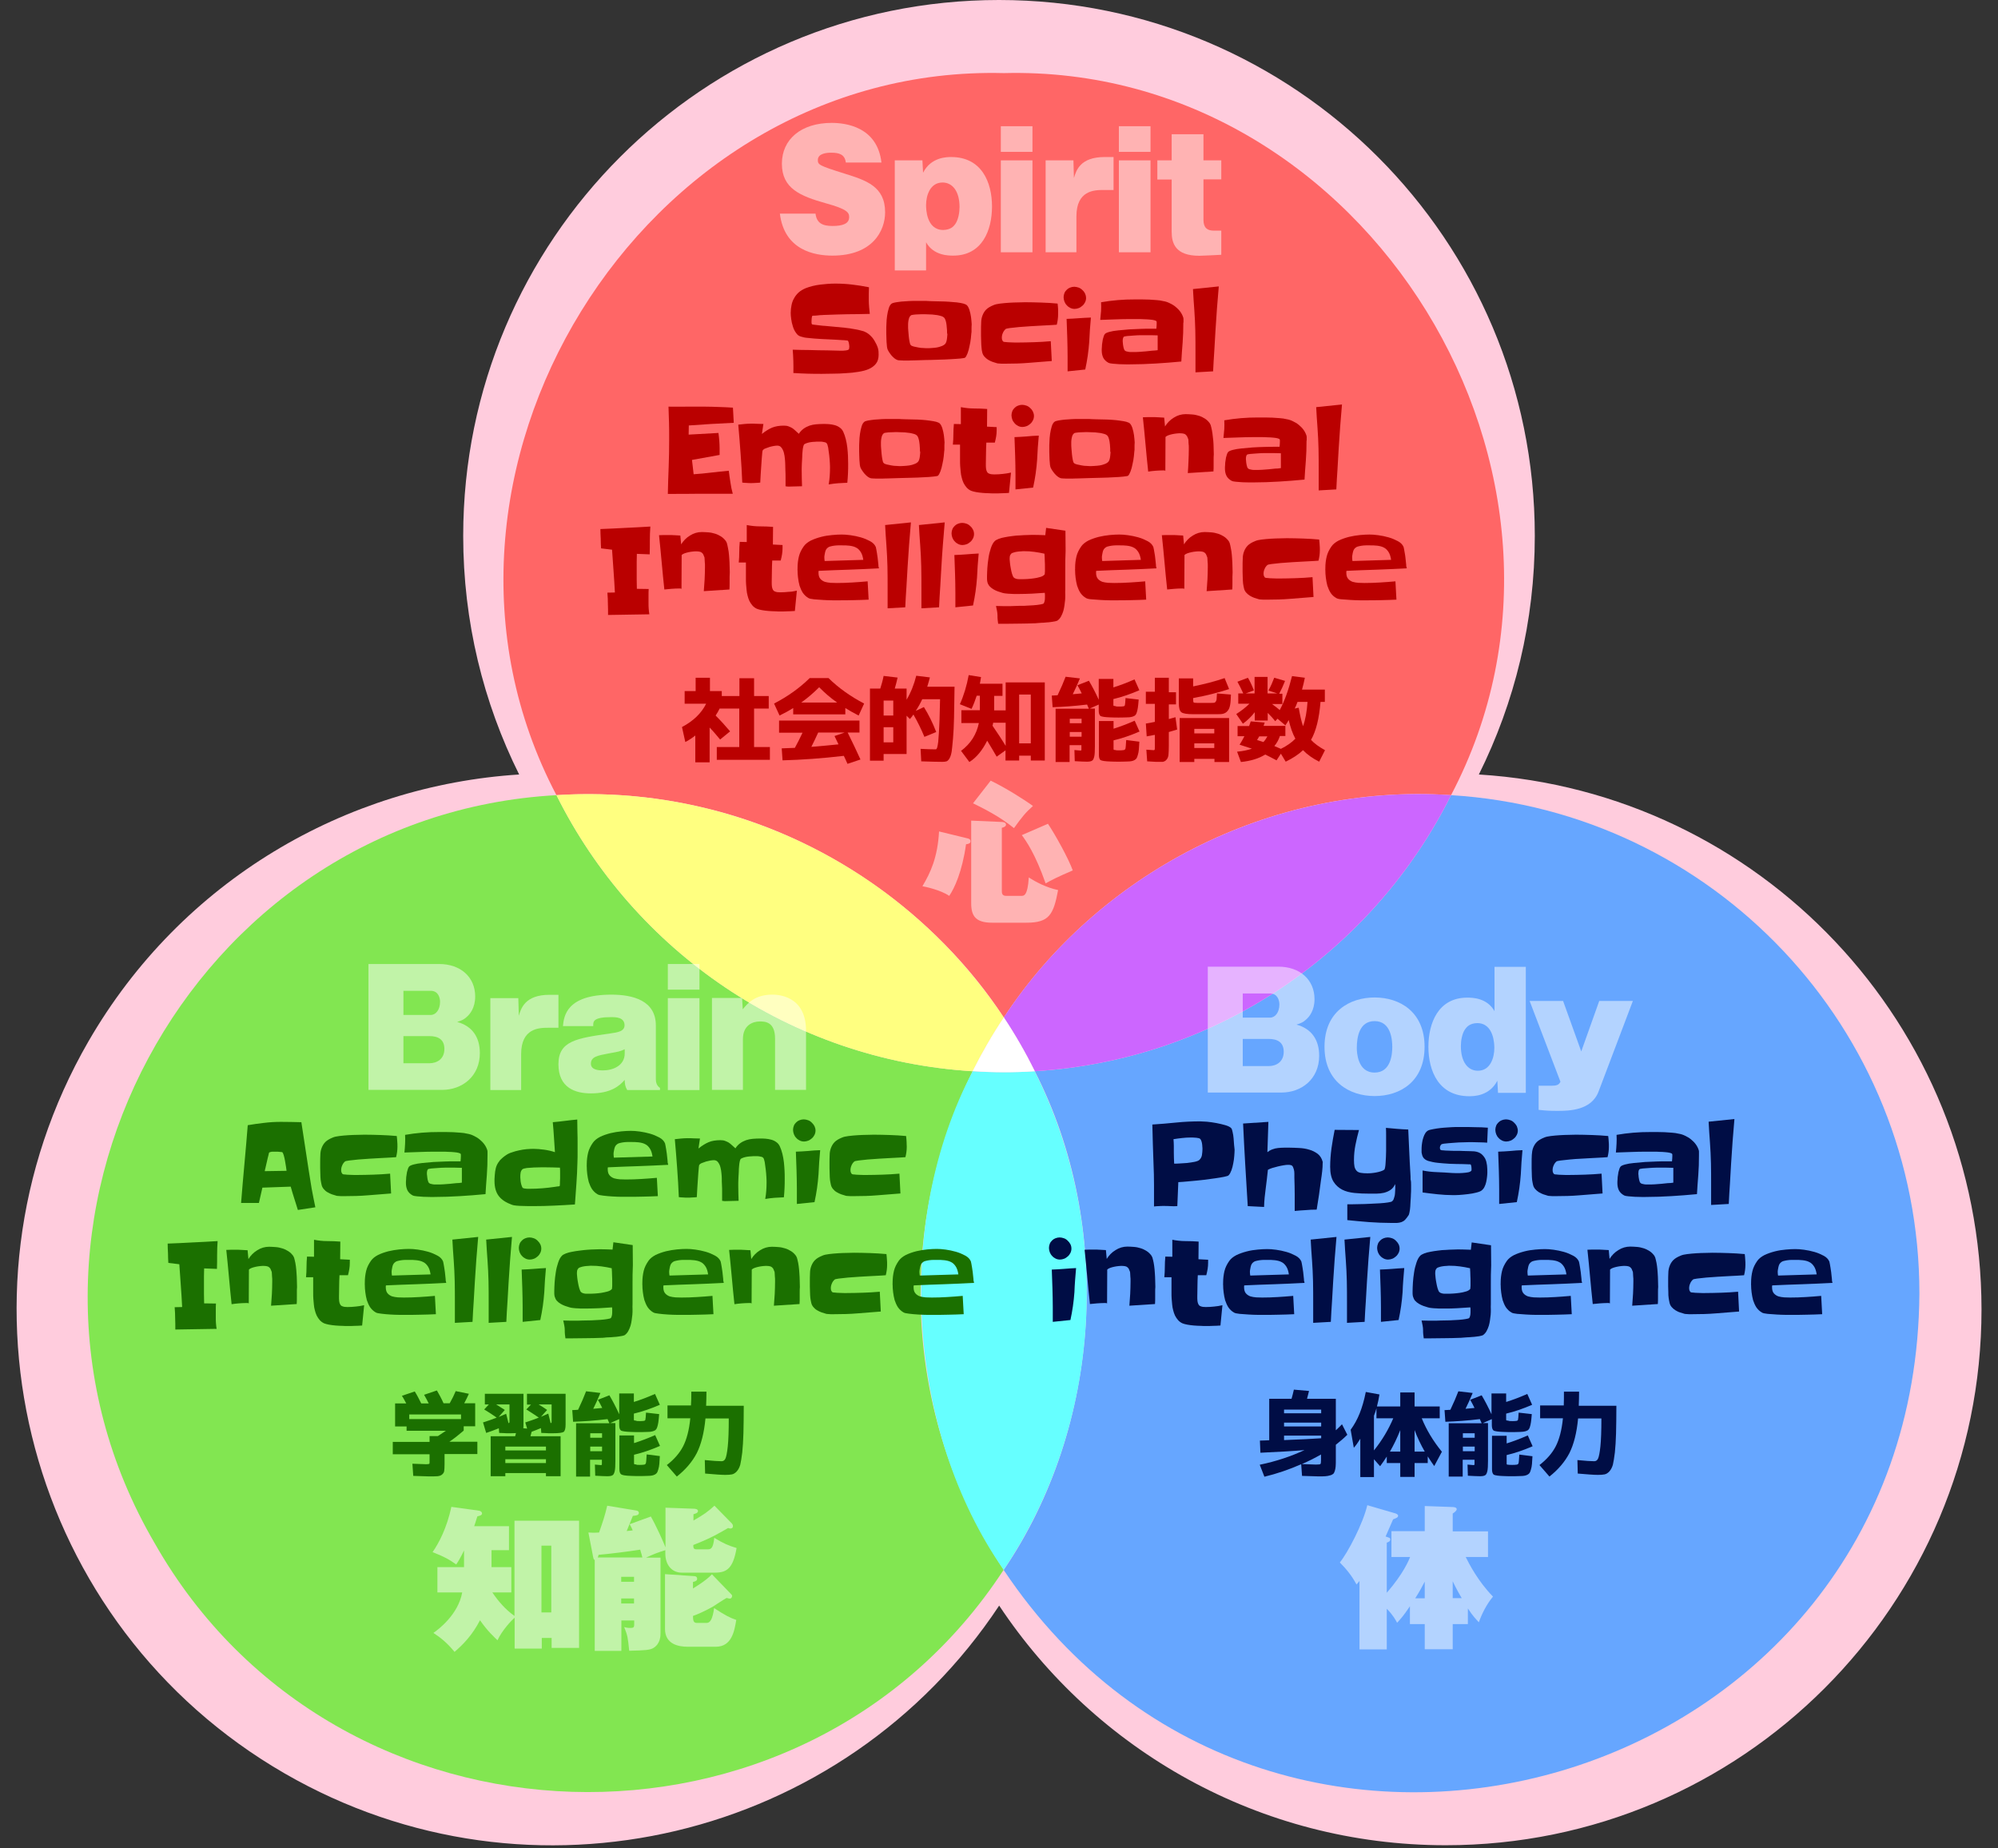 <?xml version="1.0" encoding="utf-8"?>
<!-- Generator: Adobe Illustrator 26.5.0, SVG Export Plug-In . SVG Version: 6.00 Build 0)  -->
<svg version="1.1" id="レイヤー_1" xmlns="http://www.w3.org/2000/svg" xmlns:xlink="http://www.w3.org/1999/xlink" x="0px"
	 y="0px" viewBox="0 0 1200 1110" style="enable-background:new 0 0 1200 1110;" xml:space="preserve">
<rect x="0" y="0" width="1200" height="1110" fill="#333333" stroke="none"/>
<style type="text/css">
	.st0{fill:#FFCCDD;}
	.st1{fill:#66A6FF;}
	.st2{fill:#82E651;}
	.st3{fill:#66FFFF;}
	.st4{fill:#FF6666;}
	.st5{fill:#CC66FF;}
	.st6{fill:#FFFF80;}
	.st7{fill:#FFFFFF;}
	.st8{opacity:0.5;}
	.st9{fill:#BA0000;}
	.st10{fill:#1B7000;}
	.st11{fill:#000D45;}
</style>
<path class="st0" d="M888.2,465.1c21.5-43.2,33.6-91.8,33.6-143.3C921.8,144.1,777.8,0,600,0C422.3,0,278.2,144.1,278.2,321.8
	c0,51.5,12.1,100.1,33.6,143.3c-103.9,6.6-202.7,63.4-258.7,160.3C-35.7,779.3,17,976.1,171,1065c148.1,85.5,335.9,39.9,429.1-100.8
	c57.6,86.7,156.2,143.9,268.2,143.9c177.7,0,321.8-144.1,321.8-321.8C1190,615.3,1056.6,475.5,888.2,465.1z"/>
<g>
	<g>
		<path class="st1" d="M871.5,477.5c-46.5,93.4-140.3,159.1-250,165.8c47.5,92.7,40.3,212.9-18.7,299.5
			c163.2,244.3,547.8,132.3,550-165.9C1152.9,617.5,1028.5,487.1,871.5,477.5z"/>
		<path class="st2" d="M552.9,776.9c0-48,11.3-93.4,31.3-133.6c-109.7-6.7-203.5-72.4-250-165.8C113.8,489.7-18.5,736.5,93,926.9
			c109.1,191.8,389.1,200.6,509.8,15.8C571.3,895.2,552.9,838.2,552.9,776.9z"/>
		<path class="st3" d="M602.9,643.9c-6.3,0-12.5-0.2-18.7-0.6c-47.7,90.6-39.4,216.4,18.6,299.4c59.1-87.5,66.2-205.2,18.6-299.4
			C615.3,643.7,609.1,643.9,602.9,643.9z"/>
		<path class="st4" d="M420.4,484.5c74,16.7,141.4,63.8,182.5,126.5c56.3-85.8,159.3-140.9,268.6-133.5
			C972.2,286.2,821,38.4,602.9,43.9c-218-5.5-369.4,242.3-268.7,433.6C362.8,475.7,391.9,477.9,420.4,484.5z"/>
		<path class="st5" d="M602.9,611c6.9,10.4,13.1,21.1,18.6,32.3c109.7-6.7,203.5-72.4,250-165.8C762.2,470.2,659.2,525.2,602.9,611z
			"/>
		<path class="st6" d="M532.9,536.9c-57-42.8-127.6-64-198.7-59.4c46.5,93.4,140.3,159.1,250,165.8c5.6-11.2,11.8-21.9,18.7-32.2
			C583.9,582.5,560.2,557.5,532.9,536.9z"/>
		<path class="st7" d="M621.5,643.3c-5.5-11.1-11.7-21.9-18.6-32.3c-6.9,10.3-13.1,21.1-18.7,32.2
			C596.5,644.1,609.2,644.1,621.5,643.3z"/>
	</g>
	<g class="st8">
		<path class="st7" d="M221.3,654.6v-75.7h42.4c13,0,21.7,7.9,21.7,19.5c0,6.8-3.1,10.6-5.1,12.3c-1.8,1.7-3.3,2.2-5.7,3
			c9.1,2.5,13.6,9.2,13.6,18.7c0,14-10.6,22.1-22.7,22.1H221.3z M242.3,609.5h16.4c3.1,0,5.6-3.2,5.6-7.9c0-2.1-0.9-6.6-5.6-6.6
			h-16.4V609.5z M242.3,638.5h15.6c4.5,0,9-2.5,9-8.6c0-5.8-3.9-7.7-9-7.7h-15.6V638.5z"/>
		<path class="st7" d="M311.3,599.4l0.3,10.6c1.3-4.4,3.7-12.6,18.4-12.6h5.4v19.8H329c-5.3,0-16,0.3-16,15.8v21.6h-18.5v-55.2
			H311.3z"/>
		<path class="st7" d="M376.7,654.6c-1.2-2-1.5-3.8-1.5-6.1c-3.1,3.6-8.4,8.1-20.3,8.1c-9.5,0-19.5-3.4-19.5-17.5
			c0-14,10.8-15.6,31.1-18.5c4.3-0.6,8.6-1.2,8.6-4.9c0-4.9-5.5-4.9-7.8-4.9c-11.1,0-11.1,2.6-11,5.4h-18.2
			c0.6-5.8,1.9-18.9,29.1-18.9c12.9,0,26.7,3.5,26.7,18.5v32.3c0,1.9,0.6,4,2.5,5.2v1.3H376.7z M375.2,630.1
			c-2.8,1.3-3.4,1.4-9.6,2.5c-6.8,1.3-10.7,2-10.7,6.2c0,3.9,5.2,4,7.2,4c6.1,0,13.1-2.9,13.1-10.2V630.1z"/>
		<path class="st7" d="M420.1,594.3h-19v-15.4h19V594.3z M420.1,654.6h-19v-55.2h19V654.6z"/>
		<path class="st7" d="M445.7,599.4l0.4,6.7c2.6-3.2,7-8.8,17.7-8.8c2.4,0,20.3,0,20.3,21.6v35.6h-18.6v-30.8
			c0-10-5.9-10.3-9.1-10.3c-4.4,0-10.2,2.3-10.2,10.6v30.5h-18.6v-55.2H445.7z"/>
		<path class="st7" d="M294.9,941.1h12.2v15.2h-11.4c3.7,5.4,7.8,10.2,13.3,14.1v-57.2h38.8v76.4h-16.5v-6h-5.9v6.4h-16.3v-18.5
			c-2,1.6-7.7,7.8-10.3,13.5c-1.8-1.7-6.1-5.6-10.5-12c-4.7,9-9.9,14.3-15.3,19c-4.4-5.4-8.4-8.6-12.7-11.4
			c3.2-2.2,14.9-11.1,17.3-24.3h-14.9v-15.2h16v-10c-2.2,4.5-3.3,6.3-4.7,8.4c-4-2.9-7.4-4.8-14.2-7.4c3.8-5.5,8.5-14.3,11.3-27.2
			l16.6,2.3c1.2,0.2,1.8,0.9,1.8,1.7c0,1.1-1.6,1.4-2.8,1.7c-1.1,3.6-1.5,4.7-1.9,5.9h20.9v14.4h-10.5V941.1z M331.1,968.3v-40.1
			h-5.9v40.1H331.1z"/>
		<path class="st7" d="M390.9,910.7c3.1,5.4,7.4,14.9,8.8,18.5v-23.8l16.8,0.6c1.3,0,2.7,0.3,2.7,1.4c0,1.2-1.6,1.6-2.7,1.9v3.8
			c6.4-3.7,8.4-5.1,12.6-8.9l10.5,10.7c0.4,0.5,0.6,0.9,0.6,1.6c0,1.1-0.8,1.4-1.5,1.4c-0.3,0-0.6,0-1.4-0.3
			c-5.2,3-10.1,6-20.9,10.2c0,1.5,0,2.6,1.9,2.6h6.7c2.2,0,3.3-0.7,4-6.9c5.3,3.2,8.5,4.7,13.4,6.1c-2,11.6-5.4,14.8-12.8,14.8
			h-20.2c-5.6,0-9.8-4.3-9.8-11.5v-2c-5.3,1.7-6.6,2.2-11.6,4.5h8.7v45.2c0,1.8,0,6.4-4.2,9c-2.1,1.3-5.1,1.5-14.6,1.7
			c-0.8-7.9-0.9-8.9-3-14.2c0.7,0.2,1.9,0.5,3.5,0.5c2,0,2.5-0.2,2.5-2.1v-2.4h-7.7v18.3h-16v-54.6c-0.6-0.3-0.7-0.6-1-2l-2.8-14.5
			c1.7,0.1,3,0.2,6.4,0c2.1-6,3.5-10,4.9-16.1l17.5,2.9c0.8,0.1,1.5,0.6,1.5,1.4c0,1.5-1.6,1.6-3.6,1.8c-0.6,1.4-3.1,7.8-3.7,9.1
			c2.6-0.2,2.9-0.3,3.6-0.4c-0.7-1.8-1.3-2.6-1.8-3.7L390.9,910.7z M385.8,935.3c-0.2-0.9-0.5-2.1-1.3-4.7c-7,1.1-18.8,2.6-25,3.1
			c-0.1,0.6-0.1,0.6-0.5,1.6H385.8z M380.8,949.9v-3h-7.7v3H380.8z M380.8,962.9v-3h-7.7v3H380.8z M439.1,957.3
			c0.5,0.5,0.6,0.7,0.6,1.1c0,0.7-0.4,1.6-1.5,1.6c-0.3,0-0.6-0.1-1.8-0.4c-1.4,0.7-7.1,4.5-8.4,5.3c-4.6,2.6-9.4,4.7-11.8,5.5
			c0.1,2.5,0.1,4.2,2.4,4.2h5.8c2.3,0,3.6-2.6,4.5-8.9c6.5,4.2,9.2,5.7,13.3,7.1c-1.1,6.7-2.7,16.1-12.3,16.1h-17
			c-5.3,0-13.5-1.5-13.5-10.7v-32.9l17.6,1.2c0.5,0,1.7,0.2,1.7,1.6c0,1-0.7,1.5-2.5,1.9v3.9c1.1-0.7,7.6-4.5,11.4-8.5L439.1,957.3z
			"/>
	</g>
	<g class="st8">
		<path class="st7" d="M725.4,656.2v-75.7h42.4c13,0,21.7,7.9,21.7,19.5c0,6.8-3.1,10.6-5.1,12.3c-1.8,1.7-3.3,2.2-5.7,3
			c9.1,2.5,13.6,9.2,13.6,18.7c0,14-10.6,22.1-22.7,22.1H725.4z M746.4,611.1h16.4c3.1,0,5.6-3.2,5.6-7.9c0-2.1-0.9-6.6-5.6-6.6
			h-16.4V611.1z M746.4,640.2H762c4.5,0,9-2.5,9-8.6c0-5.8-3.9-7.7-9-7.7h-15.6V640.2z"/>
		<path class="st7" d="M825.6,599c15.3,0,30,8.8,30,29.6c0,20.9-14.7,29.6-30,29.6c-15,0-30.1-8.5-30.1-29.6
			C795.5,607.5,810.6,599,825.6,599z M825.6,613.2c-9.1,0-10.7,9.4-10.7,16.1c0,2.5,0.4,14.8,10.7,14.8c9.9,0,10.6-11.3,10.6-15.4
			C836.2,624.6,835.5,613.2,825.6,613.2z"/>
		<path class="st7" d="M897.8,580.6h18.6v75.7h-16.7l-0.4-7.3c-4.8,9.3-14.3,9.3-16.9,9.3c-18.2,0-24.5-15-24.5-29.7
			c0-14.2,5.9-29.5,23.3-29.5c2.9,0,11.8,0,16.4,8.1V580.6z M880,618c-1.9,2.6-2.6,7-2.6,10.2c0,9.6,4.3,14.8,10.2,14.8
			c7.5,0,9.9-7.8,9.9-13.7c0-1.8-0.1-14.9-10.3-14.9C882.8,614.5,881,616.6,880,618z"/>
		<path class="st7" d="M980.7,601.1l-20.6,54.4c-4.3,11.4-17.8,11.6-24.5,11.6c-5.1,0-6.5-0.1-11.5-0.6V652h7.8c3,0,4.4-0.5,5.3-2.4
			l-18.5-48.5h20.1l10.9,30.3l10.8-30.3H980.7z"/>
		<path class="st7" d="M835.7,934.9v-15.4h20v-15.1l16.8,0.6c0.7,0,2.4,0.2,2.4,1.3c0,1-1.6,2.1-2.4,2.6v10.7h21.2v15.4h-13.4
			c2.1,4.2,7.4,14.6,16.4,23.8c-3.8,4.5-6.7,10.3-8.5,15.4c-1.4-1.5-3.5-3.5-6.6-8.3v9.4h-9.1v15.1h-16.8v-15.1h-8.9v-10.7
			c-4,5.9-5.4,7.4-7.7,9.9c-0.8-1.5-2.5-4.7-6.2-8.4v24.4h-16.4v-41.1c-0.8,1-1.3,1.6-1.8,2.1c-2.7-5.1-6.1-9.3-10-13.2
			c4.8-5.9,13.9-23.3,16.5-34.4l16.8,4.9c0.4,0.1,1.7,0.6,1.7,1.4c0,1-0.7,1.3-3,2.2c-3.4,7.9-3.8,8.8-4.5,10.3
			c2.5,0.8,2.8,0.9,2.8,1.8c0,1-0.9,1.5-2.1,1.9v30.1c9.9-11.4,13.3-19.6,14-21.5H835.7z M855.7,949.8c-1.6,3.1-3.1,5.9-5.7,10h5.7
			V949.8z M877.9,959.7c-0.6-1-3.3-5.6-5.4-10.1v10.1H877.9z"/>
	</g>
	<g class="st8">
		<path class="st7" d="M489.8,128.3c0.7,5.7,4.2,7.4,10.2,7.4c6,0,10-1.3,10-5.3c0-2.8-1.2-4.8-13.9-8.3c-15.7-4.4-26.5-9-26.5-23.8
			c0-14.6,11.5-24.5,29.9-24.5c8.4,0,27.4,2.3,29.9,23.8H508c-0.6-4.9-4-5.9-8.8-5.9c-2.9,0-8,0.5-8,4.4c0,2.8,0.6,3.3,15.9,8.1
			c13.1,4.1,24.5,7.7,24.5,23.3c0,10.9-7.3,26-31.7,26c-10.3,0-28.8-3-31.5-25.2H489.8z"/>
		<path class="st7" d="M556,162.4h-18.6V96.3H554l0.4,7.4c4.8-9.4,14.3-9.4,16.9-9.4c18.2,0,24.5,15,24.5,29.7
			c0,14.3-5.9,29.5-23.3,29.5c-2.8,0-11.8,0-16.3-8V162.4z M573.7,134.6c1.9-2.7,2.6-7,2.6-10.3c0-9.5-4.3-14.7-10.2-14.7
			c-7.5,0-9.9,7.8-9.9,13.6c0,1.9,0.1,14.9,10.3,14.9C570.9,138,572.7,136,573.7,134.6z"/>
		<path class="st7" d="M620.1,91.2h-19V75.8h19V91.2z M620.1,151.5h-19V96.3h19V151.5z"/>
		<path class="st7" d="M644.7,96.3l0.3,10.6c1.3-4.4,3.7-12.6,18.4-12.6h5.4v19.8h-6.3c-5.3,0-16,0.3-16,15.8v21.6h-18.5V96.3H644.7
			z"/>
		<path class="st7" d="M691,91.2h-19V75.8h19V91.2z M691,151.5h-19V96.3h19V151.5z"/>
		<path class="st7" d="M722.8,107.8v24.2c0,4.9,2.4,6.5,6.2,6.5h4.5v14.5c-1.8,0.1-11.1,0.6-13.2,0.6c-14.5,0-16.6-7.6-16.6-14.5
			v-31.3h-8.6V96.3h8.6V80.6h19.1v15.7h10.7v11.4H722.8z"/>
		<path class="st7" d="M581.3,503.5c1.2,0.3,1.6,0.9,1.6,1.6c0,1.4-1.2,1.7-2.7,1.9c-2.3,16.5-7,26.5-10.1,31
			c-5-3.5-14.3-5.5-16.1-5.8c4.9-8.2,9.1-17.2,10-32.9L581.3,503.5z M601.7,493.6c0.9,0,2.5,0.3,2.5,1.6c0,1.1-1.4,1.7-2.5,1.9v37.4
			c0,1.9,0,3.5,2.8,3.5h8.8c1.7,0,3.9,0,4.6-11.1c4.1,2.7,10.5,6.1,17.6,7.6c-2.8,14.9-5.4,19.6-19,19.6h-20.7
			c-10,0-12.5-4.2-12.5-11.7v-49.6L601.7,493.6z M595,468.8c8.6,4.1,20.2,11.4,25.4,15.2c-4.4,3.9-6.6,6.6-11.4,13.3
			c-9-7.3-19.1-12.2-24.6-14.9L595,468.8z M629.4,494.7c4.4,6.5,12.4,21,14.9,28c-9.3,4-12.8,5.8-16.3,7.8
			c-6.3-18-11.8-25.6-14.3-29L629.4,494.7z"/>
	</g>
	<g>
		<g>
			<path class="st9" d="M527.7,213c0,2.2-0.5,4-1.6,5.4c-1.1,1.4-2.6,2.5-4.5,3.3c-1.6,0.7-3.6,1.2-6.1,1.6c-2.4,0.4-5,0.7-7.6,0.8
				c-2.6,0.2-5.2,0.3-7.8,0.3c-2.5,0-4.7,0.1-6.4,0.1c-2.9,0-5.8,0-8.6-0.1c-2.8-0.1-5.7-0.2-8.6-0.4c0.1-4.7,0-9.4-0.4-14
				c3.5,0.1,6.9,0.2,10.3,0.2c3.4,0.1,6.9,0.2,10.3,0.2c1.3,0,2.7,0.1,4,0.1c1.4,0,2.7,0.1,4.1,0.1c0.2,0,0.6,0,1,0s0.9,0,1.5-0.1
				c0.5,0,1-0.1,1.4-0.2c0.4-0.1,0.8-0.2,1-0.4c0.2-0.2,0.3-0.4,0.3-0.8c0-0.3,0.1-0.7,0.1-0.9c0-0.5-0.1-1.1-0.2-1.8
				c-0.1-0.7-0.3-1.3-0.6-1.8c0,0-0.2-0.1-0.4-0.1c-0.3,0-0.5-0.1-0.9-0.1c-0.3,0-0.6,0-0.9-0.1c-0.3,0-0.4,0-0.5,0
				c-3-0.2-5.9-0.4-8.8-0.5s-5.9-0.3-8.8-0.5c-1.3-0.1-2.7-0.3-4.1-0.4c-1.4-0.1-2.7-0.4-3.9-0.8c-1.2-0.3-2.1-1-2.9-2.2
				c-0.8-1.1-1.5-2.4-1.9-3.9c-0.5-1.5-0.8-2.9-1-4.4c-0.2-1.5-0.3-2.7-0.3-3.7c0-1.7,0.2-3.2,0.5-4.7c0.3-1.5,0.8-2.9,1.6-4.2
				c0.7-1.3,1.6-2.4,2.7-3.4c1.1-1,2.5-1.8,4.1-2.5c2.8-1.1,5.7-1.8,8.9-2.2c3.2-0.4,6.2-0.6,9.1-0.6c3.4,0,6.8,0.2,10.1,0.6
				c3.3,0.4,6.6,0.9,10,1.6c0,1.3-0.1,2.7-0.1,4c0,1.3,0,2.6,0,4c0,1.3,0.1,2.7,0.2,4c0.1,1.4,0.3,2.7,0.4,4
				c-4.4,0.1-8.8,0.2-13.1,0.2c-4.4,0.1-8.8,0.2-13.2,0.4c-0.6,0-1.3,0-2.2,0.1c-0.9,0-1.9,0.1-2.7,0.2c-0.9,0.1-2,0.2-3.3,0.2
				c-0.2,0.5-0.4,1-0.4,1.6c0,0.5-0.1,1.1-0.1,1.6c0,0.3,0,0.6,0,1c0,0.4,0.1,0.7,0.3,1c0,0,0.4,0.1,1.2,0.2
				c0.7,0.1,1.6,0.2,2.5,0.3c0.9,0.1,1.8,0.2,2.6,0.3c0.8,0.1,1.3,0.1,1.5,0.1c1.5,0.1,3.3,0.3,5.4,0.5c2.1,0.2,4.2,0.4,6.3,0.6
				c2.1,0.2,4.2,0.5,6.2,0.9c2,0.3,3.7,0.8,5.2,1.2c1.3,0.5,2.6,1.2,3.7,2.2c1.1,1,2.1,2.1,2.9,3.5s1.5,2.7,2,4.2
				S527.7,211.7,527.7,213z"/>
			<path class="st9" d="M583.5,197.8c0,0.4,0,0.7,0,1.1s0,0.7-0.1,1.1c0,0.6-0.2,1.7-0.3,3.2c-0.2,1.5-0.4,3-0.8,4.6
				c-0.3,1.6-0.7,3.1-1.2,4.4c-0.5,1.3-1,2.2-1.5,2.6c-0.3,0.2-1.2,0.3-2.8,0.5c-1.6,0.1-3.5,0.3-5.8,0.4c-2.3,0.1-4.8,0.3-7.4,0.3
				c-2.7,0.1-5.2,0.2-7.6,0.2c-2.4,0.1-4.5,0.1-6.4,0.2c-1.8,0-3,0.1-3.6,0.1c-0.3,0-0.8,0-1.4,0s-1.4,0-2.1,0
				c-0.7,0-1.4-0.1-2.1-0.1c-0.6,0-1.1-0.1-1.4-0.2c-0.6-0.2-1.3-0.6-1.9-1.1c-0.6-0.5-1.2-1.1-1.8-1.8c-0.6-0.7-1-1.4-1.5-2.1
				c-0.4-0.7-0.8-1.4-0.9-2c-0.1-0.5-0.3-1.3-0.3-2.3c-0.1-1-0.2-2.1-0.2-3.3c0-1.1-0.1-2.2-0.1-3.3c0-1.1,0-1.9,0-2.4
				c0-0.9,0-2.1,0.1-3.6c0-1.5,0.2-3.1,0.4-4.7c0.2-1.6,0.6-3.1,1-4.5c0.4-1.4,1.1-2.4,1.9-2.9c0.4-0.2,1.1-0.4,2.1-0.6
				c1-0.2,2.2-0.3,3.6-0.5c1.4-0.1,2.9-0.2,4.4-0.3c1.6-0.1,3.1-0.1,4.6-0.1c1.5,0,2.9,0,4.2,0c1.3,0,2.3,0,3.1,0.1
				c0.7,0,1.7,0.1,3,0.1c1.3,0,2.7,0.1,4.3,0.1c1.6,0,3.2,0.1,4.9,0.2c1.7,0.1,3.3,0.3,4.8,0.4c1.5,0.2,2.8,0.4,3.9,0.7
				c1.1,0.3,1.9,0.7,2.2,1.1c0.6,0.6,1.1,1.6,1.5,2.9s0.7,2.7,0.9,4.1s0.3,2.9,0.4,4.3C583.5,195.8,583.5,196.9,583.5,197.8z
				 M568.8,199.3c0-0.6,0-1.2-0.1-1.9s-0.1-1.5-0.2-2.2c-0.1-0.8-0.2-1.5-0.4-2.2c-0.2-0.7-0.4-1.3-0.7-1.8
				c-0.4-0.6-1.1-1.1-2.1-1.4c-1.1-0.3-2.2-0.6-3.5-0.7c-1.3-0.2-2.5-0.3-3.7-0.3c-1.2,0-2.1-0.1-2.7-0.1c-0.3,0-0.9,0-1.7,0
				c-0.8,0-1.7,0.1-2.6,0.1c-0.9,0-1.7,0.1-2.5,0.2c-0.8,0.1-1.3,0.2-1.5,0.4c-0.4,0.3-0.7,0.7-1,1.3c-0.2,0.6-0.4,1.2-0.5,1.9
				c-0.1,0.7-0.2,1.4-0.2,2c0,0.7,0,1.2,0,1.6c0,0.4,0,1.2,0.1,2.2c0.1,1.1,0.2,2.2,0.3,3.5c0.1,1.2,0.3,2.3,0.5,3.4
				c0.2,1,0.4,1.7,0.7,1.9c0.3,0.4,0.9,0.7,1.8,0.9c0.9,0.2,1.9,0.4,2.9,0.6c1,0.2,2,0.3,3,0.3c1,0.1,1.7,0.1,2.1,0.1
				c0.7,0,1.6,0,2.6-0.1c1,0,2-0.2,3.1-0.3c1-0.2,2-0.4,2.9-0.8c0.9-0.3,1.7-0.8,2.2-1.3c0.3-0.3,0.6-0.8,0.8-1.5
				c0.2-0.6,0.3-1.3,0.4-2.1c0.1-0.7,0.1-1.5,0.2-2.2C568.8,200.3,568.8,199.7,568.8,199.3z"/>
			<path class="st9" d="M635.5,188.8c0,2.1-0.3,4.2-0.8,6.2c-0.3,0-1.3,0.1-2.9,0.2c-1.6,0.1-3.5,0.2-5.7,0.3s-4.5,0.3-7.1,0.4
				c-2.5,0.2-4.8,0.3-7,0.5c-2.1,0.2-4,0.4-5.5,0.6c-1.5,0.2-2.3,0.4-2.5,0.6c-0.7,0.6-1.3,1.4-1.7,2.4c-0.4,0.9-0.6,1.8-0.6,2.8
				c0,0.6,0.1,1,0.2,1.3c0.1,0.3,0.3,0.6,0.6,1c0.1,0.1,0.6,0.3,1.5,0.3c0.8,0.1,1.8,0.2,2.8,0.2c1,0,2,0.1,2.8,0.1
				c0.9,0,1.4,0,1.5,0c3.3,0,6.6-0.1,10-0.2s6.6-0.3,10-0.6l0.6,11.9c-4.6,0.4-9.2,0.7-13.9,1.1s-9.3,0.5-13.9,0.5c-0.2,0-0.6,0-1,0
				s-0.9,0-1.4,0c-0.5,0-1-0.1-1.5-0.1c-0.5,0-0.8-0.1-1-0.1c-1-0.3-1.9-0.6-2.9-0.9c-0.9-0.3-1.8-0.8-2.7-1.3
				c-0.8-0.5-1.6-1.2-2.2-1.9c-0.6-0.7-1.1-1.6-1.3-2.7c-0.2-0.7-0.3-1.6-0.4-2.7c-0.1-1.1-0.2-2.3-0.2-3.5c0-1.2-0.1-2.4-0.1-3.5
				c0-1.2,0-2.1,0-2.9c0-1.8,0-3.5,0.1-5.1c0-1.6,0.3-3,0.8-4.3s1.2-2.5,2.2-3.5c1-1,2.5-1.9,4.5-2.7c0.9-0.4,2.2-0.7,3.9-0.9
				c1.8-0.2,3.6-0.4,5.5-0.5c1.9-0.1,3.7-0.2,5.5-0.2c1.8,0,3.1-0.1,4.1-0.1c3.2,0,6.4,0.1,9.7,0.2s6.4,0.3,9.7,0.6
				c0.1,1.2,0.3,2.3,0.3,3.4C635.5,186.5,635.5,187.7,635.5,188.8z"/>
			<path class="st9" d="M652.3,178.9c0,0.9-0.2,1.8-0.6,2.6c-0.4,0.8-0.9,1.5-1.6,2.1s-1.4,1.1-2.2,1.4c-0.8,0.3-1.7,0.5-2.5,0.5
				c-0.9,0-1.8-0.2-2.6-0.6c-0.8-0.4-1.5-0.9-2.1-1.6c-0.6-0.6-1.1-1.4-1.4-2.2c-0.3-0.9-0.5-1.7-0.5-2.6c0-0.9,0.2-1.7,0.5-2.5
				c0.3-0.8,0.8-1.4,1.4-2c0.6-0.6,1.2-1,2-1.3c0.8-0.3,1.6-0.5,2.5-0.5c0.9,0,1.7,0.2,2.6,0.5c0.9,0.3,1.6,0.8,2.3,1.5
				c0.7,0.6,1.2,1.3,1.6,2.1C652.1,177.2,652.3,178.1,652.3,178.9z M655.2,190.7c-0.2,2.4-0.4,4.9-0.6,7.3c-0.1,2.4-0.3,4.8-0.4,7.2
				c-0.2,2.8-0.5,5.6-0.9,8.4c-0.4,2.8-0.9,5.5-1.5,8.3l-10.6,1.1c0-1.5,0-2.9,0-4.4c0-1.4,0-2.9,0-4.4c0-3.8-0.1-7.6-0.2-11.4
				c-0.1-3.8-0.3-7.6-0.4-11.3c2.4-0.1,4.9-0.2,7.2-0.4C650.3,190.9,652.7,190.8,655.2,190.7z"/>
			<path class="st9" d="M710.7,194c0,3.9-0.1,7.7-0.4,11.6c-0.3,3.8-0.6,7.7-0.8,11.5c-5.2,0.5-10.3,0.9-15.4,1.2
				c-5.1,0.3-10.3,0.5-15.4,0.5c-0.5,0-1.3,0-2.6,0s-2.6-0.1-3.9-0.1c-1.4-0.1-2.7-0.2-3.9-0.3c-1.2-0.1-2.1-0.3-2.5-0.5
				c-1.5-0.8-2.6-1.9-3.2-3.1c-0.6-1.3-0.9-2.7-0.9-4.3c0-0.6,0-1.3,0.1-2.2c0-0.9,0.1-1.9,0.3-2.9c0.1-1,0.3-2,0.6-2.8
				c0.2-0.9,0.5-1.5,0.8-1.9c0.4-0.6,1.4-1,2.8-1.4s3.2-0.7,5.3-0.9c2.1-0.2,4.3-0.4,6.6-0.6c2.4-0.1,4.6-0.2,6.8-0.3
				c2.2-0.1,4.1-0.1,5.8-0.1c1.7,0,2.9,0,3.7,0c0.1-1,0.2-2,0.2-3c0-0.1,0-0.3,0-0.7c0-0.4,0-0.6-0.1-0.7c-0.1-0.3-0.6-0.5-1.3-0.7
				c-0.7-0.2-1.7-0.3-2.7-0.4c-1.1-0.1-2.3-0.2-3.5-0.2c-1.3-0.1-2.5-0.1-3.7-0.1c-1.2,0-2.3,0-3.2,0c-0.9,0-1.6,0-2,0
				c-2.9,0-5.8,0.1-8.7,0.2s-5.8,0.2-8.7,0.3c0.2-1.8,0.3-3.5,0.5-5.3c0.1-1.8,0.1-3.6,0-5.3c3.4-0.6,6.7-1,10.1-1.3
				c3.4-0.3,6.8-0.4,10.3-0.4c1.2,0,2.6,0,4.1,0c1.5,0,3,0.1,4.4,0.1c1.5,0.1,2.9,0.2,4.4,0.3s2.8,0.3,4,0.6
				c1.3,0.2,2.6,0.6,3.8,1.2c1.3,0.6,2.5,1.3,3.6,2.2c1.1,0.9,2.1,1.9,2.9,3c0.8,1.1,1.4,2.3,1.8,3.6c0,0.1,0.1,0.4,0.1,0.7
				c0,0.3,0,0.7,0,1.1s0,0.8,0,1.1C710.7,193.6,710.7,193.9,710.7,194z M695.3,210.3v-8.9c-1.3,0-2.7-0.1-4-0.1c-1.3,0-2.7,0-4,0
				c-0.3,0-1,0-2.3,0c-1.3,0-2.6,0.1-4.1,0.2c-1.5,0.1-2.8,0.2-4,0.3s-1.9,0.3-2.1,0.6c-0.2,0.4-0.4,0.8-0.4,1.1
				c-0.1,0.4-0.1,0.8-0.1,1.2c0,0.3,0,0.8,0.1,1.3c0,0.6,0.1,1.1,0.2,1.7c0.1,0.6,0.2,1.2,0.4,1.7s0.3,0.9,0.6,1.1
				c0.2,0.2,0.5,0.4,0.9,0.5c0.4,0.1,0.9,0.2,1.4,0.3c0.5,0.1,1,0.1,1.5,0.1c0.5,0,0.9,0,1.2,0c1.1,0,2.3,0,3.6-0.1
				c1.3-0.1,2.6-0.2,3.9-0.3c1.3-0.1,2.6-0.3,3.8-0.4C693.1,210.6,694.2,210.4,695.3,210.3z"/>
			<path class="st9" d="M732,172c-0.4,4.5-0.7,8.9-1.1,13.4c-0.3,4.4-0.6,8.9-0.9,13.4c-0.2,4.1-0.5,8.1-0.7,12.1
				c-0.3,4-0.5,8-0.7,12.1l-10.6,0.6c0-4.2,0-8.4,0-12.5c0-4.1,0-8.3-0.1-12.5c-0.1-4.2-0.3-8.4-0.6-12.5s-0.6-8.3-0.8-12.5L732,172
				z"/>
			<path class="st9" d="M440.7,253.9c-4.5,0.2-9,0.5-13.5,0.7c-4.5,0.3-8.9,0.6-13.5,0.9l-0.1,5.5l17.9-1c0.2,1.6,0.4,3.1,0.5,4.6
				c0.1,1.5,0.2,3.1,0.2,4.6c0,0.6,0,1.3,0,2c0,0.7,0,1.4,0,2l-16.6,3l1,8.6c3.5-0.2,7-0.6,10.5-1c3.5-0.4,7-0.8,10.6-1.1
				c0.3,2.3,0.6,4.6,1,7c0.3,2.3,0.8,4.6,1.4,6.8c-6.6,0-13.1,0-19.5,0c-6.5,0.1-13,0.1-19.5,0.1c0.1-5.4,0.3-10.8,0.5-16.1
				c0.2-5.4,0.3-10.7,0.3-16.2V263c0-3.1,0-6.3-0.1-9.4c-0.1-3.1-0.2-6.3-0.3-9.4c3.6,0,7.3,0.1,10.9,0c3.6,0,7.3,0,11,0
				c2.8,0,5.6,0.1,8.4,0.2c2.8,0.1,5.6,0.2,8.4,0.4L440.7,253.9z"/>
			<path class="st9" d="M509.4,278.6c0,1.9,0,3.8-0.1,5.7c-0.1,1.9-0.2,3.7-0.4,5.6c-1.9,0.1-3.8,0.2-5.6,0.3
				c-1.8,0.1-3.6,0.4-5.6,0.7c0.6-3.3,0.8-6.7,0.8-10c0-0.6,0-1.6-0.1-3.1c-0.1-1.5-0.2-3-0.4-4.6c-0.2-1.6-0.4-3.1-0.6-4.4
				c-0.3-1.3-0.5-2.2-0.9-2.6c-0.2-0.3-0.6-0.5-1-0.6s-0.9-0.2-1.5-0.3c-0.5-0.1-1-0.1-1.5-0.1c-0.5,0-0.9,0-1.2,0
				c-0.6,0-1.2,0-2,0.1c-0.8,0-1.5,0.1-2.3,0.2c-0.8,0.1-1.5,0.3-2.2,0.5c-0.7,0.2-1.3,0.5-1.8,0.8c-0.2,0.2-0.4,0.7-0.6,1.5
				c-0.2,0.8-0.3,1.7-0.4,2.8c-0.1,1.1-0.2,2.3-0.2,3.6c-0.1,1.3-0.1,2.5-0.2,3.6c0,1.1-0.1,2.1-0.1,3s0,1.4,0,1.6
				c0,3,0.1,6.1,0.2,9.1c-1.3,0-2.6,0.1-3.9,0.1c-1.3,0-2.6,0.1-3.9,0.1c-0.1,0-0.3,0-0.6,0c-0.2,0-0.5,0-0.7-0.1
				c-0.3,0-0.6,0-0.8-0.1v-5.1c0-1.4,0-2.9-0.1-4.4c0-1.5-0.1-2.9-0.1-4c0-0.8-0.1-1.8-0.2-3c-0.1-1.2-0.3-2.5-0.6-3.6
				c-0.3-1.2-0.8-2.2-1.4-3c-0.6-0.9-1.5-1.3-2.6-1.3c-0.5,0-1.2,0.1-2,0.2s-1.7,0.4-2.6,0.6c-0.9,0.3-1.7,0.6-2.5,0.9
				c-0.8,0.3-1.3,0.7-1.6,1.1c-0.1,0.1-0.2,0.6-0.3,1.6s-0.2,2.1-0.3,3.5c-0.1,1.4-0.2,2.8-0.3,4.4s-0.2,3.1-0.3,4.5
				s-0.1,2.6-0.2,3.6c-0.1,1-0.1,1.6-0.1,1.8c-0.9,0.1-1.9,0.2-2.8,0.2c-0.9,0.1-1.9,0.1-2.8,0.1c-0.9,0-1.8,0-2.6-0.1
				c-0.9,0-1.7-0.1-2.6-0.2c-0.2-5.9-0.6-11.6-1-17.4c-0.4-5.7-0.9-11.5-1.4-17.4c1.3-0.1,2.6-0.3,3.8-0.4c1.3-0.1,2.5-0.2,3.8-0.2
				c1.2,0,2.5,0,3.7,0.1c1.2,0,2.5,0.1,3.8,0.1l-0.9,6c2.1-1.7,4.2-3,6.1-3.8c2-0.8,4.3-1.2,7-1.2c1.1,0,2,0.1,2.8,0.4
				c0.8,0.3,1.5,0.6,2.2,1c0.7,0.4,1.3,1,2,1.6c0.6,0.6,1.3,1.2,2.1,1.9c0.8-1.3,1.8-2.3,2.9-3.1c1.1-0.8,2.2-1.3,3.5-1.8
				c1.2-0.4,2.6-0.7,3.9-0.8c1.4-0.1,2.8-0.2,4.2-0.2c1.1,0,2.3,0,3.5,0.1c1.2,0.1,2.4,0.3,3.5,0.6c1.1,0.3,2.2,0.8,3.1,1.5
				c0.9,0.6,1.6,1.5,2.1,2.6c0.6,1.3,1.1,2.8,1.5,4.4c0.4,1.6,0.7,3.3,0.9,5c0.2,1.7,0.3,3.4,0.4,5.1
				C509.3,275.6,509.4,277.2,509.4,278.6z"/>
			<path class="st9" d="M567.2,268.7c0,0.4,0,0.7,0,1.1s0,0.7-0.1,1.1c0,0.6-0.2,1.7-0.3,3.2c-0.2,1.5-0.4,3-0.8,4.6
				c-0.3,1.6-0.7,3.1-1.2,4.4s-1,2.2-1.5,2.6c-0.3,0.2-1.2,0.3-2.8,0.5s-3.5,0.3-5.8,0.4c-2.3,0.1-4.8,0.3-7.4,0.3s-5.2,0.2-7.6,0.2
				c-2.4,0.1-4.5,0.1-6.4,0.2c-1.8,0-3,0.1-3.6,0.1c-0.3,0-0.8,0-1.4,0s-1.4,0-2.1,0c-0.7,0-1.4-0.1-2.1-0.1c-0.6,0-1.1-0.1-1.4-0.2
				c-0.6-0.2-1.3-0.6-1.9-1.1c-0.6-0.5-1.2-1.1-1.8-1.8s-1-1.4-1.5-2.1c-0.4-0.7-0.8-1.4-0.9-2c-0.1-0.5-0.3-1.3-0.3-2.3
				c-0.1-1-0.2-2.1-0.2-3.3c0-1.1-0.1-2.2-0.1-3.3c0-1.1,0-1.9,0-2.4c0-0.9,0-2.1,0.1-3.6c0-1.5,0.2-3.1,0.4-4.7
				c0.2-1.6,0.6-3.1,1-4.5c0.4-1.4,1.1-2.4,1.9-2.9c0.4-0.2,1.1-0.4,2.1-0.6c1-0.2,2.2-0.3,3.6-0.5c1.4-0.1,2.9-0.2,4.4-0.3
				c1.6-0.1,3.1-0.1,4.6-0.1c1.5,0,2.9,0,4.2,0c1.3,0,2.3,0,3.1,0.1c0.7,0,1.7,0.1,3,0.1c1.3,0,2.7,0.1,4.3,0.1s3.2,0.1,4.9,0.2
				c1.7,0.1,3.3,0.3,4.8,0.5c1.5,0.2,2.8,0.4,3.9,0.7c1.1,0.3,1.9,0.7,2.2,1.1c0.6,0.6,1.1,1.6,1.5,2.9c0.4,1.3,0.7,2.7,0.9,4.1
				c0.2,1.5,0.3,2.9,0.4,4.3C567.2,266.7,567.2,267.8,567.2,268.7z M552.5,270.1c0-0.6,0-1.2-0.1-1.9c0-0.7-0.1-1.5-0.2-2.2
				c-0.1-0.8-0.2-1.5-0.4-2.2c-0.2-0.7-0.4-1.3-0.7-1.8c-0.4-0.6-1.1-1.1-2.1-1.4c-1.1-0.3-2.2-0.6-3.5-0.7
				c-1.3-0.2-2.5-0.3-3.7-0.3c-1.2,0-2.1-0.1-2.7-0.1c-0.3,0-0.9,0-1.7,0c-0.8,0-1.7,0.1-2.6,0.1c-0.9,0-1.7,0.1-2.5,0.2
				c-0.8,0.1-1.3,0.2-1.5,0.4c-0.4,0.3-0.7,0.7-1,1.3c-0.2,0.6-0.4,1.2-0.5,1.9c-0.1,0.7-0.2,1.4-0.2,2c0,0.7,0,1.2,0,1.6
				c0,0.4,0,1.2,0.1,2.2s0.2,2.2,0.3,3.5c0.1,1.2,0.3,2.3,0.5,3.4c0.2,1,0.4,1.7,0.7,1.9c0.3,0.4,0.9,0.7,1.8,0.9
				c0.9,0.2,1.9,0.4,2.9,0.6c1,0.2,2,0.3,3,0.3c1,0.1,1.7,0.1,2.1,0.1c0.7,0,1.6,0,2.6-0.1c1,0,2-0.2,3.1-0.3c1-0.2,2-0.4,2.9-0.8
				c0.9-0.3,1.7-0.8,2.2-1.3c0.3-0.3,0.6-0.8,0.8-1.5c0.2-0.6,0.3-1.3,0.4-2.1c0.1-0.7,0.1-1.5,0.2-2.2
				C552.5,271.1,552.5,270.6,552.5,270.1z"/>
			<path class="st9" d="M607.2,283.8l-1.2,12.2c-1.5,0.1-3,0.2-4.4,0.2c-1.5,0.1-3,0.1-4.4,0.1c-0.8,0-1.8,0-3.1-0.1
				c-1.3,0-2.6-0.1-4-0.2c-1.4-0.1-2.7-0.3-3.9-0.5s-2.2-0.5-3-0.8c-1.1-0.5-2-1.2-2.7-2c-0.7-0.8-1.3-1.7-1.8-2.7
				c-0.5-1-0.8-2.1-1.1-3.2c-0.3-1.1-0.5-2.2-0.6-3.4c-0.1-1.1-0.2-2.2-0.3-3.4c-0.1-1.2-0.1-2.5-0.1-3.8c0-1.3,0-2.5,0-3.8
				s0-2.4,0-3.4V267h-4.3c0.2-2.1,0.3-4.1,0.3-6.2c0-2,0.1-4.1,0.3-6.2l4.2,0.1v-10.2c2.6,0.5,5.2,0.8,7.9,0.8
				c2.6,0,5.2,0.1,7.9,0.3l-0.1,10.6l5.8,0.3c0,0.3,0,0.6,0,0.9s0,0.6,0,0.9c0,1.3-0.1,2.6-0.3,3.8c-0.2,1.2-0.5,2.5-0.8,3.7h-5.1
				c-0.1,2.1-0.2,4.2-0.2,6.4c0,2.1-0.1,4.2-0.1,6.4c0,1,0,1.9,0.1,2.7c0.1,0.8,0.3,1.5,0.6,2c0.3,0.6,0.8,1,1.5,1.2
				c0.7,0.3,1.7,0.4,2.9,0.4c1.7,0,3.4-0.1,5.1-0.3S605.5,284.2,607.2,283.8z"/>
			<path class="st9" d="M621,249.8c0,0.9-0.2,1.8-0.6,2.6c-0.4,0.8-0.9,1.5-1.6,2.1c-0.7,0.6-1.4,1.1-2.2,1.4
				c-0.8,0.3-1.7,0.5-2.5,0.5c-0.9,0-1.8-0.2-2.6-0.6c-0.8-0.4-1.5-0.9-2.1-1.6s-1.1-1.4-1.4-2.2c-0.3-0.9-0.5-1.7-0.5-2.6
				c0-0.9,0.2-1.7,0.5-2.5c0.3-0.8,0.8-1.4,1.4-2c0.6-0.6,1.2-1,2-1.3c0.8-0.3,1.6-0.5,2.5-0.5s1.7,0.2,2.6,0.5s1.6,0.8,2.3,1.5
				c0.7,0.6,1.2,1.3,1.6,2.1C620.8,248.1,621,248.9,621,249.8z M623.9,261.6c-0.2,2.4-0.4,4.9-0.6,7.3c-0.1,2.4-0.3,4.8-0.4,7.2
				c-0.2,2.8-0.5,5.6-0.9,8.4s-0.9,5.5-1.5,8.3l-10.6,1.1c0-1.5,0-2.9,0-4.4c0-1.4,0-2.9,0-4.4c0-3.8-0.1-7.6-0.2-11.3
				c-0.1-3.8-0.3-7.6-0.4-11.3c2.4-0.1,4.9-0.2,7.2-0.4C618.9,261.8,621.4,261.7,623.9,261.6z"/>
			<path class="st9" d="M681.4,268.7c0,0.4,0,0.7,0,1.1s0,0.7-0.1,1.1c0,0.6-0.2,1.7-0.3,3.2c-0.2,1.5-0.4,3-0.8,4.6
				c-0.3,1.6-0.7,3.1-1.2,4.4s-1,2.2-1.5,2.6c-0.3,0.2-1.2,0.3-2.8,0.5s-3.5,0.3-5.8,0.4c-2.3,0.1-4.8,0.3-7.4,0.3s-5.2,0.2-7.6,0.2
				c-2.4,0.1-4.5,0.1-6.4,0.2c-1.8,0-3,0.1-3.6,0.1c-0.3,0-0.8,0-1.4,0s-1.4,0-2.1,0c-0.7,0-1.4-0.1-2.1-0.1c-0.6,0-1.1-0.1-1.4-0.2
				c-0.6-0.2-1.3-0.6-1.9-1.1c-0.6-0.5-1.2-1.1-1.8-1.8s-1-1.4-1.5-2.1c-0.4-0.7-0.8-1.4-0.9-2c-0.1-0.5-0.3-1.3-0.3-2.3
				c-0.1-1-0.2-2.1-0.2-3.3c0-1.1-0.1-2.2-0.1-3.3c0-1.1,0-1.9,0-2.4c0-0.9,0-2.1,0.1-3.6c0-1.5,0.2-3.1,0.4-4.7
				c0.2-1.6,0.6-3.1,1-4.5c0.4-1.4,1.1-2.4,1.9-2.9c0.4-0.2,1.1-0.4,2.1-0.6c1-0.2,2.2-0.3,3.6-0.5c1.4-0.1,2.9-0.2,4.4-0.3
				c1.6-0.1,3.1-0.1,4.6-0.1c1.5,0,2.9,0,4.2,0c1.3,0,2.3,0,3.1,0.1c0.7,0,1.7,0.1,3,0.1c1.3,0,2.7,0.1,4.3,0.1s3.2,0.1,4.9,0.2
				c1.7,0.1,3.3,0.3,4.8,0.5c1.5,0.2,2.8,0.4,3.9,0.7c1.1,0.3,1.9,0.7,2.2,1.1c0.6,0.6,1.1,1.6,1.5,2.9c0.4,1.3,0.7,2.7,0.9,4.1
				c0.2,1.5,0.3,2.9,0.4,4.3C681.4,266.7,681.4,267.8,681.4,268.7z M666.8,270.1c0-0.6,0-1.2-0.1-1.9c0-0.7-0.1-1.5-0.2-2.2
				c-0.1-0.8-0.2-1.5-0.4-2.2c-0.2-0.7-0.4-1.3-0.7-1.8c-0.4-0.6-1.1-1.1-2.1-1.4c-1.1-0.3-2.2-0.6-3.5-0.7
				c-1.3-0.2-2.5-0.3-3.7-0.3c-1.2,0-2.1-0.1-2.7-0.1c-0.3,0-0.9,0-1.7,0c-0.8,0-1.7,0.1-2.6,0.1c-0.9,0-1.7,0.1-2.5,0.2
				c-0.8,0.1-1.3,0.2-1.5,0.4c-0.4,0.3-0.7,0.7-1,1.3c-0.2,0.6-0.4,1.2-0.5,1.9c-0.1,0.7-0.2,1.4-0.2,2c0,0.7,0,1.2,0,1.6
				c0,0.4,0,1.2,0.1,2.2s0.2,2.2,0.3,3.5c0.1,1.2,0.3,2.3,0.5,3.4c0.2,1,0.4,1.7,0.7,1.9c0.3,0.4,0.9,0.7,1.8,0.9
				c0.9,0.2,1.9,0.4,2.9,0.6c1,0.2,2,0.3,3,0.3c1,0.1,1.7,0.1,2.1,0.1c0.7,0,1.6,0,2.6-0.1c1,0,2-0.2,3.1-0.3c1-0.2,2-0.4,2.9-0.8
				c0.9-0.3,1.7-0.8,2.2-1.3c0.3-0.3,0.6-0.8,0.8-1.5c0.2-0.6,0.3-1.3,0.4-2.1c0.1-0.7,0.1-1.5,0.2-2.2
				C666.7,271.1,666.8,270.6,666.8,270.1z"/>
			<path class="st9" d="M728.9,275.5c0,1.2,0,2.5,0,3.8c0,1.3,0,2.5-0.1,3.8l-15.4,1c0.2-2.4,0.3-4.8,0.4-7.1
				c0.1-2.4,0.2-4.8,0.2-7.2c0-0.2,0-0.6,0-1.2s0-1.1-0.1-1.8s-0.1-1.2-0.1-1.8c0-0.6-0.1-0.9-0.1-1.2c-0.2-0.6-0.5-1.2-0.7-1.7
				c-0.3-0.5-0.6-0.8-0.9-1.1s-0.8-0.5-1.3-0.6c-0.5-0.1-1.1-0.2-1.9-0.2c-0.6,0-1.3,0-2.1,0.1s-1.7,0.2-2.6,0.4
				c-0.9,0.2-1.7,0.4-2.5,0.7c-0.8,0.3-1.3,0.6-1.7,1l-0.1,20.4c-0.1-0.2-0.4-0.3-0.8-0.3c-0.4,0-0.8,0-0.9,0
				c-1.4,0-2.8,0.1-4.3,0.2c-1.5,0.1-2.9,0.3-4.3,0.5c-0.6-5.4-1.1-10.9-1.6-16.3s-1-10.8-1.6-16.3c0.9,0,1.8-0.1,2.8-0.1
				s1.8,0,2.8,0c1.2,0,2.4,0,3.6,0.1c1.2,0.1,2.4,0.1,3.6,0.2l0.5,5.3c1.3-2.1,3-3.9,5.3-5.3c2.2-1.4,4.6-2.1,7.1-2.1
				c1.3,0,2.6,0.1,4,0.2c1.4,0.1,2.7,0.4,4,0.8c1.3,0.4,2.5,1,3.6,1.7c1.1,0.7,2.1,1.7,2.9,2.8c0.4,0.6,0.7,1.4,0.9,2.5
				c0.3,1.1,0.5,2.3,0.7,3.7c0.2,1.4,0.3,2.8,0.5,4.3c0.1,1.5,0.2,3,0.2,4.4c0,1.4,0.1,2.6,0.1,3.8
				C728.9,274.1,728.9,274.9,728.9,275.5z"/>
			<path class="st9" d="M784.7,264.9c0,3.9-0.1,7.7-0.4,11.6c-0.3,3.8-0.6,7.7-0.8,11.5c-5.2,0.5-10.3,0.9-15.4,1.2
				c-5.1,0.3-10.3,0.5-15.4,0.5c-0.5,0-1.3,0-2.6,0c-1.2,0-2.6-0.1-3.9-0.1c-1.4-0.1-2.7-0.2-3.9-0.3c-1.2-0.1-2.1-0.3-2.5-0.5
				c-1.5-0.8-2.6-1.9-3.2-3.1s-0.9-2.7-0.9-4.3c0-0.6,0-1.3,0.1-2.2c0-0.9,0.1-1.9,0.3-2.9c0.1-1,0.3-2,0.6-2.8
				c0.2-0.9,0.5-1.5,0.8-1.9c0.4-0.6,1.4-1,2.8-1.4c1.5-0.4,3.2-0.7,5.3-0.9c2.1-0.2,4.3-0.4,6.6-0.6s4.6-0.2,6.8-0.3
				c2.2-0.1,4.1-0.1,5.8-0.1c1.7,0,2.9,0,3.7,0c0.1-1,0.2-2,0.2-3c0-0.1,0-0.3,0-0.7c0-0.4,0-0.6-0.1-0.7c-0.1-0.3-0.6-0.5-1.3-0.7
				c-0.7-0.2-1.7-0.3-2.7-0.4c-1.1-0.1-2.3-0.2-3.5-0.2c-1.3-0.1-2.5-0.1-3.7-0.1c-1.2,0-2.3,0-3.2,0c-0.9,0-1.6,0-2,0
				c-2.9,0-5.8,0.1-8.7,0.2c-2.9,0.1-5.8,0.2-8.7,0.3c0.2-1.8,0.3-3.5,0.5-5.3c0.1-1.8,0.1-3.6,0-5.3c3.4-0.6,6.7-1,10.1-1.3
				c3.4-0.3,6.8-0.4,10.3-0.4c1.2,0,2.6,0,4.1,0c1.5,0,3,0.1,4.4,0.1c1.5,0.1,2.9,0.2,4.4,0.3c1.5,0.1,2.8,0.3,4,0.6
				c1.3,0.2,2.6,0.6,3.8,1.2c1.3,0.6,2.5,1.3,3.6,2.2c1.1,0.9,2.1,1.9,2.9,3c0.8,1.1,1.4,2.3,1.8,3.6c0,0.1,0.1,0.4,0.1,0.7
				s0,0.7,0,1.1c0,0.4,0,0.8,0,1.1C784.7,264.5,784.7,264.7,784.7,264.9z M769.3,281.1v-8.9c-1.3,0-2.7-0.1-4-0.1c-1.3,0-2.7,0-4,0
				c-0.3,0-1,0-2.3,0c-1.3,0-2.6,0.1-4.1,0.2c-1.5,0.1-2.8,0.2-4,0.3c-1.2,0.1-1.9,0.3-2.1,0.6c-0.2,0.4-0.4,0.8-0.4,1.1
				c-0.1,0.4-0.1,0.8-0.1,1.2c0,0.3,0,0.8,0.1,1.3c0,0.6,0.1,1.1,0.2,1.7s0.2,1.2,0.4,1.7c0.1,0.5,0.3,0.9,0.6,1.1
				c0.2,0.2,0.5,0.4,0.9,0.5c0.4,0.1,0.9,0.2,1.4,0.3c0.5,0.1,1,0.1,1.5,0.1c0.5,0,0.9,0,1.2,0c1.1,0,2.3,0,3.6-0.1
				c1.3-0.1,2.6-0.2,3.9-0.3c1.3-0.1,2.6-0.3,3.8-0.4C767.1,281.4,768.2,281.3,769.3,281.1z"/>
			<path class="st9" d="M806,242.9c-0.4,4.5-0.7,8.9-1.1,13.4c-0.3,4.4-0.6,8.9-0.9,13.4c-0.2,4.1-0.5,8.1-0.7,12.1
				c-0.3,4-0.5,8-0.7,12.1l-10.6,0.6c0-4.2,0-8.4,0-12.5s0-8.3-0.1-12.5c-0.1-4.2-0.3-8.4-0.6-12.5c-0.3-4.1-0.6-8.3-0.8-12.5
				L806,242.9z"/>
			<path class="st9" d="M390.6,316.2c-0.2,2.8-0.3,5.6-0.3,8.4c0,2.8,0,5.6-0.1,8.3l-7.7-0.3c0,1.6-0.1,3.2-0.1,4.8
				c0,1.6,0,3.2,0,4.8c0,1.9,0,3.8,0,5.7c0,1.9,0.1,3.8,0.1,5.7l7.1,0.1c-0.1,1.3-0.1,2.7-0.1,4.1s0,2.8,0,4.2c0,1.2,0,2.3,0.1,3.5
				c0.1,1.2,0.2,2.3,0.4,3.4l-24.8,0.4c0-2.3,0-4.5-0.1-6.7c0-2.2-0.1-4.4-0.3-6.7l4.5-0.1c-0.2-4.3-0.5-8.6-0.8-12.9
				c-0.3-4.2-0.6-8.5-0.9-12.8l-6.6-0.8c-0.1-1.9-0.2-3.9-0.2-5.8c-0.1-1.9-0.2-3.8-0.2-5.8c5-0.2,10-0.4,15-0.7
				C380.5,316.8,385.5,316.5,390.6,316.2z"/>
			<path class="st9" d="M438.2,346.4c0,1.2,0,2.5,0,3.8s0,2.5-0.1,3.8l-15.4,1c0.2-2.4,0.3-4.8,0.5-7.1c0.1-2.4,0.2-4.8,0.2-7.2
				c0-0.2,0-0.6,0-1.2c0-0.6,0-1.1-0.1-1.8c0-0.6-0.1-1.2-0.1-1.8c0-0.6-0.1-0.9-0.1-1.2c-0.2-0.6-0.5-1.2-0.7-1.7s-0.6-0.8-0.9-1.1
				c-0.3-0.3-0.8-0.5-1.3-0.6s-1.1-0.2-1.9-0.2c-0.6,0-1.3,0-2.1,0.1c-0.9,0.1-1.7,0.2-2.6,0.4c-0.9,0.2-1.7,0.4-2.5,0.7
				c-0.8,0.3-1.3,0.6-1.7,1l-0.1,20.4c-0.1-0.2-0.4-0.3-0.8-0.3c-0.4,0-0.8,0-0.9,0c-1.4,0-2.8,0.1-4.3,0.2
				c-1.5,0.1-2.9,0.3-4.3,0.4c-0.6-5.4-1.1-10.9-1.6-16.3c-0.5-5.4-1-10.8-1.6-16.3c0.9,0,1.8-0.1,2.8-0.1c0.9,0,1.8,0,2.8,0
				c1.2,0,2.4,0,3.6,0.1c1.2,0.1,2.4,0.1,3.6,0.2l0.5,5.3c1.3-2.1,3-3.9,5.3-5.3c2.2-1.4,4.6-2.1,7.1-2.1c1.3,0,2.6,0.1,4,0.2
				s2.7,0.4,4,0.8c1.3,0.4,2.5,1,3.6,1.7c1.1,0.7,2.1,1.7,2.9,2.8c0.4,0.6,0.7,1.4,0.9,2.5s0.5,2.3,0.7,3.7c0.2,1.4,0.3,2.8,0.4,4.3
				c0.1,1.5,0.2,3,0.2,4.4c0,1.4,0.1,2.6,0.1,3.8S438.2,345.8,438.2,346.4z"/>
			<path class="st9" d="M478.6,354.7l-1.2,12.2c-1.5,0.1-3,0.2-4.4,0.2c-1.5,0.1-3,0.1-4.4,0.1c-0.8,0-1.8,0-3.1-0.1
				c-1.3,0-2.6-0.1-4-0.2c-1.4-0.1-2.7-0.3-3.9-0.5c-1.2-0.2-2.2-0.5-3-0.8c-1.1-0.5-2-1.2-2.7-2c-0.7-0.8-1.3-1.7-1.8-2.7
				s-0.8-2.1-1.1-3.2c-0.3-1.1-0.5-2.2-0.6-3.4c-0.1-1.1-0.2-2.2-0.3-3.4c-0.1-1.2-0.1-2.5-0.1-3.8c0-1.3,0-2.5,0-3.8
				c0-1.2,0-2.4,0-3.4v-2.1h-4.3c0.2-2.1,0.3-4.1,0.3-6.2c0-2,0.1-4.1,0.3-6.2l4.2,0.1v-10.2c2.6,0.5,5.2,0.8,7.9,0.8
				c2.6,0,5.2,0.1,7.9,0.3l-0.1,10.6l5.8,0.3c0,0.3,0,0.6,0,0.9c0,0.3,0,0.6,0,0.9c0,1.3-0.1,2.5-0.3,3.8c-0.2,1.2-0.5,2.5-0.8,3.7
				h-5.1c-0.1,2.1-0.2,4.2-0.2,6.4c0,2.1-0.1,4.2-0.1,6.4c0,1,0,1.9,0.1,2.7s0.3,1.5,0.6,2c0.3,0.6,0.8,1,1.5,1.2
				c0.7,0.3,1.7,0.4,2.9,0.4c1.7,0,3.4-0.1,5.1-0.3C475.1,355.4,476.9,355.1,478.6,354.7z"/>
			<path class="st9" d="M527.9,341.3c-6,0.3-12.1,0.6-18.1,0.8c-6,0.2-12,0.4-18.1,0.7c0,0.2-0.1,0.4-0.1,0.6c0,0.2,0,0.4,0,0.6
				c0,1.6,0.4,2.8,1.1,3.6s1.6,1.4,2.7,1.8c1.1,0.3,2.2,0.5,3.5,0.6c1.3,0,2.5,0.1,3.6,0.1c3.1,0,6.2-0.1,9.3-0.3
				c3.1-0.2,6.2-0.4,9.3-0.7l0.6,11c-3,0.1-6.1,0.3-9.1,0.3c-3,0.1-6.1,0.1-9.1,0.1c-0.6,0-1.8,0-3.6,0c-1.7,0-3.6-0.1-5.5-0.2
				c-2-0.1-3.8-0.3-5.5-0.4c-1.7-0.2-2.8-0.4-3.4-0.8c-1.4-0.8-2.5-1.9-3.4-3.2c-0.8-1.3-1.4-2.7-1.9-4.2c-0.4-1.5-0.7-3.1-0.9-4.7
				c-0.2-1.6-0.3-3.1-0.3-4.6c0-0.2-0.1-0.5,0-0.7c0-0.3,0-0.5,0-0.7c0-2.4,0.3-4.7,0.8-6.8c0.5-2.1,1.5-4.1,2.9-6.1
				c1-1.4,2.4-2.5,4.3-3.5c1.9-0.9,3.9-1.6,6.2-2.2s4.4-0.9,6.6-1.1c2.2-0.2,4.1-0.3,5.7-0.3c1.4,0,3.2,0.1,5.3,0.4
				c2.1,0.3,4.1,0.7,6.2,1.3c2.1,0.6,3.9,1.4,5.6,2.3c1.7,0.9,2.8,2.1,3.4,3.5c0.1,0.3,0.2,0.8,0.3,1.4c0.1,0.7,0.2,1.4,0.4,2.3
				c0.1,0.9,0.3,1.8,0.4,2.7c0.1,1,0.2,1.9,0.3,2.8c0.1,0.9,0.2,1.7,0.2,2.4C527.8,340.5,527.8,341,527.9,341.3z M518.5,336.2
				c-0.3-2-0.8-3.6-1.6-4.8c-0.8-1.2-1.7-2.1-2.8-2.6c-1.1-0.6-2.4-0.9-3.9-1.1c-1.5-0.2-3-0.2-4.7-0.2c-0.6,0-1.2,0-2.1,0
				c-0.8,0-1.7,0.1-2.5,0.2s-1.6,0.3-2.4,0.5c-0.7,0.2-1.3,0.6-1.7,1c-0.3,0.3-0.6,0.7-0.8,1.1c-0.2,0.5-0.4,1-0.5,1.6
				c-0.1,0.6-0.2,1.1-0.3,1.6c-0.1,0.5-0.1,1-0.1,1.3c0,0.7,0.1,1.5,0.2,2.1L518.5,336.2z"/>
			<path class="st9" d="M547.1,313.7c-0.4,4.5-0.7,8.9-1.1,13.4c-0.3,4.4-0.6,8.9-0.9,13.4c-0.2,4.1-0.5,8.1-0.7,12.1
				c-0.3,4-0.5,8-0.7,12.1l-10.6,0.6c0-4.2,0-8.4,0-12.5c0-4.1,0-8.3-0.1-12.5c-0.1-4.2-0.3-8.4-0.6-12.5c-0.3-4.1-0.6-8.3-0.8-12.5
				L547.1,313.7z"/>
			<path class="st9" d="M567.4,313.7c-0.4,4.5-0.7,8.9-1.1,13.4s-0.6,8.9-0.9,13.4c-0.2,4.1-0.5,8.1-0.7,12.1c-0.3,4-0.5,8-0.7,12.1
				l-10.6,0.6c0-4.2,0-8.4,0-12.5c0-4.1,0-8.3-0.1-12.5c-0.1-4.2-0.3-8.4-0.6-12.5s-0.6-8.3-0.8-12.5L567.4,313.7z"/>
			<path class="st9" d="M585,320.7c0,0.9-0.2,1.8-0.6,2.6c-0.4,0.8-0.9,1.5-1.6,2.1s-1.4,1.1-2.2,1.4c-0.8,0.3-1.7,0.5-2.5,0.5
				c-0.9,0-1.8-0.2-2.6-0.6c-0.8-0.4-1.5-0.9-2.1-1.6c-0.6-0.6-1.1-1.4-1.4-2.2c-0.3-0.9-0.5-1.7-0.5-2.6c0-0.9,0.2-1.7,0.5-2.5
				c0.3-0.8,0.8-1.4,1.4-2c0.6-0.6,1.2-1,2-1.3c0.8-0.3,1.6-0.5,2.5-0.5c0.9,0,1.7,0.2,2.6,0.5c0.9,0.3,1.6,0.8,2.3,1.5
				c0.7,0.6,1.2,1.3,1.6,2.1C584.8,318.9,585,319.8,585,320.7z M587.8,332.4c-0.2,2.4-0.4,4.9-0.6,7.3c-0.1,2.4-0.3,4.8-0.4,7.2
				c-0.2,2.8-0.5,5.6-0.9,8.4c-0.4,2.8-0.9,5.5-1.5,8.3l-10.6,1.1c0-1.5,0-2.9,0-4.4c0-1.4,0-2.9,0-4.4c0-3.8-0.1-7.6-0.2-11.3
				c-0.1-3.8-0.3-7.6-0.4-11.3c2.4-0.1,4.9-0.2,7.2-0.4C582.9,332.7,585.3,332.5,587.8,332.4z"/>
			<path class="st9" d="M639.8,342.5c0,1.9,0,3.9,0,5.8s0,3.8,0,5.8c0,1-0.1,2.1,0,3.1c0,1.1,0,2.1-0.1,3.2c-0.1,1-0.3,2.1-0.4,3.2
				c-0.1,1.1-0.4,2.2-0.7,3.4c-0.3,1.1-0.8,2.1-1.3,3.1c-0.5,1-1.2,1.8-2.1,2.5c-0.2,0.2-0.7,0.3-1.4,0.5c-0.7,0.1-1.5,0.3-2.4,0.4
				c-0.9,0.1-1.9,0.3-3,0.3c-1.1,0.1-2.1,0.2-3,0.2c-1,0.1-1.8,0.1-2.6,0.2c-0.8,0.1-1.3,0.1-1.7,0.1c-2.9,0.1-5.8,0.2-8.6,0.2
				c-2.8,0-5.7,0.1-8.6,0.1h-4.4c-0.1-0.8-0.2-1.6-0.3-2.4c-0.1-0.8-0.1-1.7-0.1-2.5c0-0.9-0.1-1.9-0.3-2.9c-0.2-1-0.4-2-0.6-2.9
				l4.6,0.1c0.3,0,1,0,2.3,0c1.3,0,2.8,0,4.5-0.1s3.5-0.1,5.5-0.1c2-0.1,3.8-0.2,5.4-0.3c1.7-0.1,3.1-0.3,4.3-0.5
				c1.2-0.2,1.8-0.4,2-0.6c0.4-0.6,0.6-1.3,0.7-2c0.1-0.8,0.1-1.5,0.1-2.2c0-0.4,0-0.7,0-1.1s-0.1-0.8-0.1-1.1
				c-2.6,0.2-5.1,0.3-7.7,0.5c-2.5,0.1-5.1,0.2-7.8,0.2c-0.6,0-1.3,0-2.2,0c-0.9,0-1.8,0-2.8-0.1c-0.9,0-1.9-0.1-2.8-0.2
				c-0.9-0.1-1.6-0.2-2.2-0.4c-0.9-0.3-1.9-0.6-2.8-0.9s-1.8-0.8-2.7-1.3c-0.8-0.5-1.6-1.1-2.2-1.8c-0.6-0.7-1.1-1.6-1.3-2.6
				c-0.1-0.5-0.2-1.1-0.2-1.7s0-1.2,0-1.7c0-1.3,0.1-2.9,0.2-4.9c0.1-2,0.4-4,0.7-6.1s0.8-4,1.4-5.8c0.6-1.8,1.3-3.2,2.2-4.1
				c0.5-0.6,1.3-1,2.5-1.5c1.1-0.4,2.4-0.8,3.8-1c1.4-0.3,2.9-0.5,4.5-0.7c1.6-0.2,3.1-0.4,4.7-0.4c1.5-0.1,2.9-0.2,4.2-0.2
				c1.3,0,2.3-0.1,3-0.1c2.6,0,5.2,0.1,7.8,0.2l0.5-4.4l11.6,1.7c0,4,0.1,8,0.1,12C639.8,334.4,639.8,338.4,639.8,342.5z
				 M627.6,341.1c0-1.5,0-2.9-0.1-4.3c0-1.4-0.1-2.8-0.2-4.3c-2-0.5-4.1-0.8-6.1-1.1c-2-0.3-4.1-0.4-6.2-0.4c-0.4,0-0.9,0-1.7,0.1
				c-0.7,0-1.5,0.1-2.3,0.2c-0.8,0.1-1.6,0.3-2.2,0.5c-0.7,0.2-1.2,0.4-1.5,0.7c-0.4,0.5-0.7,1-0.8,1.6c-0.1,0.6-0.1,1.2-0.1,1.8
				c0,0.5,0.1,1.3,0.2,2.3c0.1,1,0.3,2.1,0.5,3.2c0.2,1.1,0.4,2.1,0.7,3.1s0.6,1.6,0.8,2c0.3,0.4,0.6,0.6,1,0.8s0.9,0.3,1.3,0.4
				c0.5,0.1,1,0.1,1.5,0.1c0.5,0,0.9,0,1.3,0c0.9,0,2,0,3.4-0.1c1.3-0.1,2.6-0.2,3.9-0.4c1.3-0.2,2.5-0.4,3.7-0.8
				c1.2-0.3,2-0.8,2.6-1.4c0.1,0,0.2-0.3,0.2-0.7c0-0.4,0.1-0.9,0.1-1.3s0-0.9,0-1.3C627.6,341.5,627.6,341.2,627.6,341.1z"/>
			<path class="st9" d="M694.6,341.3c-6,0.3-12.1,0.6-18.1,0.8c-6,0.2-12,0.4-18.1,0.7c0,0.2-0.1,0.4-0.1,0.6c0,0.2,0,0.4,0,0.6
				c0,1.6,0.4,2.8,1.1,3.6c0.7,0.8,1.6,1.4,2.7,1.8c1.1,0.3,2.2,0.5,3.5,0.6c1.3,0,2.5,0.1,3.6,0.1c3.1,0,6.2-0.1,9.3-0.3
				s6.2-0.4,9.3-0.7l0.6,11c-3,0.1-6.1,0.3-9.1,0.3c-3,0.1-6.1,0.1-9.1,0.1c-0.6,0-1.8,0-3.6,0c-1.7,0-3.6-0.1-5.5-0.2
				s-3.8-0.3-5.5-0.4s-2.8-0.4-3.4-0.8c-1.4-0.8-2.5-1.9-3.4-3.2c-0.8-1.3-1.4-2.7-1.9-4.2c-0.4-1.5-0.7-3.1-0.9-4.7
				s-0.3-3.1-0.3-4.6c0-0.2-0.1-0.5,0-0.7s0-0.5,0-0.7c0-2.4,0.3-4.7,0.8-6.8c0.5-2.1,1.5-4.1,2.9-6.1c1-1.4,2.4-2.5,4.3-3.5
				c1.9-0.9,3.9-1.6,6.2-2.2c2.2-0.5,4.4-0.9,6.6-1.1s4.1-0.3,5.7-0.3c1.4,0,3.2,0.1,5.3,0.4c2.1,0.3,4.1,0.7,6.2,1.3
				s3.9,1.4,5.6,2.3s2.8,2.1,3.4,3.5c0.1,0.3,0.2,0.8,0.3,1.4c0.1,0.7,0.2,1.4,0.4,2.3s0.3,1.8,0.4,2.7c0.1,1,0.2,1.9,0.3,2.8
				c0.1,0.9,0.2,1.7,0.2,2.4C694.5,340.5,694.5,341,694.6,341.3z M685.2,336.2c-0.3-2-0.8-3.6-1.6-4.8c-0.8-1.2-1.7-2.1-2.8-2.6
				c-1.1-0.6-2.4-0.9-3.9-1.1s-3-0.2-4.7-0.2c-0.6,0-1.2,0-2.1,0c-0.8,0-1.7,0.1-2.5,0.2c-0.8,0.1-1.6,0.3-2.4,0.5
				c-0.7,0.2-1.3,0.6-1.7,1c-0.3,0.3-0.6,0.7-0.8,1.1s-0.4,1-0.5,1.6c-0.1,0.6-0.2,1.1-0.3,1.6c-0.1,0.5-0.1,1-0.1,1.3
				c0,0.7,0.1,1.5,0.2,2.1L685.2,336.2z"/>
			<path class="st9" d="M740.2,346.4c0,1.2,0,2.5,0,3.8s0,2.5-0.1,3.8l-15.4,1c0.2-2.4,0.3-4.8,0.5-7.1c0.1-2.4,0.2-4.8,0.2-7.2
				c0-0.2,0-0.6,0-1.2c0-0.6,0-1.1-0.1-1.8c0-0.6-0.1-1.2-0.1-1.8c0-0.6-0.1-0.9-0.1-1.2c-0.2-0.6-0.5-1.2-0.7-1.7s-0.6-0.8-0.9-1.1
				c-0.3-0.3-0.8-0.5-1.3-0.6s-1.1-0.2-1.9-0.2c-0.6,0-1.3,0-2.1,0.1c-0.9,0.1-1.7,0.2-2.6,0.4c-0.9,0.2-1.7,0.4-2.5,0.7
				c-0.8,0.3-1.3,0.6-1.7,1l-0.1,20.4c-0.1-0.2-0.4-0.3-0.8-0.3c-0.4,0-0.8,0-0.9,0c-1.4,0-2.8,0.1-4.3,0.2
				c-1.5,0.1-2.9,0.3-4.3,0.4c-0.6-5.4-1.1-10.9-1.6-16.3c-0.5-5.4-1-10.8-1.6-16.3c0.9,0,1.8-0.1,2.8-0.1c0.9,0,1.8,0,2.8,0
				c1.2,0,2.4,0,3.6,0.1c1.2,0.1,2.4,0.1,3.6,0.2l0.5,5.3c1.3-2.1,3-3.9,5.3-5.3c2.2-1.4,4.6-2.1,7.1-2.1c1.3,0,2.6,0.1,4,0.2
				s2.7,0.4,4,0.8c1.3,0.4,2.5,1,3.6,1.7c1.1,0.7,2.1,1.7,2.9,2.8c0.4,0.6,0.7,1.4,0.9,2.5s0.5,2.3,0.7,3.7c0.2,1.4,0.3,2.8,0.4,4.3
				c0.1,1.5,0.2,3,0.2,4.4c0,1.4,0.1,2.6,0.1,3.8S740.2,345.8,740.2,346.4z"/>
			<path class="st9" d="M792.7,330.5c0,2.1-0.3,4.2-0.8,6.2c-0.3,0-1.3,0.1-2.9,0.2c-1.6,0.1-3.5,0.2-5.7,0.3
				c-2.2,0.1-4.5,0.3-7.1,0.4c-2.5,0.2-4.8,0.3-7,0.5c-2.1,0.2-4,0.4-5.5,0.6c-1.5,0.2-2.3,0.4-2.5,0.6c-0.7,0.6-1.3,1.4-1.7,2.4
				c-0.4,0.9-0.6,1.8-0.6,2.8c0,0.6,0.1,1,0.2,1.3c0.1,0.3,0.3,0.6,0.6,1c0.1,0.1,0.6,0.3,1.5,0.3c0.8,0.1,1.8,0.2,2.8,0.2
				c1,0,2,0.1,2.8,0.1c0.9,0,1.4,0,1.5,0c3.3,0,6.6-0.1,10-0.2s6.6-0.3,10-0.6l0.6,11.9c-4.6,0.4-9.2,0.7-13.9,1.1
				s-9.3,0.5-13.9,0.5c-0.2,0-0.6,0-1,0c-0.4,0-0.9,0-1.4,0c-0.5,0-1-0.1-1.5-0.1c-0.5,0-0.8-0.1-1-0.1c-1-0.3-1.9-0.6-2.9-0.9
				c-0.9-0.3-1.8-0.8-2.7-1.3c-0.8-0.5-1.6-1.2-2.2-1.9c-0.6-0.7-1.1-1.6-1.3-2.7c-0.2-0.7-0.3-1.6-0.5-2.7
				c-0.1-1.1-0.2-2.3-0.2-3.5c0-1.2-0.1-2.4-0.1-3.5c0-1.2,0-2.1,0-2.9c0-1.8,0-3.5,0.1-5.1c0-1.6,0.3-3,0.8-4.3
				c0.5-1.3,1.2-2.5,2.2-3.5c1-1,2.5-1.9,4.5-2.7c0.9-0.4,2.2-0.7,3.9-0.9c1.8-0.2,3.6-0.4,5.5-0.5c1.9-0.1,3.7-0.2,5.5-0.2
				c1.8,0,3.1-0.1,4.1-0.1c3.2,0,6.4,0.1,9.7,0.2c3.2,0.1,6.4,0.3,9.7,0.6c0.1,1.2,0.3,2.3,0.3,3.4
				C792.7,328.3,792.7,329.4,792.7,330.5z"/>
			<path class="st9" d="M844.9,341.3c-6,0.3-12.1,0.6-18.1,0.8c-6,0.2-12,0.4-18.1,0.7c0,0.2-0.1,0.4-0.1,0.6c0,0.2,0,0.4,0,0.6
				c0,1.6,0.4,2.8,1.1,3.6c0.7,0.8,1.6,1.4,2.7,1.8c1.1,0.3,2.2,0.5,3.5,0.6c1.3,0,2.5,0.1,3.6,0.1c3.1,0,6.2-0.1,9.3-0.3
				c3.1-0.2,6.2-0.4,9.3-0.7l0.6,11c-3,0.1-6.1,0.3-9.1,0.3c-3,0.1-6.1,0.1-9.1,0.1c-0.6,0-1.8,0-3.6,0c-1.7,0-3.6-0.1-5.5-0.2
				s-3.8-0.3-5.5-0.4s-2.8-0.4-3.4-0.8c-1.4-0.8-2.6-1.9-3.4-3.2c-0.8-1.3-1.4-2.7-1.9-4.2c-0.4-1.5-0.7-3.1-0.9-4.7
				c-0.2-1.6-0.3-3.1-0.3-4.6c0-0.2-0.1-0.5,0-0.7c0-0.3,0-0.5,0-0.7c0-2.4,0.3-4.7,0.8-6.8c0.5-2.1,1.5-4.1,2.9-6.1
				c1-1.4,2.4-2.5,4.3-3.5c1.9-0.9,3.9-1.6,6.2-2.2c2.2-0.5,4.4-0.9,6.6-1.1s4.1-0.3,5.7-0.3c1.4,0,3.2,0.1,5.3,0.4
				c2.1,0.3,4.1,0.7,6.2,1.3c2.1,0.6,3.9,1.4,5.6,2.3c1.7,0.9,2.8,2.1,3.4,3.5c0.1,0.3,0.2,0.8,0.3,1.4c0.1,0.7,0.2,1.4,0.4,2.3
				s0.3,1.8,0.4,2.7c0.1,1,0.2,1.9,0.3,2.8c0.1,0.9,0.2,1.7,0.2,2.4C844.8,340.5,844.9,341,844.9,341.3z M835.5,336.2
				c-0.3-2-0.8-3.6-1.6-4.8c-0.8-1.2-1.7-2.1-2.8-2.6c-1.1-0.6-2.4-0.9-3.9-1.1c-1.5-0.2-3-0.2-4.7-0.2c-0.6,0-1.2,0-2.1,0
				s-1.7,0.1-2.5,0.2c-0.8,0.1-1.6,0.3-2.4,0.5c-0.7,0.2-1.3,0.6-1.7,1c-0.3,0.3-0.6,0.7-0.8,1.1c-0.2,0.5-0.4,1-0.5,1.6
				c-0.1,0.6-0.2,1.1-0.3,1.6c-0.1,0.5-0.1,1-0.1,1.3c0,0.7,0.1,1.5,0.2,2.1L835.5,336.2z"/>
			<path class="st9" d="M426.6,415h6.9v3h10.6v-10.7h8.8V418h8.8v7.5h-8.8v23.1h9.5v7.7h-31.9v-7.7h13.5v-23.1h-11.8
				c-0.6,1.3-1.4,2.7-2.4,4.2c3.1,3.1,6,6.3,8.7,9.5l-6,4.9c-1.9-2.3-3.9-4.7-6.3-7.2v20.9h-8.6v-16.1c-2.2,1.7-4.2,3-6,3.9l-2-9
				c6.8-3.6,11.7-8.3,14.5-14h-12.9V415h6.6v-8h8.6V415z"/>
			<path class="st9" d="M507.7,425.2v3.8h-31.3v-3.8c-2.4,1.5-5.1,3-8.2,4.5l-3.3-7.2c8.3-4.3,15.4-9.4,21.4-15.3h11.3
				c6,5.9,13.2,11,21.4,15.3l-3.3,7.2C512.8,428.2,510.1,426.7,507.7,425.2z M467.9,439.9v-7.2h48.3v7.2h-7.1
				c3.1,6.2,5.6,11.6,7.7,16.2l-7.8,2.6c-0.7-1.6-1.4-3.2-2.2-4.8c-12.8,1.5-25.1,2.4-36.8,2.7l-0.5-7.2c1.7-0.1,4.4-0.2,7.9-0.3
				c1.6-2.9,3.1-5.9,4.6-9.1H467.9z M502.8,421.9c-3.9-2.7-7.5-5.8-10.8-9.2c-3.4,3.4-7,6.5-10.8,9.2H502.8z M503.6,447
				c-0.6-1.3-1.4-3-2.4-5l6.1-2.1h-15.9c-1.2,2.7-2.6,5.6-4.1,8.6C493.4,448,498.9,447.5,503.6,447z"/>
			<path class="st9" d="M565.9,457.5c-2.5,0-6.7-0.1-12.6-0.3l-0.4-7.5c3.5,0.2,6.5,0.3,9,0.3c0.3,0,0.5-0.1,0.6-0.3
				c0.2-0.2,0.3-0.6,0.5-1.3s0.3-1.7,0.5-3c0.1-1.3,0.2-3.1,0.4-5.3c0.1-2.2,0.3-5,0.4-8.3c0.1-3.3,0.2-7.3,0.3-11.9h-10.7
				c-1,2.2-2.3,4.6-3.9,7l4.9-2.3c2.8,4.5,5.3,9.5,7.4,15l-7.1,2.9c-1.9-4.6-4.1-9.1-6.6-13.4c-0.7,1-1.4,1.9-2.1,2.7l-2-2v23h-13.8
				v4h-8.2v-43.3h6.2c0.8-2.5,1.5-5,2-7.6l8.4,1c-0.6,2.5-1.1,4.7-1.7,6.6h7.1v6.7c2.6-4.4,4.5-9.2,5.8-14.4l8.2,1
				c-0.4,1.7-1,3.6-1.6,5.6h16.4c-0.1,7.5-0.2,13.6-0.3,18.4c-0.1,4.8-0.3,8.9-0.6,12.5c-0.3,3.5-0.6,6.2-0.8,7.9
				c-0.3,1.8-0.7,3.1-1.3,4.2c-0.6,1-1.2,1.6-1.8,1.8S567,457.5,565.9,457.5z M530.7,429.7h5.8v-9h-5.8V429.7z M530.7,436.7v9.1h5.8
				v-9.1H530.7z"/>
			<path class="st9" d="M577.4,434v-7.5h11.1v-8.7h-1.9c-0.9,2.8-1.9,5.4-3.1,7.9l-7-2.8c2.3-5.1,4.1-11,5.3-17.5l7.4,1.2
				c-0.3,1.8-0.5,3.2-0.7,4h13.6v7.3h-5v8.7h6.9v-16.8h23.5v46.9h-8.4v-2.9h-7v2.9h-8.2v-6.1l-5.3,3.8c-1.2-2.2-3.2-5.4-5.7-9.6
				c-2.9,5.8-6.4,10.1-10.7,12.8l-5-6.7c5.8-4.3,9.3-9.9,10.7-16.7H577.4z M596.5,434c-0.1,0.7-0.2,1.3-0.4,1.8
				c2.6,3.8,5.3,7.8,7.9,12.1V434H596.5z M612.1,446.4h7v-29.3h-7V446.4z"/>
			<path class="st9" d="M672.1,424.3c1,0,1.7,0,2.2-0.1c0.8,0,1.2-0.3,1.3-0.7c0.1-0.4,0.3-1.8,0.4-4.3l7.9,0.9
				c-0.2,2.1-0.3,3.8-0.5,4.9c-0.2,1.2-0.4,2.2-0.7,3c-0.3,0.9-0.7,1.4-1.2,1.8c-0.6,0.3-1.2,0.6-1.8,0.7c-0.7,0.2-1.6,0.3-2.9,0.3
				c-2.3,0.1-4,0.1-5,0.1c-1.4,0-3.1,0-5-0.1c-3.1-0.1-5-0.4-5.8-0.8c-0.7-0.5-1.1-1.6-1.1-3.3v-3.6l-5.4,2.4h3.1v22.7
				c0,2.9-0.1,4.9-0.4,6.2c-0.3,1.2-0.7,2.1-1.3,2.4c-0.6,0.4-1.6,0.6-3.1,0.6c-1.4,0-3.8-0.1-7.3-0.3l-0.2-6.7
				c1.8,0.2,2.9,0.3,3.3,0.3c0.5,0,0.7,0,0.8-0.1c0.1-0.1,0.1-0.4,0.1-0.9v-2.2h-7.1v10.1h-8.4v-32H654c0-0.1-0.2-0.5-0.5-1.1
				c-0.3-0.6-0.5-1.1-0.6-1.4c-7.4,0.9-14.3,1.4-20.7,1.6l-0.5-7c1.5-0.1,2.7-0.1,3.5-0.2c2-4.2,3.6-7.9,4.8-11.1l8.6,1
				c-1.4,3.5-2.9,6.7-4.3,9.5l5.4-0.5c-0.9-1.8-1.7-3.4-2.6-4.9l6.9-2.7c2,3.4,4,7.2,5.9,11.4v-12.5h8.8v5.1
				c3.9-1.2,8.1-2.8,12.7-4.8l2.9,6.5c-5.3,2.3-10.5,4.1-15.6,5.3v3.2c0,0.5,0,0.7,0.1,0.8c0.1,0.1,0.4,0.2,1,0.2
				C670.3,424.3,671.1,424.3,672.1,424.3z M642.5,434.3h7.1v-2.7h-7.1V434.3z M642.5,439.6v2.8h7.1v-2.8H642.5z M672.1,450.6
				c1,0,1.7,0,2.2-0.1c0.9,0,1.4-0.3,1.6-0.8s0.3-2.3,0.5-5.3l7.9,1c-0.1,2-0.2,3.5-0.3,4.7s-0.3,2.2-0.6,3.2
				c-0.3,1-0.5,1.7-0.8,2.1c-0.3,0.4-0.7,0.8-1.3,1.1c-0.6,0.3-1.2,0.5-1.8,0.6c-0.6,0.1-1.5,0.2-2.6,0.2c-2.3,0.1-4,0.1-5,0.1
				c-1.4,0-3.1,0-5-0.1c-3.1-0.1-5-0.4-5.8-0.8s-1.1-1.6-1.1-3.3V433h8.8v4.6c3.9-1.2,8.1-2.8,12.7-4.8l2.9,6.5
				c-5.3,2.3-10.5,4.1-15.6,5.3v4.8c0,0.5,0,0.7,0.1,0.8c0.1,0.1,0.4,0.2,1,0.2C670.3,450.6,671.1,450.6,672.1,450.6z"/>
			<path class="st9" d="M694.3,457.5c-0.6,0-2.4-0.1-5.3-0.3l-0.5-7c2.3,0.2,3.8,0.3,4.4,0.3c0.3,0,0.5-0.1,0.6-0.3s0.1-0.8,0.1-2
				v-6.9c-2.5,0.5-4.1,0.8-4.9,0.9l-0.5-7.7c2.8-0.5,4.6-0.8,5.4-1v-10.8h-5.4v-7.3h5.4V407h8.4v8.7h4.3v7.3h-4.3v8.8
				c2.6-0.7,3.9-1.1,4-1.1l1,7.4c-2.5,0.8-4.1,1.2-5,1.5v8c0,2.5-0.1,4.4-0.2,5.6c-0.1,1.2-0.5,2.2-1.1,2.9
				c-0.6,0.8-1.4,1.2-2.3,1.4C697.6,457.5,696.2,457.5,694.3,457.5z M719,422.1h4.1h4.1c1,0,1.7,0,2-0.1c0.4,0,0.7-0.3,1-0.7
				c0.3-0.5,0.5-1,0.5-1.6c0-0.6,0.1-1.7,0.2-3.3l8.4,0.7c-0.1,2.7-0.2,4.8-0.5,6.3s-0.7,2.6-1.5,3.5c-0.7,0.9-1.6,1.4-2.6,1.7
				s-2.5,0.3-4.5,0.3c-0.7,0-1.8,0-3.3,0c-1.5,0-2.6,0-3.4,0c-0.7,0-1.9,0-3.4,0c-1.6,0-2.7,0-3.3,0c-3.9,0-6.3-0.4-7.3-1.2
				s-1.5-2.5-1.5-5.4v-14.9h8.6v4.8c6.8-1.4,13.1-3,18.9-5l2.7,6.6c-6.7,2.2-13.9,4-21.6,5.4v0.7c0,1.1,0.1,1.7,0.3,1.9
				S717.9,422.1,719,422.1z M717.3,455.7v1.9h-8.8v-26.4h29.7v26.4h-8.8v-1.9H717.3z M729.3,440.4v-2.7h-12v2.7H729.3z M717.3,449.2
				h12v-2.8h-12V449.2z"/>
			<path class="st9" d="M761.8,414.7c1.5-2.7,2.6-5.3,3.5-7.7l6.5,1.9c-1,2.6-2.2,5.2-3.5,7.7h1.9v6.2h-6.2c1.9,1.4,3.5,2.6,4.6,3.6
				c2.9-5.3,5.3-12.1,7.4-20.4l7.7,1c-0.5,2.4-1,4.7-1.7,7.1h13.7v7.4h-2.6c-0.8,10-2.7,17.6-5.7,22.8c2,2.2,4.8,4.2,8.4,6.2
				l-3.5,6.9c-4-2-7.2-4.3-9.7-6.9c-2.6,2.5-6.1,4.8-10.4,6.9l-2.9-4.8l-2.6,4c-2.6-1.4-4.8-2.5-6.8-3.5c-3.8,2.4-8.7,3.9-14.6,4.5
				l-2.3-6.2c3.3-0.3,6.3-0.9,8.9-1.8c-2.7-0.9-5.1-1.7-7.4-2.4c0.9-1.4,1.9-3.1,2.9-5.1h-4.1v-6.1h6.9c0.2-0.6,0.6-1.5,1-2.8
				l8.4,0.7c-0.3,0.9-0.5,1.6-0.7,2H772v6.1h-3.3c-0.7,2.2-1.8,4.2-3.3,6c0.3,0.2,0.9,0.4,1.8,0.8c0.9,0.4,1.6,0.7,2.1,0.9
				c3.6-1.8,6.5-3.8,8.7-6.1c-1.7-3.1-3-6.9-4-11.2c-0.6,1-1.2,2.1-2,3.2l-4.7-4l-1.4,1.5c-1.3-1.7-2.8-3.3-4.5-5v4.6h-7.8v-5
				c-2.1,2.7-4.5,5-7.1,6.9l-4-5.8c3.1-2,5.7-4,7.9-6.2h-6.7v-6.2h3c-1.2-2.6-2.3-4.9-3.5-7l6.3-2.4c1.2,2,2.4,4.5,3.6,7.6l-4.9,1.8
				h5.3v-9.9h7.8v9.9h5.8L761.8,414.7z M758.8,445.6c0.9-0.9,1.7-2.1,2.4-3.4h-4.9c-0.3,0.5-0.7,1.2-1.3,2.2
				C757.3,445.1,758.6,445.5,758.8,445.6z M782.6,436.1c1.4-3.8,2.3-8.7,2.7-14.6h-6c-0.5,1.4-1.1,2.8-1.7,4l2.4-0.5
				C780.8,429.5,781.6,433.2,782.6,436.1z"/>
		</g>
	</g>
	<g>
		<g>
			<path class="st10" d="M189.4,725l-10.5,1.6c-0.7-2.4-1.5-4.7-2.2-7c-0.7-2.3-1.5-4.7-2.1-7l-17,0.6l-2.1,9.2h-10.7
				c0.6-7.8,1.3-15.6,2-23.4c0.7-7.8,1.4-15.5,2-23.3c3.3-0.6,6.6-1,9.9-1.4c3.3-0.4,6.6-0.6,10-0.6c4.1,0,8.2,0.1,12.3,0.2
				c0.7,4.8,1.5,9.6,2.2,14.4c0.7,4.8,1.5,9.6,2.2,14.4c0.6,3.8,1.2,7.5,1.8,11.2C187.9,717.5,188.6,721.3,189.4,725z M172.1,703.1
				c0-0.4-0.2-1.2-0.3-2.3c-0.2-1.1-0.4-2.3-0.6-3.6c-0.2-1.3-0.5-2.4-0.8-3.5c-0.3-1-0.6-1.6-0.9-1.8c-0.1,0-0.3-0.1-0.7-0.1
				c-0.3,0-0.7-0.1-1.1-0.1c-0.4,0-0.8-0.1-1.1-0.1s-0.6,0-0.8,0c-0.2,0-0.5,0-0.9,0c-0.4,0-0.8,0-1.2,0c-0.4,0-0.9,0.1-1.2,0.2
				c-0.4,0.1-0.7,0.2-0.8,0.3c-0.1,0-0.2,0.3-0.3,0.9c-0.1,0.6-0.3,1.2-0.5,2c-0.2,0.8-0.4,1.7-0.6,2.6c-0.2,0.9-0.4,1.8-0.6,2.6
				c-0.2,0.8-0.3,1.5-0.5,2.1c-0.1,0.6-0.2,0.9-0.2,1L172.1,703.1z"/>
			<path class="st10" d="M238.7,688.7c0,2.1-0.3,4.2-0.8,6.2c-0.3,0-1.3,0.1-2.9,0.2c-1.6,0.1-3.5,0.2-5.7,0.3
				c-2.2,0.1-4.5,0.3-7.1,0.4c-2.5,0.2-4.8,0.3-7,0.5c-2.1,0.2-4,0.4-5.5,0.6c-1.5,0.2-2.3,0.4-2.5,0.6c-0.7,0.6-1.3,1.4-1.7,2.4
				c-0.4,0.9-0.6,1.8-0.6,2.8c0,0.6,0.1,1,0.2,1.3c0.1,0.3,0.3,0.6,0.6,1c0.1,0.1,0.6,0.3,1.5,0.3c0.8,0.1,1.8,0.2,2.8,0.2
				c1,0,2,0.1,2.8,0.1c0.9,0,1.4,0,1.5,0c3.3,0,6.6-0.1,10-0.2c3.3-0.1,6.6-0.3,10-0.6l0.6,11.9c-4.6,0.4-9.2,0.7-13.9,1.1
				s-9.3,0.5-13.9,0.5c-0.2,0-0.6,0-1,0s-0.9,0-1.4,0c-0.5,0-1-0.1-1.5-0.1c-0.5,0-0.8-0.1-1-0.1c-1-0.3-1.9-0.6-2.9-0.9
				c-0.9-0.3-1.8-0.8-2.7-1.3s-1.6-1.2-2.2-1.9c-0.6-0.7-1.1-1.6-1.3-2.7c-0.2-0.7-0.3-1.6-0.5-2.7c-0.1-1.1-0.2-2.3-0.2-3.5
				c0-1.2-0.1-2.4-0.1-3.5c0-1.2,0-2.1,0-2.9c0-1.8,0-3.5,0.1-5.1c0-1.6,0.3-3,0.8-4.3c0.5-1.3,1.2-2.5,2.2-3.5s2.5-1.9,4.5-2.7
				c0.9-0.4,2.2-0.7,3.9-0.9c1.8-0.2,3.6-0.4,5.5-0.5c1.9-0.1,3.7-0.2,5.5-0.2c1.8,0,3.1-0.1,4.1-0.1c3.2,0,6.4,0.1,9.7,0.2
				c3.2,0.1,6.4,0.3,9.7,0.6c0.1,1.2,0.3,2.3,0.3,3.4C238.7,686.5,238.7,687.6,238.7,688.7z"/>
			<path class="st10" d="M292.8,694c0,3.9-0.1,7.7-0.4,11.6c-0.3,3.8-0.6,7.7-0.8,11.5c-5.2,0.5-10.3,0.9-15.4,1.2
				c-5.1,0.3-10.3,0.5-15.4,0.5c-0.5,0-1.3,0-2.6,0c-1.2,0-2.6-0.1-3.9-0.1c-1.4-0.1-2.7-0.2-3.9-0.3c-1.2-0.1-2.1-0.3-2.5-0.5
				c-1.5-0.8-2.6-1.9-3.2-3.1c-0.6-1.3-0.9-2.7-0.9-4.3c0-0.6,0-1.3,0.1-2.2c0-0.9,0.1-1.9,0.3-2.9c0.1-1,0.3-2,0.6-2.8
				c0.2-0.9,0.5-1.5,0.8-1.9c0.4-0.6,1.4-1,2.8-1.4c1.5-0.4,3.2-0.7,5.3-0.9c2.1-0.2,4.3-0.4,6.6-0.6c2.4-0.1,4.6-0.2,6.8-0.3
				c2.2-0.1,4.1-0.1,5.8-0.1c1.7,0,2.9,0,3.7,0c0.1-1,0.2-2,0.2-3c0-0.1,0-0.3,0-0.7c0-0.4,0-0.6-0.1-0.7c-0.1-0.3-0.6-0.5-1.3-0.7
				c-0.7-0.2-1.7-0.3-2.7-0.4c-1.1-0.1-2.3-0.2-3.5-0.2c-1.3-0.1-2.5-0.1-3.7-0.1c-1.2,0-2.3,0-3.2,0s-1.6,0-2,0
				c-2.9,0-5.8,0.1-8.7,0.2c-2.9,0.1-5.8,0.2-8.7,0.3c0.2-1.8,0.3-3.5,0.4-5.3c0.1-1.8,0.1-3.6,0-5.3c3.4-0.6,6.7-1,10.1-1.3
				c3.4-0.3,6.8-0.4,10.3-0.4c1.2,0,2.6,0,4.1,0c1.5,0,3,0.1,4.4,0.1c1.5,0.1,2.9,0.2,4.4,0.3s2.8,0.3,4,0.6
				c1.3,0.2,2.6,0.6,3.8,1.2c1.3,0.6,2.5,1.3,3.6,2.2c1.1,0.9,2.1,1.9,2.9,3c0.8,1.1,1.4,2.3,1.8,3.6c0,0.1,0.1,0.4,0.1,0.7
				c0,0.3,0,0.7,0,1.1c0,0.4,0,0.8,0,1.1C292.8,693.6,292.8,693.8,292.8,694z M277.4,710.2v-8.9c-1.3,0-2.7-0.1-4-0.1
				c-1.3,0-2.7,0-4,0c-0.3,0-1,0-2.3,0c-1.3,0-2.6,0.1-4.1,0.2c-1.5,0.1-2.8,0.2-4,0.3c-1.2,0.1-1.9,0.3-2.1,0.6
				c-0.2,0.4-0.4,0.8-0.4,1.1c-0.1,0.4-0.1,0.8-0.1,1.2c0,0.3,0,0.8,0.1,1.3s0.1,1.1,0.2,1.7s0.2,1.2,0.4,1.7
				c0.1,0.5,0.3,0.9,0.6,1.1c0.2,0.2,0.5,0.4,0.9,0.5c0.4,0.1,0.9,0.2,1.4,0.3c0.5,0.1,1,0.1,1.5,0.1c0.5,0,0.9,0,1.2,0
				c1.1,0,2.3,0,3.6-0.1c1.3-0.1,2.6-0.2,3.9-0.3c1.3-0.1,2.6-0.3,3.8-0.4C275.1,710.5,276.3,710.4,277.4,710.2z"/>
			<path class="st10" d="M346.9,686.7c0,1.9,0,3.9,0,5.7c0,1.9,0,3.8-0.1,5.7c-0.1,4.2-0.3,8.5-0.6,12.6c-0.3,4.2-0.6,8.4-0.9,12.6
				c-4.2,0.3-8.4,0.5-12.5,0.7c-4.1,0.2-8.3,0.3-12.5,0.3c-0.6,0-1.4,0-2.6,0c-1.2,0-2.5-0.1-3.8-0.1c-1.4,0-2.6-0.1-3.8-0.2
				c-1.2-0.1-2.1-0.3-2.6-0.5c-3.6-1.3-6.2-3-7.9-5.2c-1.7-2.2-2.6-5.2-2.6-9.1V708c0.1-1.7,0.2-3.2,0.4-4.6c0.2-1.3,0.5-2.6,1-3.7
				s1.2-2.1,2-3.1c0.9-0.9,2-1.9,3.5-2.9c1-0.7,2.2-1.3,3.6-1.7c1.4-0.5,2.8-0.9,4.3-1.2c1.5-0.3,3-0.6,4.4-0.7
				c1.5-0.1,2.8-0.2,4-0.2c2.2,0,4.4,0.2,6.6,0.5c2.2,0.3,4.4,0.8,6.5,1.5c-0.2-3-0.4-6.1-0.6-9c-0.2-3-0.4-6-0.7-9
				c2.5-0.2,5-0.5,7.4-0.8c2.4-0.3,4.9-0.6,7.3-0.8c0,2.4,0.1,4.8,0.1,7.2C346.9,681.9,346.9,684.3,346.9,686.7z M336.4,707.6
				c0-1.1,0-2.1,0-3.2c0-1.1,0-2.1-0.1-3.2c-2.9-0.1-5.8-0.2-8.7-0.2c-0.4,0-1.3,0-2.6,0c-1.3,0-2.8,0.1-4.3,0.1
				c-1.5,0.1-2.9,0.2-4.2,0.3c-1.3,0.2-2.1,0.4-2.5,0.6c-0.7,0.5-1.1,1.2-1.3,2.1c-0.2,0.9-0.2,1.8-0.2,2.6c0,0.4,0,0.9,0.1,1.5
				c0,0.6,0.1,1.3,0.2,1.9c0.1,0.7,0.3,1.3,0.5,1.9c0.2,0.6,0.4,1,0.6,1.3c0.1,0.1,0.4,0.3,0.7,0.3c0.3,0.1,0.7,0.2,1.1,0.2
				s0.8,0.1,1.2,0.1c0.4,0,0.7,0,0.9,0c2.6,0,5.2-0.1,7.8-0.3c2.6-0.2,5.2-0.5,7.8-0.9c0.4-0.1,0.8-0.1,1.3-0.2c0.5,0,1-0.1,1.4-0.2
				v-0.1c0,0,0-0.1,0.1-0.1c0.1-0.7,0.1-1.5,0.1-2.2S336.4,708.4,336.4,707.6z"/>
			<path class="st10" d="M401.3,699.5c-6,0.3-12.1,0.6-18.1,0.8c-6,0.2-12,0.4-18.1,0.7c0,0.2-0.1,0.4-0.1,0.6c0,0.2,0,0.4,0,0.6
				c0,1.6,0.4,2.8,1.1,3.6c0.7,0.8,1.6,1.4,2.7,1.8c1.1,0.3,2.2,0.5,3.5,0.6c1.3,0,2.5,0.1,3.6,0.1c3.1,0,6.2-0.1,9.3-0.3
				c3.1-0.2,6.2-0.4,9.3-0.7l0.6,11c-3,0.1-6.1,0.3-9.1,0.3c-3,0.1-6.1,0.1-9.1,0.1c-0.6,0-1.8,0-3.6,0c-1.7,0-3.6-0.1-5.5-0.2
				s-3.8-0.3-5.5-0.5c-1.7-0.2-2.8-0.4-3.4-0.8c-1.4-0.8-2.5-1.9-3.4-3.2c-0.8-1.3-1.4-2.7-1.9-4.2c-0.4-1.5-0.7-3.1-0.9-4.7
				c-0.2-1.6-0.3-3.1-0.3-4.6c0-0.2-0.1-0.5,0-0.7c0-0.3,0-0.5,0-0.7c0-2.4,0.3-4.7,0.8-6.8c0.5-2.1,1.5-4.1,2.9-6.1
				c1-1.4,2.4-2.5,4.3-3.5c1.9-0.9,3.9-1.6,6.2-2.2c2.2-0.5,4.4-0.9,6.6-1.1c2.2-0.2,4.1-0.3,5.7-0.3c1.4,0,3.2,0.1,5.3,0.4
				c2.1,0.3,4.1,0.7,6.2,1.3c2.1,0.6,3.9,1.4,5.6,2.3c1.7,0.9,2.8,2.1,3.4,3.5c0.1,0.3,0.2,0.8,0.3,1.4c0.1,0.7,0.2,1.4,0.4,2.3
				c0.1,0.9,0.3,1.8,0.4,2.7c0.1,1,0.2,1.9,0.3,2.8c0.1,0.9,0.2,1.7,0.2,2.4C401.2,698.8,401.3,699.2,401.3,699.5z M391.9,694.5
				c-0.3-2-0.8-3.6-1.6-4.8c-0.8-1.2-1.7-2.1-2.8-2.6c-1.1-0.6-2.4-0.9-3.9-1.1c-1.5-0.2-3-0.2-4.7-0.2c-0.6,0-1.2,0-2.1,0
				c-0.8,0-1.7,0.1-2.5,0.2c-0.8,0.1-1.6,0.3-2.4,0.5c-0.7,0.2-1.3,0.6-1.7,1c-0.3,0.3-0.6,0.7-0.8,1.1c-0.2,0.5-0.4,1-0.5,1.6
				c-0.1,0.6-0.2,1.1-0.3,1.6c-0.1,0.5-0.1,1-0.1,1.3c0,0.7,0.1,1.5,0.2,2.1L391.9,694.5z"/>
			<path class="st10" d="M471.3,707.7c0,1.9,0,3.8-0.1,5.7c-0.1,1.9-0.2,3.7-0.4,5.6c-1.9,0.1-3.8,0.2-5.6,0.3
				c-1.8,0.1-3.6,0.4-5.6,0.7c0.6-3.3,0.8-6.7,0.8-10c0-0.6,0-1.6-0.1-3.1c-0.1-1.5-0.2-3-0.4-4.6c-0.2-1.6-0.4-3.1-0.6-4.4
				c-0.3-1.3-0.5-2.2-0.9-2.6c-0.2-0.3-0.6-0.5-1-0.6s-0.9-0.2-1.5-0.3s-1-0.1-1.5-0.1c-0.5,0-0.9,0-1.2,0c-0.6,0-1.2,0-2,0.1
				c-0.8,0-1.5,0.1-2.3,0.2c-0.8,0.1-1.5,0.3-2.2,0.5c-0.7,0.2-1.3,0.5-1.8,0.8c-0.2,0.2-0.4,0.7-0.6,1.5c-0.2,0.8-0.3,1.7-0.4,2.8
				c-0.1,1.1-0.2,2.3-0.2,3.6c-0.1,1.3-0.1,2.5-0.2,3.6c0,1.1-0.1,2.1-0.1,3c0,0.9,0,1.4,0,1.6c0,3,0.1,6.1,0.2,9.1
				c-1.3,0-2.6,0.1-3.9,0.1c-1.3,0-2.6,0.1-3.9,0.1c-0.1,0-0.3,0-0.6,0c-0.2,0-0.5,0-0.7-0.1c-0.3,0-0.6,0-0.8-0.1v-5.1
				c0-1.4,0-2.9-0.1-4.4s-0.1-2.9-0.1-4c0-0.8-0.1-1.8-0.2-3c-0.1-1.2-0.3-2.5-0.6-3.6c-0.3-1.2-0.8-2.2-1.4-3
				c-0.6-0.9-1.5-1.3-2.6-1.3c-0.5,0-1.2,0.1-2,0.2c-0.9,0.2-1.7,0.4-2.6,0.6c-0.9,0.3-1.7,0.6-2.5,0.9c-0.8,0.3-1.3,0.7-1.6,1.1
				c-0.1,0.1-0.2,0.6-0.3,1.6c-0.1,0.9-0.2,2.1-0.3,3.5c-0.1,1.4-0.2,2.8-0.3,4.4s-0.2,3.1-0.3,4.5c-0.1,1.4-0.1,2.6-0.2,3.6
				c-0.1,1-0.1,1.6-0.1,1.8c-0.9,0.1-1.9,0.2-2.8,0.2c-0.9,0.1-1.9,0.1-2.8,0.1c-0.9,0-1.8,0-2.6-0.1c-0.9,0-1.7-0.1-2.6-0.2
				c-0.2-5.9-0.6-11.6-1-17.4s-0.9-11.5-1.4-17.4c1.3-0.1,2.6-0.3,3.8-0.4c1.3-0.1,2.5-0.2,3.8-0.2c1.2,0,2.5,0,3.7,0.1
				c1.2,0,2.5,0.1,3.8,0.1l-0.9,6c2.1-1.7,4.2-3,6.1-3.8s4.3-1.2,7-1.2c1.1,0,2,0.1,2.8,0.4c0.8,0.3,1.5,0.6,2.2,1
				c0.7,0.4,1.3,1,2,1.6c0.6,0.6,1.3,1.2,2.1,1.9c0.8-1.3,1.8-2.3,2.9-3.1c1.1-0.8,2.2-1.3,3.5-1.8c1.2-0.4,2.6-0.7,3.9-0.8
				c1.4-0.1,2.8-0.2,4.2-0.2c1.1,0,2.3,0,3.5,0.1c1.2,0.1,2.4,0.3,3.5,0.6c1.1,0.3,2.2,0.8,3.1,1.5c0.9,0.6,1.6,1.5,2.1,2.6
				c0.6,1.3,1.1,2.8,1.5,4.4c0.4,1.6,0.7,3.3,0.9,5c0.2,1.7,0.3,3.4,0.4,5.1C471.3,704.7,471.3,706.3,471.3,707.7z"/>
			<path class="st10" d="M489.8,678.9c0,0.9-0.2,1.8-0.6,2.6c-0.4,0.8-0.9,1.5-1.6,2.1c-0.7,0.6-1.4,1.1-2.2,1.4
				c-0.8,0.3-1.7,0.5-2.5,0.5c-0.9,0-1.8-0.2-2.6-0.6c-0.8-0.4-1.5-0.9-2.1-1.6c-0.6-0.6-1.1-1.4-1.4-2.2c-0.3-0.9-0.5-1.7-0.5-2.6
				c0-0.9,0.2-1.7,0.5-2.5c0.3-0.8,0.8-1.4,1.4-2s1.2-1,2-1.3c0.8-0.3,1.6-0.5,2.5-0.5c0.9,0,1.7,0.2,2.6,0.5
				c0.9,0.3,1.6,0.8,2.3,1.5s1.2,1.3,1.6,2.1C489.6,677.2,489.8,678,489.8,678.9z M492.6,690.7c-0.2,2.4-0.4,4.9-0.6,7.3
				c-0.1,2.4-0.3,4.8-0.4,7.2c-0.2,2.8-0.5,5.6-0.9,8.4c-0.4,2.8-0.9,5.5-1.5,8.3l-10.6,1.1c0-1.5,0-2.9,0-4.4c0-1.4,0-2.9,0-4.4
				c0-3.8-0.1-7.6-0.2-11.3c-0.1-3.8-0.3-7.6-0.4-11.3c2.4-0.1,4.9-0.2,7.2-0.4C487.7,690.9,490.1,690.8,492.6,690.7z"/>
			<path class="st10" d="M544.6,688.7c0,2.1-0.3,4.2-0.8,6.2c-0.3,0-1.3,0.1-2.9,0.2c-1.6,0.1-3.5,0.2-5.7,0.3
				c-2.2,0.1-4.5,0.3-7.1,0.4c-2.5,0.2-4.8,0.3-7,0.5c-2.1,0.2-4,0.4-5.5,0.6c-1.5,0.2-2.3,0.4-2.5,0.6c-0.7,0.6-1.3,1.4-1.7,2.4
				c-0.4,0.9-0.6,1.8-0.6,2.8c0,0.6,0.1,1,0.2,1.3c0.1,0.3,0.3,0.6,0.6,1c0.1,0.1,0.6,0.3,1.5,0.3c0.8,0.1,1.8,0.2,2.8,0.2
				c1,0,2,0.1,2.8,0.1c0.9,0,1.4,0,1.5,0c3.3,0,6.6-0.1,10-0.2c3.3-0.1,6.6-0.3,10-0.6l0.6,11.9c-4.6,0.4-9.2,0.7-13.9,1.1
				s-9.3,0.5-13.9,0.5c-0.2,0-0.6,0-1,0s-0.9,0-1.4,0c-0.5,0-1-0.1-1.5-0.1c-0.5,0-0.8-0.1-1-0.1c-1-0.3-1.9-0.6-2.9-0.9
				c-0.9-0.3-1.8-0.8-2.7-1.3s-1.6-1.2-2.2-1.9c-0.6-0.7-1.1-1.6-1.3-2.7c-0.2-0.7-0.3-1.6-0.5-2.7c-0.1-1.1-0.2-2.3-0.2-3.5
				c0-1.2-0.1-2.4-0.1-3.5c0-1.2,0-2.1,0-2.9c0-1.8,0-3.5,0.1-5.1c0-1.6,0.3-3,0.8-4.3c0.5-1.3,1.2-2.5,2.2-3.5s2.5-1.9,4.5-2.7
				c0.9-0.4,2.2-0.7,3.9-0.9c1.8-0.2,3.6-0.4,5.5-0.5c1.9-0.1,3.7-0.2,5.5-0.2c1.8,0,3.1-0.1,4.1-0.1c3.2,0,6.4,0.1,9.7,0.2
				c3.2,0.1,6.4,0.3,9.7,0.6c0.1,1.2,0.3,2.3,0.3,3.4C544.5,686.5,544.6,687.6,544.6,688.7z"/>
			<path class="st10" d="M130.7,745.3c-0.2,2.8-0.3,5.6-0.3,8.4c0,2.8,0,5.6-0.1,8.3l-7.7-0.3c0,1.6-0.1,3.2-0.1,4.8
				c0,1.6,0,3.2,0,4.8c0,1.9,0,3.8,0,5.7c0,1.9,0.1,3.8,0.1,5.7l7.1,0.1c-0.1,1.3-0.1,2.7-0.1,4.1c0,1.4,0,2.8,0,4.2
				c0,1.2,0,2.3,0.1,3.5c0.1,1.2,0.2,2.3,0.4,3.4l-24.8,0.4c0-2.3,0-4.5-0.1-6.7c0-2.2-0.1-4.4-0.3-6.7l4.5-0.1
				c-0.2-4.3-0.5-8.6-0.8-12.9c-0.3-4.2-0.6-8.5-0.9-12.8l-6.6-0.8c-0.1-1.9-0.2-3.9-0.2-5.8c-0.1-1.9-0.2-3.8-0.2-5.8
				c5-0.2,10-0.4,15-0.7C120.6,745.9,125.6,745.6,130.7,745.3z"/>
			<path class="st10" d="M178.3,775.5c0,1.2,0,2.5,0,3.8c0,1.3,0,2.5-0.1,3.8l-15.4,1c0.2-2.4,0.3-4.8,0.5-7.1
				c0.1-2.4,0.2-4.8,0.2-7.2c0-0.2,0-0.6,0-1.2s0-1.1-0.1-1.8c0-0.6-0.1-1.2-0.1-1.8s-0.1-0.9-0.1-1.2c-0.2-0.6-0.5-1.2-0.7-1.7
				s-0.6-0.8-0.9-1.1c-0.3-0.3-0.8-0.5-1.3-0.6c-0.5-0.1-1.1-0.2-1.9-0.2c-0.6,0-1.3,0-2.1,0.1c-0.9,0.1-1.7,0.2-2.6,0.4
				c-0.9,0.2-1.7,0.4-2.5,0.7c-0.8,0.3-1.3,0.6-1.7,1l-0.1,20.4c-0.1-0.2-0.4-0.3-0.8-0.3s-0.8,0-0.9,0c-1.4,0-2.8,0.1-4.3,0.2
				c-1.5,0.1-2.9,0.3-4.3,0.5c-0.6-5.4-1.1-10.9-1.6-16.3c-0.5-5.4-1-10.8-1.6-16.3c0.9,0,1.8-0.1,2.8-0.1c0.9,0,1.8,0,2.8,0
				c1.2,0,2.4,0,3.6,0.1c1.2,0.1,2.4,0.1,3.6,0.2l0.5,5.3c1.3-2.1,3-3.9,5.3-5.3c2.2-1.4,4.6-2.1,7.1-2.1c1.3,0,2.6,0.1,4,0.2
				s2.7,0.4,4,0.8c1.3,0.4,2.5,1,3.6,1.7c1.1,0.7,2.1,1.7,2.9,2.8c0.4,0.6,0.7,1.4,0.9,2.5c0.3,1.1,0.5,2.3,0.7,3.7
				c0.2,1.4,0.3,2.8,0.4,4.3c0.1,1.5,0.2,3,0.2,4.4s0.1,2.6,0.1,3.8C178.3,774,178.3,774.9,178.3,775.5z"/>
			<path class="st10" d="M218.7,783.8l-1.2,12.2c-1.5,0.1-3,0.2-4.4,0.2c-1.5,0.1-3,0.1-4.4,0.1c-0.8,0-1.8,0-3.1-0.1
				c-1.3,0-2.6-0.1-4-0.2c-1.4-0.1-2.7-0.3-3.9-0.5c-1.2-0.2-2.2-0.5-3-0.8c-1.1-0.5-2-1.2-2.7-2c-0.7-0.8-1.3-1.7-1.8-2.7
				c-0.5-1-0.8-2.1-1.1-3.2c-0.3-1.1-0.5-2.2-0.6-3.4c-0.1-1.1-0.2-2.2-0.3-3.4c-0.1-1.2-0.1-2.5-0.1-3.8c0-1.3,0-2.5,0-3.8
				c0-1.2,0-2.4,0-3.4V767h-4.3c0.2-2.1,0.3-4.1,0.3-6.2c0-2,0.1-4.1,0.3-6.2l4.2,0.1v-10.2c2.6,0.5,5.2,0.8,7.9,0.8
				c2.6,0,5.2,0.1,7.9,0.3l-0.1,10.6l5.8,0.3c0,0.3,0,0.6,0,0.9c0,0.3,0,0.6,0,0.9c0,1.3-0.1,2.5-0.3,3.8c-0.2,1.2-0.5,2.5-0.8,3.7
				h-5.1c-0.1,2.1-0.2,4.2-0.2,6.4c0,2.1-0.1,4.2-0.1,6.4c0,1,0,1.9,0.1,2.7c0.1,0.8,0.3,1.5,0.6,2c0.3,0.6,0.8,1,1.5,1.2
				c0.7,0.3,1.7,0.4,2.9,0.4c1.7,0,3.4-0.1,5.1-0.3C215.2,784.5,216.9,784.2,218.7,783.8z"/>
			<path class="st10" d="M268,770.4c-6,0.3-12.1,0.6-18.1,0.8c-6,0.2-12,0.4-18.1,0.7c0,0.2-0.1,0.4-0.1,0.6c0,0.2,0,0.4,0,0.6
				c0,1.6,0.4,2.8,1.1,3.6c0.7,0.8,1.6,1.4,2.7,1.8c1.1,0.3,2.2,0.5,3.5,0.6c1.3,0,2.5,0.1,3.6,0.1c3.1,0,6.2-0.1,9.3-0.3
				c3.1-0.2,6.2-0.4,9.3-0.7l0.6,11c-3,0.1-6.1,0.3-9.1,0.3c-3,0.1-6.1,0.1-9.1,0.1c-0.6,0-1.8,0-3.6,0c-1.7,0-3.6-0.1-5.5-0.2
				s-3.8-0.3-5.5-0.5c-1.7-0.2-2.8-0.4-3.4-0.8c-1.4-0.8-2.5-1.9-3.4-3.2c-0.8-1.3-1.4-2.7-1.9-4.2c-0.4-1.5-0.7-3.1-0.9-4.7
				c-0.2-1.6-0.3-3.1-0.3-4.6c0-0.2-0.1-0.5,0-0.7c0-0.3,0-0.5,0-0.7c0-2.4,0.3-4.7,0.8-6.8c0.5-2.1,1.5-4.1,2.9-6.1
				c1-1.4,2.4-2.5,4.3-3.5c1.9-0.9,3.9-1.6,6.2-2.2c2.2-0.5,4.4-0.9,6.6-1.1c2.2-0.2,4.1-0.3,5.7-0.3c1.4,0,3.2,0.1,5.3,0.4
				c2.1,0.3,4.1,0.7,6.2,1.3c2.1,0.6,3.9,1.4,5.6,2.3c1.7,0.9,2.8,2.1,3.4,3.5c0.1,0.3,0.2,0.8,0.3,1.4c0.1,0.7,0.2,1.4,0.4,2.3
				c0.1,0.9,0.3,1.8,0.4,2.7c0.1,1,0.2,1.9,0.3,2.8c0.1,0.9,0.2,1.7,0.2,2.4C267.9,769.6,267.9,770.1,268,770.4z M258.6,765.3
				c-0.3-2-0.8-3.6-1.6-4.8c-0.8-1.2-1.7-2.1-2.8-2.6c-1.1-0.6-2.4-0.9-3.9-1.1c-1.5-0.2-3-0.2-4.7-0.2c-0.6,0-1.2,0-2.1,0
				c-0.8,0-1.7,0.1-2.5,0.2c-0.8,0.1-1.6,0.3-2.4,0.5c-0.7,0.2-1.3,0.6-1.7,1c-0.3,0.3-0.6,0.7-0.8,1.1c-0.2,0.5-0.4,1-0.5,1.6
				c-0.1,0.6-0.2,1.1-0.3,1.6c-0.1,0.5-0.1,1-0.1,1.3c0,0.7,0.1,1.5,0.2,2.1L258.6,765.3z"/>
			<path class="st10" d="M287.2,742.8c-0.4,4.5-0.7,8.9-1.1,13.4c-0.3,4.4-0.6,8.9-0.9,13.4c-0.2,4.1-0.5,8.1-0.7,12.1
				c-0.3,4-0.5,8-0.7,12.1l-10.6,0.6c0-4.2,0-8.4,0-12.5c0-4.1,0-8.3-0.1-12.5c-0.1-4.2-0.3-8.4-0.6-12.5c-0.3-4.1-0.6-8.3-0.8-12.5
				L287.2,742.8z"/>
			<path class="st10" d="M307.5,742.8c-0.4,4.5-0.7,8.9-1.1,13.4c-0.3,4.4-0.6,8.9-0.9,13.4c-0.2,4.1-0.5,8.1-0.7,12.1
				c-0.3,4-0.5,8-0.7,12.1l-10.6,0.6c0-4.2,0-8.4,0-12.5c0-4.1,0-8.3-0.1-12.5c-0.1-4.2-0.3-8.4-0.6-12.5c-0.3-4.1-0.6-8.3-0.8-12.5
				L307.5,742.8z"/>
			<path class="st10" d="M325.1,749.8c0,0.9-0.2,1.8-0.6,2.6c-0.4,0.8-0.9,1.5-1.6,2.1c-0.7,0.6-1.4,1.1-2.2,1.4
				c-0.8,0.3-1.7,0.5-2.5,0.5c-0.9,0-1.8-0.2-2.6-0.6c-0.8-0.4-1.5-0.9-2.1-1.6c-0.6-0.6-1.1-1.4-1.4-2.2c-0.3-0.9-0.5-1.7-0.5-2.6
				c0-0.9,0.2-1.7,0.5-2.5c0.3-0.8,0.8-1.4,1.4-2s1.2-1,2-1.3c0.8-0.3,1.6-0.5,2.5-0.5c0.9,0,1.7,0.2,2.6,0.5
				c0.9,0.3,1.6,0.8,2.3,1.5s1.2,1.3,1.6,2.1C324.9,748,325.1,748.9,325.1,749.8z M327.9,761.5c-0.2,2.4-0.4,4.9-0.6,7.3
				c-0.1,2.4-0.3,4.8-0.4,7.2c-0.2,2.8-0.5,5.6-0.9,8.4c-0.4,2.8-0.9,5.5-1.5,8.3l-10.6,1.1c0-1.5,0-2.9,0-4.4c0-1.4,0-2.9,0-4.4
				c0-3.8-0.1-7.6-0.2-11.3c-0.1-3.8-0.3-7.6-0.4-11.3c2.4-0.1,4.9-0.2,7.2-0.4C323,761.8,325.4,761.6,327.9,761.5z"/>
			<path class="st10" d="M379.9,771.6c0,1.9,0,3.9,0,5.8c0,1.9,0,3.8,0,5.8c0,1-0.1,2.1,0,3.1c0,1.1,0,2.1-0.1,3.2
				c-0.1,1-0.3,2.1-0.4,3.2c-0.1,1.1-0.4,2.2-0.7,3.4c-0.3,1.1-0.8,2.1-1.3,3.1c-0.5,1-1.2,1.8-2.1,2.5c-0.2,0.2-0.7,0.3-1.4,0.5
				c-0.7,0.1-1.5,0.3-2.4,0.4c-0.9,0.1-1.9,0.3-3,0.3c-1.1,0.1-2.1,0.2-3,0.2s-1.8,0.1-2.6,0.2c-0.8,0.1-1.3,0.1-1.7,0.1
				c-2.9,0.1-5.8,0.2-8.6,0.2c-2.8,0-5.7,0.1-8.6,0.1h-4.4c-0.1-0.8-0.2-1.6-0.3-2.4c-0.1-0.8-0.1-1.7-0.1-2.5
				c0-0.9-0.1-1.9-0.3-2.9c-0.2-1-0.4-2-0.6-2.9l4.6,0.1c0.3,0,1,0,2.3,0c1.3,0,2.8,0,4.5-0.1c1.7,0,3.5-0.1,5.5-0.1
				c2-0.1,3.8-0.2,5.4-0.3s3.1-0.3,4.3-0.5c1.2-0.2,1.8-0.4,2-0.6c0.4-0.6,0.6-1.3,0.7-2c0.1-0.8,0.1-1.5,0.1-2.2c0-0.4,0-0.7,0-1.1
				c0-0.4-0.1-0.8-0.1-1.1c-2.6,0.2-5.1,0.3-7.7,0.5c-2.5,0.1-5.1,0.2-7.8,0.2c-0.6,0-1.3,0-2.2,0c-0.9,0-1.8,0-2.8-0.1
				c-0.9,0-1.9-0.1-2.8-0.2c-0.9-0.1-1.6-0.2-2.2-0.4c-0.9-0.3-1.9-0.6-2.8-0.9c-0.9-0.3-1.8-0.8-2.7-1.3c-0.8-0.5-1.6-1.1-2.2-1.8
				c-0.6-0.7-1-1.6-1.3-2.6c-0.1-0.5-0.2-1.1-0.2-1.7c0-0.6,0-1.2,0-1.7c0-1.3,0.1-2.9,0.2-4.9c0.1-2,0.4-4,0.7-6.1
				c0.3-2.1,0.8-4,1.4-5.8c0.6-1.8,1.3-3.2,2.2-4.1c0.5-0.6,1.3-1,2.5-1.5c1.1-0.4,2.4-0.8,3.8-1c1.4-0.3,2.9-0.5,4.5-0.7
				c1.6-0.2,3.1-0.4,4.7-0.5c1.5-0.1,2.9-0.2,4.2-0.2c1.3,0,2.3-0.1,3-0.1c2.6,0,5.2,0.1,7.8,0.2l0.5-4.4l11.6,1.7c0,4,0.1,8,0.1,12
				C379.9,763.5,379.9,767.5,379.9,771.6z M367.7,770.2c0-1.5,0-2.9-0.1-4.3c0-1.4-0.1-2.8-0.2-4.3c-2-0.5-4.1-0.8-6.1-1.1
				c-2-0.3-4.1-0.4-6.2-0.4c-0.4,0-0.9,0-1.7,0.1c-0.7,0-1.5,0.1-2.3,0.2s-1.6,0.3-2.2,0.5c-0.7,0.2-1.2,0.4-1.5,0.7
				c-0.4,0.5-0.7,1-0.8,1.6c-0.1,0.6-0.1,1.2-0.1,1.8c0,0.5,0.1,1.3,0.2,2.3c0.1,1,0.3,2.1,0.5,3.2c0.2,1.1,0.4,2.1,0.7,3.1
				c0.3,1,0.6,1.6,0.8,2c0.3,0.4,0.6,0.6,1,0.8c0.4,0.2,0.9,0.3,1.3,0.4s1,0.1,1.5,0.1c0.5,0,0.9,0,1.3,0c0.9,0,2,0,3.4-0.1
				c1.3-0.1,2.6-0.2,3.9-0.4c1.3-0.2,2.5-0.5,3.7-0.8c1.2-0.3,2-0.8,2.6-1.4c0.1,0,0.2-0.3,0.2-0.7c0-0.4,0.1-0.9,0.1-1.3
				c0-0.5,0-0.9,0-1.3C367.7,770.6,367.7,770.3,367.7,770.2z"/>
			<path class="st10" d="M434.7,770.4c-6,0.3-12.1,0.6-18.1,0.8c-6,0.2-12,0.4-18.1,0.7c0,0.2-0.1,0.4-0.1,0.6c0,0.2,0,0.4,0,0.6
				c0,1.6,0.4,2.8,1.1,3.6c0.7,0.8,1.6,1.4,2.7,1.8c1.1,0.3,2.2,0.5,3.5,0.6c1.3,0,2.5,0.1,3.6,0.1c3.1,0,6.2-0.1,9.3-0.3
				c3.1-0.2,6.2-0.4,9.3-0.7l0.6,11c-3,0.1-6.1,0.3-9.1,0.3c-3,0.1-6.1,0.1-9.1,0.1c-0.6,0-1.8,0-3.6,0c-1.7,0-3.6-0.1-5.5-0.2
				s-3.8-0.3-5.5-0.5c-1.7-0.2-2.8-0.4-3.4-0.8c-1.4-0.8-2.5-1.9-3.4-3.2c-0.8-1.3-1.4-2.7-1.9-4.2c-0.4-1.5-0.7-3.1-0.9-4.7
				c-0.2-1.6-0.3-3.1-0.3-4.6c0-0.2-0.1-0.5,0-0.7c0-0.3,0-0.5,0-0.7c0-2.4,0.3-4.7,0.8-6.8c0.5-2.1,1.5-4.1,2.9-6.1
				c1-1.4,2.4-2.5,4.3-3.5c1.9-0.9,3.9-1.6,6.2-2.2c2.2-0.5,4.4-0.9,6.6-1.1c2.2-0.2,4.1-0.3,5.7-0.3c1.4,0,3.2,0.1,5.3,0.4
				c2.1,0.3,4.1,0.7,6.2,1.3c2.1,0.6,3.9,1.4,5.6,2.3c1.7,0.9,2.8,2.1,3.4,3.5c0.1,0.3,0.2,0.8,0.3,1.4c0.1,0.7,0.2,1.4,0.4,2.3
				c0.1,0.9,0.3,1.8,0.4,2.7c0.1,1,0.2,1.9,0.3,2.8c0.1,0.9,0.2,1.7,0.2,2.4C434.6,769.6,434.6,770.1,434.7,770.4z M425.3,765.3
				c-0.3-2-0.8-3.6-1.6-4.8c-0.8-1.2-1.7-2.1-2.8-2.6c-1.1-0.6-2.4-0.9-3.9-1.1c-1.5-0.2-3-0.2-4.7-0.2c-0.6,0-1.2,0-2.1,0
				c-0.8,0-1.7,0.1-2.5,0.2c-0.8,0.1-1.6,0.3-2.4,0.5c-0.7,0.2-1.3,0.6-1.7,1c-0.3,0.3-0.6,0.7-0.8,1.1c-0.2,0.5-0.4,1-0.5,1.6
				c-0.1,0.6-0.2,1.1-0.3,1.6c-0.1,0.5-0.1,1-0.1,1.3c0,0.7,0.1,1.5,0.2,2.1L425.3,765.3z"/>
			<path class="st10" d="M480.3,775.5c0,1.2,0,2.5,0,3.8c0,1.3,0,2.5-0.1,3.8l-15.4,1c0.2-2.4,0.3-4.8,0.5-7.1
				c0.1-2.4,0.2-4.8,0.2-7.2c0-0.2,0-0.6,0-1.2s0-1.1-0.1-1.8c0-0.6-0.1-1.2-0.1-1.8s-0.1-0.9-0.1-1.2c-0.2-0.6-0.5-1.2-0.7-1.7
				s-0.6-0.8-0.9-1.1c-0.3-0.3-0.8-0.5-1.3-0.6c-0.5-0.1-1.1-0.2-1.9-0.2c-0.6,0-1.3,0-2.1,0.1c-0.9,0.1-1.7,0.2-2.6,0.4
				c-0.9,0.2-1.7,0.4-2.5,0.7c-0.8,0.3-1.3,0.6-1.7,1l-0.1,20.4c-0.1-0.2-0.4-0.3-0.8-0.3s-0.8,0-0.9,0c-1.4,0-2.8,0.1-4.3,0.2
				c-1.5,0.1-2.9,0.3-4.3,0.5c-0.6-5.4-1.1-10.9-1.6-16.3c-0.5-5.4-1-10.8-1.6-16.3c0.9,0,1.8-0.1,2.8-0.1c0.9,0,1.8,0,2.8,0
				c1.2,0,2.4,0,3.6,0.1c1.2,0.1,2.4,0.1,3.6,0.2l0.5,5.3c1.3-2.1,3-3.9,5.3-5.3c2.2-1.4,4.6-2.1,7.1-2.1c1.3,0,2.6,0.1,4,0.2
				s2.7,0.4,4,0.8c1.3,0.4,2.5,1,3.6,1.7c1.1,0.7,2.1,1.7,2.9,2.8c0.4,0.6,0.7,1.4,0.9,2.5c0.3,1.1,0.5,2.3,0.7,3.7
				c0.2,1.4,0.3,2.8,0.4,4.3c0.1,1.5,0.2,3,0.2,4.4s0.1,2.6,0.1,3.8C480.3,774,480.3,774.9,480.3,775.5z"/>
			<path class="st10" d="M532.8,759.6c0,2.1-0.3,4.2-0.8,6.2c-0.3,0-1.3,0.1-2.9,0.2c-1.6,0.1-3.5,0.2-5.7,0.3
				c-2.2,0.1-4.5,0.3-7.1,0.4c-2.5,0.2-4.8,0.3-7,0.5c-2.1,0.2-4,0.4-5.5,0.6c-1.5,0.2-2.3,0.4-2.5,0.6c-0.7,0.6-1.3,1.4-1.7,2.4
				c-0.4,0.9-0.6,1.8-0.6,2.8c0,0.6,0.1,1,0.2,1.3c0.1,0.3,0.3,0.6,0.6,1c0.1,0.1,0.6,0.3,1.5,0.3c0.8,0.1,1.8,0.2,2.8,0.2
				c1,0,2,0.1,2.8,0.1c0.9,0,1.4,0,1.5,0c3.3,0,6.6-0.1,10-0.2c3.3-0.1,6.6-0.3,10-0.6l0.6,11.9c-4.6,0.4-9.2,0.7-13.9,1.1
				s-9.3,0.5-13.9,0.5c-0.2,0-0.6,0-1,0s-0.9,0-1.4,0c-0.5,0-1-0.1-1.5-0.1c-0.5,0-0.8-0.1-1-0.1c-1-0.3-1.9-0.6-2.9-0.9
				c-0.9-0.3-1.8-0.8-2.7-1.3s-1.6-1.2-2.2-1.9c-0.6-0.7-1.1-1.6-1.3-2.7c-0.2-0.7-0.3-1.6-0.5-2.7c-0.1-1.1-0.2-2.3-0.2-3.5
				c0-1.2-0.1-2.4-0.1-3.5c0-1.2,0-2.1,0-2.9c0-1.8,0-3.5,0.1-5.1c0-1.6,0.3-3,0.8-4.3c0.5-1.3,1.2-2.5,2.2-3.5s2.5-1.9,4.5-2.7
				c0.9-0.4,2.2-0.7,3.9-0.9c1.8-0.2,3.6-0.4,5.5-0.5c1.9-0.1,3.7-0.2,5.5-0.2c1.8,0,3.1-0.1,4.1-0.1c3.2,0,6.4,0.1,9.7,0.2
				c3.2,0.1,6.4,0.3,9.7,0.6c0.1,1.2,0.3,2.3,0.3,3.4C532.8,757.4,532.8,758.5,532.8,759.6z"/>
			<path class="st10" d="M585,770.4c-6,0.3-12.1,0.6-18.1,0.8c-6,0.2-12,0.4-18.1,0.7c0,0.2-0.1,0.4-0.1,0.6c0,0.2,0,0.4,0,0.6
				c0,1.6,0.4,2.8,1.1,3.6c0.7,0.8,1.6,1.4,2.7,1.8c1.1,0.3,2.2,0.5,3.5,0.6c1.3,0,2.5,0.1,3.6,0.1c3.1,0,6.2-0.1,9.3-0.3
				c3.1-0.2,6.2-0.4,9.3-0.7l0.6,11c-3,0.1-6.1,0.3-9.1,0.3c-3,0.1-6.1,0.1-9.1,0.1c-0.6,0-1.8,0-3.6,0c-1.7,0-3.6-0.1-5.5-0.2
				s-3.8-0.3-5.5-0.5c-1.7-0.2-2.8-0.4-3.4-0.8c-1.4-0.8-2.5-1.9-3.4-3.2c-0.8-1.3-1.4-2.7-1.9-4.2c-0.4-1.5-0.7-3.1-0.9-4.7
				c-0.2-1.6-0.3-3.1-0.3-4.6c0-0.2-0.1-0.5,0-0.7c0-0.3,0-0.5,0-0.7c0-2.4,0.3-4.7,0.8-6.8c0.5-2.1,1.5-4.1,2.9-6.1
				c1-1.4,2.4-2.5,4.3-3.5c1.9-0.9,3.9-1.6,6.2-2.2c2.2-0.5,4.4-0.9,6.6-1.1c2.2-0.2,4.1-0.3,5.7-0.3c1.4,0,3.2,0.1,5.3,0.4
				c2.1,0.3,4.1,0.7,6.2,1.3c2.1,0.6,3.9,1.4,5.6,2.3c1.7,0.9,2.8,2.1,3.4,3.5c0.1,0.3,0.2,0.8,0.3,1.4c0.1,0.7,0.2,1.4,0.4,2.3
				c0.1,0.9,0.3,1.8,0.4,2.7c0.1,1,0.2,1.9,0.3,2.8c0.1,0.9,0.2,1.7,0.2,2.4C584.9,769.6,585,770.1,585,770.4z M575.6,765.3
				c-0.3-2-0.8-3.6-1.6-4.8c-0.8-1.2-1.7-2.1-2.8-2.6c-1.1-0.6-2.4-0.9-3.9-1.1c-1.5-0.2-3-0.2-4.7-0.2c-0.6,0-1.2,0-2.1,0
				c-0.8,0-1.7,0.1-2.5,0.2c-0.8,0.1-1.6,0.3-2.4,0.5c-0.7,0.2-1.3,0.6-1.7,1c-0.3,0.3-0.6,0.7-0.8,1.1c-0.2,0.5-0.4,1-0.5,1.6
				c-0.1,0.6-0.2,1.1-0.3,1.6c-0.1,0.5-0.1,1-0.1,1.3c0,0.7,0.1,1.5,0.2,2.1L575.6,765.3z"/>
			<path class="st10" d="M258,877.8v-4.5h-22.1v-7.4H258v-3.5h5c1.1-0.7,2.6-1.7,4.8-3.2h-23.6v-2.6h-6.9v-13.8h6.7
				c-1.1-2.1-2-3.7-2.6-4.6l7.7-2.6c1.4,2.2,2.6,4.6,3.9,7.2h4.5c-0.9-1.9-1.9-3.6-2.8-5.2l7.7-2.6c1.4,2.4,2.8,5,4,7.7h3.7
				c1.5-2.7,2.7-5.1,3.6-7.3l7.9,1.6c-0.7,1.6-1.6,3.5-2.8,5.7h6.6v13.8h-6.9v2.6c-2.7,2.3-5.5,4.6-8.6,6.7h16.8v7.4h-19.7v6
				c0,1.9-0.1,3.3-0.2,4.1c-0.1,0.9-0.6,1.6-1.3,2.2c-0.7,0.6-1.7,0.9-2.8,1c-1.1,0.1-2.9,0.1-5.3,0.1c-0.9,0-4-0.1-9.2-0.3
				l-0.5-7.3c4.7,0.2,7.4,0.3,8.2,0.3c1,0,1.6-0.1,1.8-0.2C258,879.1,258,878.6,258,877.8z M276.9,849.4h-31.1v2.8h31.1V849.4z"/>
			<path class="st10" d="M323.6,851.3c-1.6-1.1-4.1-2.8-7.5-4.9l2.8-2.9h-2.4V837h23.2v18.4c0,2.4-0.4,3.9-1.2,4.5
				c-0.8,0.5-2.9,0.8-6.3,0.8c-0.3,0-0.9,0-1.7,0c-0.8,0-1.7,0-2.8-0.1c-1.1,0-1.9-0.1-2.6-0.1l-0.2-2.9c-2,0.8-3.9,1.6-5.6,2.2
				l-0.7,2.7h18.1v24h-8.8v-1.9h-24.4v1.9h-8.8v-24h14.7l0.5-1.9c-0.6,0-1.6,0.1-3.1,0.1c-0.3,0-0.9,0-1.6,0c-0.8,0-1.7,0-2.8-0.1
				c-1.1,0-1.9-0.1-2.6-0.1l-0.2-2.8c-2.7,1.1-5.2,2-7.6,2.8l-1.9-6.3c3.1-1,5.8-1.9,8.2-2.9c-2-1.4-4.5-3.1-7.5-4.9l2.8-3h-2.4V837
				h23.2v18.4c0,0.7,0,1.4-0.1,2.3l2.3,0.2l-1.1-3.7C318.5,853.2,321.2,852.3,323.6,851.3z M299.5,850.9c2-0.8,3.5-1.5,4.5-1.9
				l1.4,5.6c0.3,0,0.4-0.1,0.5-0.3c0.1-0.1,0.1-0.4,0.1-0.9v-10H298c2.2,1.4,4,2.5,5.2,3.3L299.5,850.9z M303.5,871h24.4v-2.3h-24.4
				V871z M327.9,878.6v-2.3h-24.4v2.3H327.9z M324.9,850.8c0.4-0.2,1.9-0.8,4.4-1.9l1.4,5.7c0.3,0,0.4-0.1,0.5-0.3
				c0.1-0.1,0.1-0.4,0.1-0.9v-10h-7.8c1.7,1,3.4,2.1,5.1,3.3L324.9,850.8z"/>
			<path class="st10" d="M384.1,853.4c1,0,1.7,0,2.2-0.1c0.8,0,1.2-0.3,1.3-0.7c0.1-0.4,0.3-1.9,0.4-4.3l7.9,0.9
				c-0.2,2.1-0.3,3.8-0.5,4.9c-0.2,1.2-0.4,2.2-0.7,3c-0.3,0.9-0.7,1.4-1.2,1.8c-0.6,0.3-1.2,0.6-1.8,0.7c-0.7,0.2-1.6,0.3-2.9,0.3
				c-2.3,0.1-3.9,0.1-5,0.1c-1.4,0-3.1,0-5-0.1c-3.1-0.1-5-0.4-5.8-0.8c-0.7-0.5-1.1-1.5-1.1-3.3v-3.6l-5.4,2.4h3.1v22.7
				c0,2.9-0.1,4.9-0.4,6.2c-0.3,1.2-0.7,2.1-1.3,2.4c-0.6,0.4-1.6,0.6-3.1,0.6c-1.4,0-3.8-0.1-7.3-0.3l-0.2-6.7
				c1.8,0.2,2.9,0.3,3.3,0.3c0.5,0,0.7,0,0.8-0.1c0.1-0.1,0.1-0.4,0.1-0.9v-2.2h-7.1v10.1h-8.4v-32H366c0-0.1-0.2-0.5-0.5-1.1
				c-0.3-0.6-0.5-1.1-0.6-1.4c-7.4,0.9-14.3,1.4-20.7,1.6l-0.5-7c1.5-0.1,2.7-0.1,3.5-0.2c2-4.2,3.6-7.9,4.8-11.1l8.6,1
				c-1.4,3.5-2.9,6.7-4.3,9.5l5.4-0.5c-0.9-1.8-1.7-3.4-2.6-4.9l6.9-2.7c2,3.4,4,7.2,5.9,11.4v-12.5h8.8v5.1
				c3.9-1.2,8.1-2.8,12.7-4.8l2.9,6.5c-5.3,2.3-10.5,4.1-15.6,5.3v3.2c0,0.5,0,0.7,0.1,0.8c0.1,0.1,0.4,0.2,1,0.2
				C382.3,853.4,383.1,853.4,384.1,853.4z M354.5,863.4h7.1v-2.7h-7.1V863.4z M354.5,868.7v2.8h7.1v-2.8H354.5z M384.1,879.7
				c1,0,1.7,0,2.2-0.1c0.9,0,1.4-0.3,1.6-0.9c0.2-0.5,0.3-2.3,0.5-5.3l7.9,1c-0.1,2-0.2,3.5-0.3,4.7c-0.1,1.2-0.3,2.2-0.6,3.2
				c-0.3,1-0.5,1.7-0.8,2.1c-0.3,0.4-0.7,0.8-1.3,1.1c-0.6,0.3-1.2,0.5-1.8,0.6c-0.6,0.1-1.5,0.2-2.6,0.2c-2.3,0.1-3.9,0.1-5,0.1
				c-1.4,0-3.1,0-5-0.1c-3.1-0.1-5-0.4-5.8-0.9c-0.7-0.5-1.1-1.5-1.1-3.3v-20.1h8.8v4.6c3.9-1.2,8.1-2.8,12.7-4.8l2.9,6.5
				c-5.3,2.3-10.5,4.1-15.6,5.3v4.8c0,0.5,0,0.7,0.1,0.8c0.1,0.1,0.4,0.2,1,0.2C382.3,879.7,383.1,879.7,384.1,879.7z"/>
			<path class="st10" d="M415.2,835.7h9.1c0,3-0.1,5.8-0.2,8.5h22.6c0,6.7-0.1,12.2-0.2,16.6s-0.4,8.2-0.7,11.4
				c-0.4,3.2-0.8,5.7-1.2,7.4c-0.5,1.7-1.2,3-2.1,4c-0.9,1-1.9,1.6-2.9,1.8c-1,0.2-2.3,0.3-4,0.3c-2.3,0-6.3-0.3-12.1-0.8l-0.2-8.1
				c4.9,0.5,8.3,0.7,10.1,0.7c1,0,1.8-0.5,2.3-1.6c0.5-1.1,1-3.5,1.4-7.3c0.4-3.8,0.6-9.4,0.6-16.8h-14c-0.8,8.7-2.6,15.6-5.2,20.8
				c-2.7,5.2-6.7,9.9-12,14.1l-6-6.9c4.4-3.4,7.7-7.2,9.8-11.3c2.1-4.1,3.6-9.7,4.3-16.8h-13.7v-7.7H415
				C415.2,841.6,415.2,838.7,415.2,835.7z"/>
		</g>
	</g>
	<g>
		<g>
			<path class="st11" d="M741.5,690.5c0,1-0.1,2.2-0.2,3.7c-0.1,1.4-0.3,2.9-0.6,4.4s-0.6,2.9-1.1,4.2c-0.5,1.3-1,2.3-1.7,3
				c-0.3,0.3-1.2,0.6-2.7,0.9c-1.5,0.3-3.3,0.6-5.4,0.9s-4.3,0.6-6.7,0.9c-2.4,0.3-4.7,0.5-6.8,0.7c-2.1,0.2-4,0.4-5.6,0.5
				c-1.6,0.1-2.6,0.2-3,0.2l-0.6,14.4c-1.4,0.1-2.8,0.1-4.2,0c-1.4-0.1-2.8-0.1-4.2-0.1c-0.9,0-1.8,0-2.8,0.1
				c-0.9,0-1.8,0.1-2.8,0.2c0-4.3,0-8.6,0-12.9c0-4.2-0.1-8.5-0.3-12.9c-0.1-3.9-0.3-7.8-0.4-11.7c-0.1-3.9-0.2-7.8-0.3-11.7
				c4.8-0.3,9.5-0.7,14.4-1.2s9.6-0.7,14.4-0.7c0.8,0,2.1,0.1,3.9,0.2c1.8,0.2,3.7,0.4,5.7,0.8s3.8,0.8,5.5,1.3
				c1.7,0.5,2.8,1.1,3.4,1.7c0.4,0.4,0.7,1.2,0.9,2.4c0.3,1.2,0.5,2.5,0.6,3.8c0.1,1.4,0.2,2.7,0.3,4S741.5,689.9,741.5,690.5z
				 M722.2,690c0-0.4,0-0.9-0.1-1.6c0-0.6-0.1-1.3-0.2-1.9c-0.1-0.6-0.3-1.2-0.5-1.7c-0.2-0.5-0.5-0.9-0.9-1.1
				c-0.2-0.1-0.6-0.3-1.1-0.3c-0.5-0.1-1-0.2-1.6-0.2c-0.6,0-1.1-0.1-1.6-0.1c-0.5,0-0.9,0-1.1,0c-1.7,0-3.4,0.1-5.1,0.3
				c-1.7,0.2-3.4,0.4-5.2,0.7c0.1,1.4,0.2,2.7,0.2,4.1c0,1.3,0,2.7,0,4c0,2.2,0.1,4.4,0.2,6.6c0.6,0,1.6,0,3.1-0.1
				c1.5-0.1,3-0.2,4.6-0.3c1.6-0.2,3.1-0.4,4.6-0.7c1.4-0.3,2.4-0.7,2.9-1.2c0.8-0.8,1.3-1.7,1.5-2.9
				C722.1,692.2,722.2,691.1,722.2,690z"/>
			<path class="st11" d="M794.4,698.2c0,1.7-0.1,3.4-0.3,5.2c-0.2,1.7-0.4,3.4-0.7,5.2c-0.4,3-0.8,6-1.2,8.9
				c-0.5,2.9-0.9,5.9-1.4,8.9c-2.3,0-4.5,0.1-6.6,0.3c-2.2,0.1-4.4,0.3-6.6,0.5c0-3.4,0-6.7,0-10c0-3.3-0.1-6.6-0.2-9.9
				c0-0.6,0-1.5,0-2.5c0-1-0.1-1.8-0.3-2.5c-0.3-1.1-0.6-1.8-1-2.2c-0.4-0.4-1.2-0.6-2.4-0.6c-0.8,0-1.8,0.1-2.9,0.3
				c-1.1,0.2-2.2,0.4-3.4,0.7c-1.2,0.3-2.2,0.6-3.3,0.9c-1,0.3-1.9,0.7-2.6,1.1c-0.4,3.7-0.8,7.5-1.3,11.1s-0.9,7.4-1,11.2l-9.8-0.5
				c-0.5-8.3-1-16.6-1.5-24.8c-0.5-8.2-0.9-16.5-1.3-24.8l15.2-1c-0.1,3-0.2,6.1-0.3,9.1c-0.1,3-0.2,6.1-0.3,9.1
				c0.9-0.7,1.9-1.3,3-1.7s2.2-0.7,3.4-0.8c1.2-0.1,2.4-0.2,3.6-0.2c1.2,0,2.4,0,3.5,0c1.7,0,3.5,0.1,5.6,0.2c2.1,0.1,4.1,0.4,6,1
				c1.9,0.5,3.6,1.4,5.1,2.5c1.5,1.2,2.5,2.8,3,4.8c0,0.1,0.1,0.2,0.1,0.3C794.4,698,794.4,698.1,794.4,698.2z"/>
			<path class="st11" d="M847.5,711.6c0,0.5,0,1.2,0,2.2s0,2.1-0.1,3.3c0,1.2-0.1,2.5-0.2,3.8c-0.1,1.3-0.1,2.6-0.2,3.7
				c-0.1,1.2-0.2,2.2-0.4,3.1c-0.2,0.9-0.3,1.5-0.5,1.9c-0.8,1.2-1.5,2.2-2.2,2.9c-0.7,0.7-1.4,1.1-2.2,1.4
				c-0.8,0.3-1.7,0.4-2.7,0.5c-1,0-2.2,0-3.5,0c-4.4,0-8.8-0.2-13.2-0.5c-4.4-0.3-8.8-0.8-13.1-1.2v-9.5c0.4,0,1.3,0,2.7,0
				c1.4,0,3.1-0.1,4.9-0.1c1.9,0,3.9-0.1,6-0.2c2.1-0.1,4.1-0.2,6-0.3s3.4-0.3,4.8-0.5c1.3-0.2,2.2-0.4,2.5-0.7
				c0.4-0.3,0.8-0.8,1-1.5c0.3-0.7,0.4-1.4,0.6-2.1c0.1-0.7,0.2-1.5,0.2-2.2c0-0.7,0.1-1.3,0.1-1.8s0-0.9,0-1.3c0-0.4,0-0.9-0.1-1.4
				c-0.7,1.6-1.6,2.7-2.8,3.5c-1.2,0.8-2.4,1.3-3.9,1.7c-1.4,0.3-2.9,0.5-4.5,0.5c-1.6,0-3.1,0-4.5,0c-3,0-5.9-0.1-8.7-0.4
				c-2.8-0.3-5.3-0.9-7.4-2c-2.1-1.1-3.9-2.7-5.2-4.8c-1.3-2.1-2-5.1-2-8.9c0-3.7,0.3-7.5,0.8-11.2c0.5-3.7,1.2-7.4,1.9-11l14.6,0.1
				c-0.8,2.9-1.5,5.9-2.1,8.9c-0.6,3-0.9,6-0.9,9.1c0,1.6,0.1,2.9,0.3,3.9c0.2,1,0.6,1.8,1.2,2.5s1.4,1.1,2.5,1.3
				c1.1,0.2,2.4,0.3,4,0.3c0.6,0,1.4,0,2.4-0.1c0.9-0.1,1.9-0.2,2.9-0.4c1-0.2,1.9-0.4,2.8-0.7c0.9-0.3,1.6-0.6,2.1-1
				c0.2-0.1,0.3-0.6,0.5-1.4c0.1-0.8,0.3-1.7,0.3-2.8s0.2-2.2,0.2-3.5c0-1.2,0.1-2.4,0.1-3.5s0-2.1,0-2.9c0-0.8,0-1.3,0-1.6
				c0-1.6,0-3.1,0-4.7c0-1.5,0-3.1-0.1-4.7c2.3,0.2,4.5,0.4,6.7,0.6c2.2,0.2,4.4,0.3,6.7,0.4c0.2,4.5,0.4,8.9,0.6,13.3
				c0.2,4.4,0.4,8.8,0.7,13.3c0.1,1.1,0.1,2.2,0.1,3.4C847.5,709.4,847.5,710.5,847.5,711.6z"/>
			<path class="st11" d="M893.6,677.2l-0.4,9c-1.4-0.1-2.9-0.2-4.3-0.2c-1.4,0-2.9-0.1-4.3-0.1c-0.6,0-1.5,0-2.6,0
				c-1.1,0-2.3,0.1-3.7,0.1c-1.4,0-2.8,0.1-4.2,0.2c-1.4,0.1-2.7,0.2-3.9,0.3c-1.2,0.1-2.2,0.2-3,0.3s-1.3,0.3-1.5,0.4
				c-0.6,0.6-0.9,1.3-0.9,2.1c0,0.5,0.1,0.9,0.4,1.2c0.1,0.1,0.6,0.3,1.5,0.3c0.9,0.1,2.1,0.2,3.4,0.2c1.3,0.1,2.8,0.1,4.4,0.1
				c1.6,0,3.1,0,4.6,0.1c1.5,0,2.7,0.1,3.9,0.1c1.1,0,1.9,0.1,2.4,0.1c1.8,0.2,3.1,0.7,4.2,1.5c1,0.8,1.8,1.8,2.4,2.9
				c0.6,1.2,0.9,2.5,1.1,4c0.2,1.5,0.2,3,0.2,4.5c0,0.7-0.1,1.6-0.2,2.6c-0.1,1-0.3,2-0.5,3c-0.2,1-0.6,2-1,2.8
				c-0.4,0.9-1,1.6-1.6,2.1c-0.7,0.6-1.8,1-3.4,1.4c-1.5,0.4-3.2,0.7-5,0.9c-1.8,0.2-3.5,0.4-5.2,0.5c-1.7,0.1-2.9,0.1-3.8,0.1
				c-3,0-6.1-0.2-9.1-0.5c-3-0.3-6.1-0.7-9.1-1.1v-13.2c2.9,0.6,5.8,0.9,8.8,1c2.9,0.1,5.9,0.3,8.8,0.5c0.6,0,1.5,0.1,2.7,0.1
				c1.2,0,2.5,0,3.7-0.1c1.2-0.1,2.4-0.2,3.4-0.4c1-0.2,1.6-0.6,1.9-1c0.1-0.1,0.1-0.3,0.1-0.5c0-0.2,0-0.3,0-0.5
				c0-0.4,0-0.8-0.1-1.4c-0.1-0.6-0.2-1-0.4-1.3c0,0-0.2-0.1-0.5-0.1c-0.3,0-0.4,0-0.5,0c-2.6-0.1-5.2-0.2-7.8-0.2
				c-2.6,0-5.2-0.2-7.8-0.4c-1.1-0.1-2.1-0.2-3.2-0.3c-1.1-0.1-2.2-0.3-3.2-0.5c-0.9-0.2-1.7-0.4-2.4-0.6c-0.7-0.2-1.3-0.5-1.9-0.9
				c-0.5-0.4-1-0.8-1.3-1.4c-0.4-0.6-0.6-1.3-0.8-2.3c-0.1-0.3-0.1-0.6-0.1-0.9c0-0.3,0-0.6,0-1c0-0.8,0-1.8,0.1-2.8
				c0.1-1.1,0.3-2.1,0.5-3.2c0.3-1.1,0.6-2.1,1-3c0.4-0.9,0.9-1.7,1.6-2.3c0.4-0.4,1.2-0.8,2.2-1s2.3-0.5,3.7-0.7
				c1.4-0.2,2.9-0.4,4.4-0.5c1.6-0.1,3.1-0.2,4.5-0.3c1.5-0.1,2.8-0.1,3.9-0.1s2.1,0,2.7,0c2.6,0,5.1,0,7.6,0.1
				C888.6,676.9,891.1,677,893.6,677.2z"/>
			<path class="st11" d="M911.6,678.9c0,0.9-0.2,1.8-0.6,2.6c-0.4,0.8-0.9,1.5-1.6,2.1c-0.7,0.6-1.4,1.1-2.2,1.4s-1.7,0.5-2.5,0.5
				c-0.9,0-1.8-0.2-2.6-0.6c-0.8-0.4-1.5-0.9-2.1-1.6c-0.6-0.6-1.1-1.4-1.4-2.2c-0.3-0.9-0.5-1.7-0.5-2.6c0-0.9,0.2-1.7,0.5-2.5
				c0.3-0.8,0.8-1.4,1.4-2c0.6-0.6,1.2-1,2-1.3c0.8-0.3,1.6-0.5,2.5-0.5c0.9,0,1.7,0.2,2.6,0.5c0.9,0.3,1.6,0.8,2.3,1.5
				s1.2,1.3,1.6,2.1C911.3,677.2,911.6,678,911.6,678.9z M914.4,690.7c-0.2,2.4-0.4,4.9-0.6,7.3c-0.1,2.4-0.3,4.8-0.4,7.2
				c-0.2,2.8-0.5,5.6-0.9,8.4c-0.4,2.8-0.9,5.5-1.5,8.3l-10.6,1.1c0-1.5,0-2.9,0-4.4c0-1.4,0-2.9,0-4.4c0-3.8-0.1-7.6-0.2-11.3
				c-0.1-3.8-0.3-7.6-0.4-11.3c2.4-0.1,4.9-0.2,7.2-0.4C909.5,690.9,911.9,690.8,914.4,690.7z"/>
			<path class="st11" d="M966.3,688.7c0,2.1-0.3,4.2-0.8,6.2c-0.3,0-1.3,0.1-2.9,0.2c-1.6,0.1-3.5,0.2-5.7,0.3
				c-2.2,0.1-4.5,0.3-7.1,0.4s-4.8,0.3-7,0.5c-2.1,0.2-4,0.4-5.5,0.6c-1.5,0.2-2.3,0.4-2.5,0.6c-0.7,0.6-1.3,1.4-1.7,2.4
				c-0.4,0.9-0.6,1.8-0.6,2.8c0,0.6,0.1,1,0.2,1.3c0.1,0.3,0.3,0.6,0.6,1c0.1,0.1,0.6,0.3,1.5,0.3c0.8,0.1,1.8,0.2,2.8,0.2
				c1,0,2,0.1,2.8,0.1c0.9,0,1.4,0,1.5,0c3.3,0,6.6-0.1,10-0.2c3.3-0.1,6.6-0.3,10-0.6l0.6,11.9c-4.6,0.4-9.2,0.7-13.9,1.1
				s-9.3,0.5-13.9,0.5c-0.2,0-0.6,0-1,0s-0.9,0-1.4,0c-0.5,0-1-0.1-1.5-0.1c-0.5,0-0.8-0.1-1-0.1c-1-0.3-1.9-0.6-2.9-0.9
				c-0.9-0.3-1.8-0.8-2.7-1.3c-0.8-0.5-1.6-1.2-2.2-1.9s-1.1-1.6-1.3-2.7c-0.2-0.7-0.3-1.6-0.5-2.7c-0.1-1.1-0.2-2.3-0.2-3.5
				s-0.1-2.4-0.1-3.5c0-1.2,0-2.1,0-2.9c0-1.8,0-3.5,0.1-5.1s0.3-3,0.8-4.3c0.5-1.3,1.2-2.5,2.2-3.5c1-1,2.5-1.9,4.5-2.7
				c0.9-0.4,2.2-0.7,3.9-0.9c1.8-0.2,3.6-0.4,5.5-0.5c1.9-0.1,3.7-0.2,5.5-0.2c1.8,0,3.1-0.1,4.1-0.1c3.2,0,6.4,0.1,9.7,0.2
				c3.2,0.1,6.4,0.3,9.7,0.6c0.1,1.2,0.3,2.3,0.3,3.4C966.3,686.5,966.3,687.6,966.3,688.7z"/>
			<path class="st11" d="M1020.4,694c0,3.9-0.1,7.7-0.4,11.6c-0.3,3.8-0.6,7.7-0.8,11.5c-5.2,0.5-10.3,0.9-15.4,1.2
				c-5.1,0.3-10.3,0.5-15.4,0.5c-0.5,0-1.3,0-2.6,0c-1.2,0-2.6-0.1-3.9-0.1c-1.4-0.1-2.7-0.2-3.9-0.3c-1.2-0.1-2.1-0.3-2.5-0.5
				c-1.5-0.8-2.6-1.9-3.2-3.1s-0.9-2.7-0.9-4.3c0-0.6,0-1.3,0.1-2.2c0-0.9,0.1-1.9,0.3-2.9c0.1-1,0.3-2,0.6-2.8
				c0.2-0.9,0.5-1.5,0.8-1.9c0.4-0.6,1.4-1,2.8-1.4s3.2-0.7,5.3-0.9s4.3-0.4,6.6-0.6c2.4-0.1,4.6-0.2,6.8-0.3
				c2.2-0.1,4.1-0.1,5.8-0.1c1.7,0,2.9,0,3.7,0c0.1-1,0.2-2,0.2-3c0-0.1,0-0.3,0-0.7s0-0.6-0.1-0.7c-0.1-0.3-0.6-0.5-1.3-0.7
				c-0.7-0.2-1.7-0.3-2.7-0.4c-1.1-0.1-2.3-0.2-3.5-0.2c-1.3-0.1-2.5-0.1-3.7-0.1c-1.2,0-2.3,0-3.2,0s-1.6,0-2,0
				c-2.9,0-5.8,0.1-8.7,0.2c-2.9,0.1-5.8,0.2-8.7,0.3c0.2-1.8,0.3-3.5,0.4-5.3c0.1-1.8,0.1-3.6,0-5.3c3.4-0.6,6.7-1,10.1-1.3
				c3.4-0.3,6.8-0.4,10.3-0.4c1.2,0,2.6,0,4.1,0c1.5,0,3,0.1,4.4,0.1c1.5,0.1,2.9,0.2,4.4,0.3s2.8,0.3,4,0.6
				c1.3,0.2,2.6,0.6,3.8,1.2c1.3,0.6,2.5,1.3,3.6,2.2s2.1,1.9,2.9,3c0.8,1.1,1.4,2.3,1.8,3.6c0,0.1,0.1,0.4,0.1,0.7
				c0,0.3,0,0.7,0,1.1s0,0.8,0,1.1C1020.4,693.6,1020.4,693.8,1020.4,694z M1005,710.2v-8.9c-1.3,0-2.7-0.1-4-0.1c-1.3,0-2.7,0-4,0
				c-0.3,0-1,0-2.3,0c-1.3,0-2.6,0.1-4.1,0.2c-1.5,0.1-2.8,0.2-4,0.3c-1.2,0.1-1.9,0.3-2.1,0.6c-0.2,0.4-0.4,0.8-0.4,1.1
				s-0.1,0.8-0.1,1.2c0,0.3,0,0.8,0.1,1.3c0,0.6,0.1,1.1,0.2,1.7s0.2,1.2,0.4,1.7c0.1,0.5,0.3,0.9,0.6,1.1c0.2,0.2,0.5,0.4,0.9,0.5
				c0.4,0.1,0.9,0.2,1.4,0.3c0.5,0.1,1,0.1,1.5,0.1c0.5,0,0.9,0,1.2,0c1.1,0,2.3,0,3.6-0.1c1.3-0.1,2.6-0.2,3.9-0.3
				c1.3-0.1,2.6-0.3,3.8-0.4C1002.8,710.5,1003.9,710.4,1005,710.2z"/>
			<path class="st11" d="M1041.7,672c-0.4,4.5-0.7,8.9-1.1,13.4c-0.3,4.4-0.6,8.9-0.9,13.4c-0.2,4.1-0.5,8.1-0.7,12.1
				c-0.3,4-0.5,8-0.7,12.1l-10.6,0.6c0-4.2,0-8.4,0-12.5c0-4.1,0-8.3-0.1-12.5c-0.1-4.2-0.3-8.4-0.6-12.5c-0.3-4.1-0.6-8.3-0.8-12.5
				L1041.7,672z"/>
			<path class="st11" d="M643.5,749.8c0,0.9-0.2,1.8-0.6,2.6c-0.4,0.8-0.9,1.5-1.6,2.1c-0.7,0.6-1.4,1.1-2.2,1.4
				c-0.8,0.3-1.7,0.5-2.5,0.5c-0.9,0-1.8-0.2-2.6-0.6c-0.8-0.4-1.5-0.9-2.1-1.6c-0.6-0.6-1.1-1.4-1.4-2.2c-0.3-0.9-0.5-1.7-0.5-2.6
				s0.2-1.7,0.5-2.5s0.8-1.4,1.4-2c0.6-0.6,1.2-1,2-1.3c0.8-0.3,1.6-0.5,2.5-0.5c0.9,0,1.7,0.2,2.6,0.5c0.9,0.3,1.6,0.8,2.3,1.5
				s1.2,1.3,1.6,2.1C643.3,748,643.5,748.9,643.5,749.8z M646.3,761.5c-0.2,2.4-0.4,4.9-0.6,7.3s-0.3,4.8-0.4,7.2
				c-0.2,2.8-0.5,5.6-0.9,8.4s-0.9,5.5-1.5,8.3l-10.6,1.1c0-1.5,0-2.9,0-4.4s0-2.9,0-4.4c0-3.8-0.1-7.6-0.2-11.3
				c-0.1-3.8-0.3-7.6-0.4-11.3c2.4-0.1,4.9-0.2,7.2-0.4C641.4,761.8,643.8,761.6,646.3,761.5z"/>
			<path class="st11" d="M693.8,775.5c0,1.2,0,2.5,0,3.8s0,2.5-0.1,3.8l-15.4,1c0.2-2.4,0.3-4.8,0.5-7.1c0.1-2.4,0.2-4.8,0.2-7.2
				c0-0.2,0-0.6,0-1.2c0-0.6,0-1.1-0.1-1.8c0-0.6-0.1-1.2-0.1-1.8c0-0.6-0.1-0.9-0.1-1.2c-0.2-0.6-0.5-1.2-0.7-1.7s-0.6-0.8-0.9-1.1
				c-0.3-0.3-0.8-0.5-1.3-0.6s-1.1-0.2-1.9-0.2c-0.6,0-1.3,0-2.1,0.1c-0.9,0.1-1.7,0.2-2.6,0.4c-0.9,0.2-1.7,0.4-2.5,0.7
				c-0.8,0.3-1.3,0.6-1.7,1l-0.1,20.4c-0.1-0.2-0.4-0.3-0.8-0.3s-0.8,0-0.9,0c-1.4,0-2.8,0.1-4.3,0.2c-1.5,0.1-2.9,0.3-4.3,0.4
				c-0.6-5.4-1.1-10.9-1.6-16.3c-0.5-5.4-1-10.8-1.6-16.3c0.9,0,1.8-0.1,2.8-0.1c0.9,0,1.8,0,2.8,0c1.2,0,2.4,0,3.6,0.1
				c1.2,0.1,2.4,0.1,3.6,0.2l0.5,5.3c1.3-2.1,3-3.9,5.3-5.3c2.2-1.4,4.6-2.1,7.1-2.1c1.3,0,2.6,0.1,4,0.2s2.7,0.4,4,0.8
				c1.3,0.4,2.5,1,3.6,1.7c1.1,0.7,2.1,1.7,2.9,2.8c0.4,0.6,0.7,1.4,0.9,2.5c0.3,1.1,0.5,2.3,0.7,3.7c0.2,1.4,0.3,2.8,0.4,4.3
				c0.1,1.5,0.2,3,0.2,4.4c0,1.4,0.1,2.6,0.1,3.8C693.8,774,693.8,774.9,693.8,775.5z"/>
			<path class="st11" d="M734.2,783.8L733,796c-1.5,0.1-3,0.2-4.4,0.2c-1.5,0.1-3,0.1-4.4,0.1c-0.8,0-1.8,0-3.1-0.1
				c-1.3,0-2.6-0.1-4-0.2c-1.4-0.1-2.7-0.3-3.9-0.5c-1.2-0.2-2.2-0.5-3-0.8c-1.1-0.5-2-1.2-2.7-2c-0.7-0.8-1.3-1.7-1.8-2.7
				c-0.5-1-0.8-2.1-1.1-3.2c-0.3-1.1-0.5-2.2-0.6-3.4c-0.1-1.1-0.2-2.2-0.3-3.4c-0.1-1.2-0.1-2.5-0.1-3.8c0-1.3,0-2.5,0-3.8
				c0-1.2,0-2.4,0-3.4V767h-4.3c0.2-2.1,0.3-4.1,0.3-6.2c0-2,0.1-4.1,0.3-6.2l4.2,0.1v-10.2c2.6,0.5,5.2,0.8,7.9,0.8
				c2.6,0,5.2,0.1,7.9,0.3l-0.1,10.6l5.8,0.3c0,0.3,0,0.6,0,0.9c0,0.3,0,0.6,0,0.9c0,1.3-0.1,2.5-0.3,3.8c-0.2,1.2-0.5,2.5-0.8,3.7
				h-5.1c-0.1,2.1-0.2,4.2-0.2,6.4c0,2.1-0.1,4.2-0.1,6.4c0,1,0,1.9,0.1,2.7s0.3,1.5,0.6,2c0.3,0.6,0.8,1,1.5,1.2
				c0.7,0.3,1.7,0.4,2.9,0.4c1.7,0,3.4-0.1,5.1-0.3C730.7,784.5,732.5,784.2,734.2,783.8z"/>
			<path class="st11" d="M783.5,770.4c-6,0.3-12.1,0.6-18.1,0.8c-6,0.2-12,0.4-18.1,0.7c0,0.2-0.1,0.4-0.1,0.6c0,0.2,0,0.4,0,0.6
				c0,1.6,0.4,2.8,1.1,3.6c0.7,0.8,1.6,1.4,2.7,1.8c1.1,0.3,2.2,0.5,3.5,0.6c1.3,0,2.5,0.1,3.6,0.1c3.1,0,6.2-0.1,9.3-0.3
				c3.1-0.2,6.2-0.4,9.3-0.7l0.6,11c-3,0.1-6.1,0.3-9.1,0.3c-3,0.1-6.1,0.1-9.1,0.1c-0.6,0-1.8,0-3.6,0c-1.7,0-3.6-0.1-5.5-0.2
				s-3.8-0.3-5.5-0.4c-1.7-0.2-2.8-0.4-3.4-0.8c-1.4-0.8-2.5-1.9-3.4-3.2c-0.8-1.3-1.4-2.7-1.9-4.2c-0.4-1.5-0.7-3.1-0.9-4.7
				c-0.2-1.6-0.3-3.1-0.3-4.6c0-0.2-0.1-0.5,0-0.7c0-0.3,0-0.5,0-0.7c0-2.4,0.3-4.7,0.8-6.8c0.5-2.1,1.5-4.1,2.9-6.1
				c1-1.4,2.4-2.5,4.3-3.5c1.9-0.9,3.9-1.6,6.2-2.2s4.4-0.9,6.6-1.1c2.2-0.2,4.1-0.3,5.7-0.3c1.4,0,3.2,0.1,5.3,0.4
				c2.1,0.3,4.1,0.7,6.2,1.3s3.9,1.4,5.6,2.3s2.8,2.1,3.4,3.5c0.1,0.3,0.2,0.8,0.3,1.4c0.1,0.7,0.2,1.4,0.4,2.3
				c0.1,0.9,0.3,1.8,0.4,2.7c0.1,1,0.2,1.9,0.3,2.8c0.1,0.9,0.2,1.7,0.2,2.4C783.4,769.6,783.5,770.1,783.5,770.4z M774.1,765.3
				c-0.3-2-0.8-3.6-1.6-4.8c-0.8-1.2-1.7-2.1-2.8-2.6c-1.1-0.6-2.4-0.9-3.9-1.1s-3-0.2-4.7-0.2c-0.6,0-1.2,0-2.1,0
				c-0.8,0-1.7,0.1-2.5,0.2c-0.8,0.1-1.6,0.3-2.4,0.5c-0.7,0.2-1.3,0.6-1.7,1c-0.3,0.3-0.6,0.7-0.8,1.1c-0.2,0.5-0.4,1-0.5,1.6
				c-0.1,0.6-0.2,1.1-0.3,1.6c-0.1,0.5-0.1,1-0.1,1.3c0,0.7,0.1,1.5,0.2,2.1L774.1,765.3z"/>
			<path class="st11" d="M802.7,742.8c-0.4,4.5-0.7,8.9-1.1,13.4c-0.3,4.4-0.6,8.9-0.9,13.4c-0.2,4.1-0.5,8.1-0.7,12.1
				c-0.3,4-0.5,8-0.7,12.1l-10.6,0.6c0-4.2,0-8.4,0-12.5c0-4.1,0-8.3-0.1-12.5c-0.1-4.2-0.3-8.4-0.6-12.5c-0.3-4.1-0.6-8.3-0.8-12.5
				L802.7,742.8z"/>
			<path class="st11" d="M823,742.8c-0.4,4.5-0.7,8.9-1.1,13.4c-0.3,4.4-0.6,8.9-0.9,13.4c-0.2,4.1-0.5,8.1-0.7,12.1
				c-0.3,4-0.5,8-0.7,12.1l-10.6,0.6c0-4.2,0-8.4,0-12.5c0-4.1,0-8.3-0.1-12.5c-0.1-4.2-0.3-8.4-0.6-12.5c-0.3-4.1-0.6-8.3-0.8-12.5
				L823,742.8z"/>
			<path class="st11" d="M840.6,749.8c0,0.9-0.2,1.8-0.6,2.6c-0.4,0.8-0.9,1.5-1.6,2.1c-0.7,0.6-1.4,1.1-2.2,1.4
				c-0.8,0.3-1.7,0.5-2.5,0.5c-0.9,0-1.8-0.2-2.6-0.6c-0.8-0.4-1.5-0.9-2.1-1.6c-0.6-0.6-1.1-1.4-1.4-2.2c-0.3-0.9-0.5-1.7-0.5-2.6
				s0.2-1.7,0.5-2.5s0.8-1.4,1.4-2c0.6-0.6,1.2-1,2-1.3c0.8-0.3,1.6-0.5,2.5-0.5c0.9,0,1.7,0.2,2.6,0.5c0.9,0.3,1.6,0.8,2.3,1.5
				s1.2,1.3,1.6,2.1C840.4,748,840.6,748.9,840.6,749.8z M843.4,761.5c-0.2,2.4-0.4,4.9-0.6,7.3s-0.3,4.8-0.4,7.2
				c-0.2,2.8-0.5,5.6-0.9,8.4s-0.9,5.5-1.5,8.3l-10.6,1.1c0-1.5,0-2.9,0-4.4s0-2.9,0-4.4c0-3.8-0.1-7.6-0.2-11.3
				c-0.1-3.8-0.3-7.6-0.4-11.3c2.4-0.1,4.9-0.2,7.2-0.4C838.5,761.8,841,761.6,843.4,761.5z"/>
			<path class="st11" d="M895.4,771.6c0,1.9,0,3.9,0,5.8c0,1.9,0,3.8,0,5.8c0,1-0.1,2.1,0,3.1c0,1.1,0,2.1-0.1,3.2
				c-0.1,1-0.3,2.1-0.4,3.2c-0.1,1.1-0.4,2.2-0.7,3.4c-0.3,1.1-0.8,2.1-1.3,3.1c-0.5,1-1.2,1.8-2.1,2.5c-0.2,0.2-0.7,0.3-1.4,0.5
				s-1.5,0.3-2.4,0.4c-0.9,0.1-1.9,0.3-3,0.3c-1.1,0.1-2.1,0.2-3,0.2c-1,0.1-1.8,0.1-2.6,0.2s-1.3,0.1-1.7,0.1
				c-2.9,0.1-5.8,0.2-8.6,0.2c-2.8,0-5.7,0.1-8.6,0.1h-4.4c-0.1-0.8-0.2-1.6-0.3-2.4c-0.1-0.8-0.1-1.7-0.1-2.5
				c0-0.9-0.1-1.9-0.3-2.9c-0.2-1-0.4-2-0.6-2.9l4.6,0.1c0.3,0,1,0,2.3,0c1.3,0,2.8,0,4.5-0.1c1.7,0,3.5-0.1,5.5-0.1
				c2-0.1,3.8-0.2,5.4-0.3s3.1-0.3,4.3-0.5c1.2-0.2,1.8-0.4,2-0.6c0.4-0.6,0.6-1.3,0.7-2c0.1-0.8,0.1-1.5,0.1-2.2c0-0.4,0-0.7,0-1.1
				c0-0.4-0.1-0.8-0.1-1.1c-2.6,0.2-5.1,0.3-7.7,0.5s-5.1,0.2-7.8,0.2c-0.6,0-1.3,0-2.2,0c-0.9,0-1.8,0-2.8-0.1
				c-0.9,0-1.9-0.1-2.8-0.2s-1.6-0.2-2.2-0.4c-0.9-0.3-1.9-0.6-2.8-0.9c-0.9-0.3-1.8-0.8-2.7-1.3c-0.8-0.5-1.6-1.1-2.2-1.8
				c-0.6-0.7-1-1.6-1.3-2.6c-0.1-0.5-0.2-1.1-0.2-1.7c0-0.6,0-1.2,0-1.7c0-1.3,0.1-2.9,0.2-4.9c0.1-2,0.4-4,0.7-6.1
				c0.3-2.1,0.8-4,1.4-5.8c0.6-1.8,1.3-3.2,2.2-4.1c0.5-0.6,1.3-1,2.5-1.5c1.1-0.4,2.4-0.8,3.8-1c1.4-0.3,2.9-0.5,4.5-0.7
				c1.6-0.2,3.1-0.4,4.7-0.4c1.5-0.1,2.9-0.2,4.2-0.2c1.3,0,2.3-0.1,3-0.1c2.6,0,5.2,0.1,7.8,0.2l0.5-4.4l11.6,1.7c0,4,0.1,8,0.1,12
				C895.4,763.5,895.4,767.5,895.4,771.6z M883.2,770.2c0-1.5,0-2.9-0.1-4.3c0-1.4-0.1-2.8-0.2-4.3c-2-0.5-4.1-0.8-6.1-1.1
				c-2-0.3-4.1-0.4-6.2-0.4c-0.4,0-0.9,0-1.7,0.1c-0.7,0-1.5,0.1-2.3,0.2s-1.6,0.3-2.2,0.5c-0.7,0.2-1.2,0.4-1.5,0.7
				c-0.4,0.5-0.7,1-0.8,1.6c-0.1,0.6-0.1,1.2-0.1,1.8c0,0.5,0.1,1.3,0.2,2.3c0.1,1,0.3,2.1,0.5,3.2c0.2,1.1,0.4,2.1,0.7,3.1
				c0.3,1,0.6,1.6,0.8,2c0.3,0.4,0.6,0.6,1,0.8s0.9,0.3,1.3,0.4c0.5,0.1,1,0.1,1.5,0.1c0.5,0,0.9,0,1.3,0c0.9,0,2,0,3.4-0.1
				c1.3-0.1,2.6-0.2,3.9-0.4c1.3-0.2,2.5-0.4,3.7-0.8c1.2-0.3,2-0.8,2.6-1.4c0.1,0,0.2-0.3,0.2-0.7c0-0.4,0.1-0.9,0.1-1.3
				s0-0.9,0-1.3C883.2,770.6,883.2,770.3,883.2,770.2z"/>
			<path class="st11" d="M950.2,770.4c-6,0.3-12.1,0.6-18.1,0.8c-6,0.2-12,0.4-18.1,0.7c0,0.2-0.1,0.4-0.1,0.6c0,0.2,0,0.4,0,0.6
				c0,1.6,0.4,2.8,1.1,3.6c0.7,0.8,1.6,1.4,2.7,1.8c1.1,0.3,2.2,0.5,3.5,0.6c1.3,0,2.5,0.1,3.6,0.1c3.1,0,6.2-0.1,9.3-0.3
				c3.1-0.2,6.2-0.4,9.3-0.7l0.6,11c-3,0.1-6.1,0.3-9.1,0.3c-3,0.1-6.1,0.1-9.1,0.1c-0.6,0-1.8,0-3.6,0c-1.7,0-3.6-0.1-5.5-0.2
				s-3.8-0.3-5.5-0.4c-1.7-0.2-2.8-0.4-3.4-0.8c-1.4-0.8-2.5-1.9-3.4-3.2c-0.8-1.3-1.4-2.7-1.9-4.2c-0.4-1.5-0.7-3.1-0.9-4.7
				c-0.2-1.6-0.3-3.1-0.3-4.6c0-0.2-0.1-0.5,0-0.7c0-0.3,0-0.5,0-0.7c0-2.4,0.3-4.7,0.8-6.8c0.5-2.1,1.5-4.1,2.9-6.1
				c1-1.4,2.4-2.5,4.3-3.5c1.9-0.9,3.9-1.6,6.2-2.2s4.4-0.9,6.6-1.1c2.2-0.2,4.1-0.3,5.7-0.3c1.4,0,3.2,0.1,5.3,0.4
				c2.1,0.3,4.1,0.7,6.2,1.3s3.9,1.4,5.6,2.3s2.8,2.1,3.4,3.5c0.1,0.3,0.2,0.8,0.3,1.4c0.1,0.7,0.2,1.4,0.4,2.3
				c0.1,0.9,0.3,1.8,0.4,2.7c0.1,1,0.2,1.9,0.3,2.8c0.1,0.9,0.2,1.7,0.2,2.4C950.1,769.6,950.1,770.1,950.2,770.4z M940.8,765.3
				c-0.3-2-0.8-3.6-1.6-4.8c-0.8-1.2-1.7-2.1-2.8-2.6c-1.1-0.6-2.4-0.9-3.9-1.1s-3-0.2-4.7-0.2c-0.6,0-1.2,0-2.1,0
				c-0.8,0-1.7,0.1-2.5,0.2c-0.8,0.1-1.6,0.3-2.4,0.5c-0.7,0.2-1.3,0.6-1.7,1c-0.3,0.3-0.6,0.7-0.8,1.1c-0.2,0.5-0.4,1-0.5,1.6
				c-0.1,0.6-0.2,1.1-0.3,1.6c-0.1,0.5-0.1,1-0.1,1.3c0,0.7,0.1,1.5,0.2,2.1L940.8,765.3z"/>
			<path class="st11" d="M995.8,775.5c0,1.2,0,2.5,0,3.8s0,2.5-0.1,3.8l-15.4,1c0.2-2.4,0.3-4.8,0.5-7.1c0.1-2.4,0.2-4.8,0.2-7.2
				c0-0.2,0-0.6,0-1.2c0-0.6,0-1.1-0.1-1.8c0-0.6-0.1-1.2-0.1-1.8c0-0.6-0.1-0.9-0.1-1.2c-0.2-0.6-0.5-1.2-0.7-1.7s-0.6-0.8-0.9-1.1
				c-0.3-0.3-0.8-0.5-1.3-0.6s-1.1-0.2-1.9-0.2c-0.6,0-1.3,0-2.1,0.1c-0.9,0.1-1.7,0.2-2.6,0.4c-0.9,0.2-1.7,0.4-2.5,0.7
				c-0.8,0.3-1.3,0.6-1.7,1l-0.1,20.4c-0.1-0.2-0.4-0.3-0.8-0.3s-0.8,0-0.9,0c-1.4,0-2.8,0.1-4.3,0.2c-1.5,0.1-2.9,0.3-4.3,0.4
				c-0.6-5.4-1.1-10.9-1.6-16.3c-0.5-5.4-1-10.8-1.6-16.3c0.9,0,1.8-0.1,2.8-0.1c0.9,0,1.8,0,2.8,0c1.2,0,2.4,0,3.6,0.1
				c1.2,0.1,2.4,0.1,3.6,0.2l0.5,5.3c1.3-2.1,3-3.9,5.3-5.3c2.2-1.4,4.6-2.1,7.1-2.1c1.3,0,2.6,0.1,4,0.2s2.7,0.4,4,0.8
				c1.3,0.4,2.5,1,3.6,1.7c1.1,0.7,2.1,1.7,2.9,2.8c0.4,0.6,0.7,1.4,0.9,2.5c0.3,1.1,0.5,2.3,0.7,3.7c0.2,1.4,0.3,2.8,0.4,4.3
				c0.1,1.5,0.2,3,0.2,4.4c0,1.4,0.1,2.6,0.1,3.8C995.8,774,995.8,774.9,995.8,775.5z"/>
			<path class="st11" d="M1048.3,759.6c0,2.1-0.3,4.2-0.8,6.2c-0.3,0-1.3,0.1-2.9,0.2c-1.6,0.1-3.5,0.2-5.7,0.3s-4.5,0.3-7.1,0.4
				c-2.5,0.2-4.8,0.3-7,0.5c-2.1,0.2-4,0.4-5.5,0.6c-1.5,0.2-2.3,0.4-2.5,0.6c-0.7,0.6-1.3,1.4-1.7,2.4c-0.4,0.9-0.6,1.8-0.6,2.8
				c0,0.6,0.1,1,0.2,1.3c0.1,0.3,0.3,0.6,0.6,1c0.1,0.1,0.6,0.3,1.5,0.3c0.8,0.1,1.8,0.2,2.8,0.2c1,0,2,0.1,2.8,0.1
				c0.9,0,1.4,0,1.5,0c3.3,0,6.6-0.1,10-0.2c3.3-0.1,6.6-0.3,10-0.6l0.6,11.9c-4.6,0.4-9.2,0.7-13.9,1.1s-9.3,0.5-13.9,0.5
				c-0.2,0-0.6,0-1,0s-0.9,0-1.4,0c-0.5,0-1-0.1-1.5-0.1c-0.5,0-0.8-0.1-1-0.1c-1-0.3-1.9-0.6-2.9-0.9s-1.8-0.8-2.7-1.3
				c-0.8-0.5-1.6-1.2-2.2-1.9c-0.6-0.7-1.1-1.6-1.3-2.7c-0.2-0.7-0.3-1.6-0.5-2.7s-0.2-2.3-0.2-3.5c0-1.2-0.1-2.4-0.1-3.5
				c0-1.2,0-2.1,0-2.9c0-1.8,0-3.5,0.1-5.1c0-1.6,0.3-3,0.8-4.3c0.5-1.3,1.2-2.5,2.2-3.5c1-1,2.5-1.9,4.5-2.7
				c0.9-0.4,2.2-0.7,3.9-0.9c1.8-0.2,3.6-0.4,5.5-0.5c1.9-0.1,3.7-0.2,5.5-0.2c1.8,0,3.1-0.1,4.1-0.1c3.2,0,6.4,0.1,9.7,0.2
				c3.2,0.1,6.4,0.3,9.7,0.6c0.1,1.2,0.3,2.3,0.3,3.4C1048.3,757.4,1048.3,758.5,1048.3,759.6z"/>
			<path class="st11" d="M1100.6,770.4c-6,0.3-12.1,0.6-18.1,0.8c-6,0.2-12,0.4-18.1,0.7c0,0.2-0.1,0.4-0.1,0.6c0,0.2,0,0.4,0,0.6
				c0,1.6,0.4,2.8,1.1,3.6c0.7,0.8,1.6,1.4,2.7,1.8c1.1,0.3,2.2,0.5,3.5,0.6c1.3,0,2.5,0.1,3.6,0.1c3.1,0,6.2-0.1,9.3-0.3
				c3.1-0.2,6.2-0.4,9.3-0.7l0.6,11c-3,0.1-6.1,0.3-9.1,0.3c-3,0.1-6.1,0.1-9.1,0.1c-0.6,0-1.8,0-3.6,0c-1.7,0-3.6-0.1-5.5-0.2
				s-3.8-0.3-5.5-0.4c-1.7-0.2-2.8-0.4-3.4-0.8c-1.4-0.8-2.5-1.9-3.4-3.2c-0.8-1.3-1.4-2.7-1.9-4.2c-0.4-1.5-0.7-3.1-0.9-4.7
				c-0.2-1.6-0.3-3.1-0.3-4.6c0-0.2-0.1-0.5,0-0.7c0-0.3,0-0.5,0-0.7c0-2.4,0.3-4.7,0.8-6.8c0.5-2.1,1.5-4.1,2.9-6.1
				c1-1.4,2.4-2.5,4.3-3.5c1.9-0.9,3.9-1.6,6.2-2.2s4.4-0.9,6.6-1.1c2.2-0.2,4.1-0.3,5.7-0.3c1.4,0,3.2,0.1,5.3,0.4
				c2.1,0.3,4.1,0.7,6.2,1.3s3.9,1.4,5.6,2.3s2.8,2.1,3.4,3.5c0.1,0.3,0.2,0.8,0.3,1.4c0.1,0.7,0.2,1.4,0.4,2.3
				c0.1,0.9,0.3,1.8,0.4,2.7c0.1,1,0.2,1.9,0.3,2.8c0.1,0.9,0.2,1.7,0.2,2.4C1100.4,769.6,1100.5,770.1,1100.6,770.4z M1091.1,765.3
				c-0.3-2-0.8-3.6-1.6-4.8c-0.8-1.2-1.7-2.1-2.8-2.6c-1.1-0.6-2.4-0.9-3.9-1.1s-3-0.2-4.7-0.2c-0.6,0-1.2,0-2.1,0
				c-0.8,0-1.7,0.1-2.5,0.2c-0.8,0.1-1.6,0.3-2.4,0.5c-0.7,0.2-1.3,0.6-1.7,1c-0.3,0.3-0.6,0.7-0.8,1.1c-0.2,0.5-0.4,1-0.5,1.6
				c-0.1,0.6-0.2,1.1-0.3,1.6c-0.1,0.5-0.1,1-0.1,1.3c0,0.7,0.1,1.5,0.2,2.1L1091.1,765.3z"/>
			<path class="st11" d="M791.9,886.6c-1.5,0-4.8-0.1-9.9-0.3l-0.5-7c-7.3,3.2-14.6,5.7-22.1,7.5l-2.8-7.2c9.8-2,18.7-5,26.9-8.8
				c-6.7,0.6-15.6,1.1-26.5,1.6l-0.3-7.3c2.5-0.1,4.3-0.1,5.6-0.2V840h13.4c0.5-1.8,1-3.6,1.4-5.5l9.1,0.8c-0.1,0.4-0.5,1.9-1.2,4.7
				h17.3v18.9c1.4-1.3,2.7-2.5,3.7-3.6l3.2,6.3c-1.9,1.9-4.2,3.9-6.9,6v8.8c0,1.7,0,3.1-0.1,4.1c-0.1,1-0.2,1.9-0.5,2.8
				c-0.3,0.9-0.6,1.5-1,1.8s-1,0.7-1.9,0.9c-0.9,0.3-1.8,0.4-2.8,0.5C795.1,886.6,793.7,886.6,791.9,886.6z M771.2,848.7h22.3v-2.2
				h-22.3V848.7z M771.2,854.3v2.3h22.3v-2.3H771.2z M771.2,864.8c9.6-0.4,17-0.7,22.3-1.1v-1.6h-22.3V864.8z M793.5,873.4
				c-3.7,2.1-7.6,4.1-11.6,5.8c4.4,0.2,7.2,0.3,8.4,0.3c1.5,0,2.5-0.1,2.7-0.3c0.3-0.2,0.4-0.9,0.4-2.1V873.4z"/>
			<path class="st11" d="M864.7,844.5v7.2h-10.8c2.8,6.9,6.8,13.6,12.1,20.1l-4.6,8.6c-1-1.4-2.3-3.3-3.9-5.8v4h-7.9v8.3H841v-8.3
				h-8.1v-3.9c-1.1,1.7-2.4,3.6-4,5.8l-3.7-4.2v10.7H817v-23c-1.4,2.3-2.7,4.1-3.9,5.4l-1.9-10.8c2.2-3,4-6.3,5.4-9.8
				c1.4-3.5,2.7-7.8,3.7-12.9l8.2,1.5c-0.4,2.5-0.9,4.9-1.5,7.2h14v-8.4h8.6v8.4H864.7z M836.8,851.7h-10.1v-6
				c-0.3,1.2-0.8,2.7-1.5,4.5v20.8C830.2,864.8,834,858.3,836.8,851.7z M841,858.8c-1.9,4.8-4,9.1-6.2,12.9h6.2V858.8z M855.7,871.7
				c-2.4-4.2-4.4-8.4-6.1-12.9v12.9H855.7z"/>
			<path class="st11" d="M908.2,853.4c1,0,1.7,0,2.2-0.1c0.8,0,1.2-0.3,1.3-0.7c0.1-0.4,0.3-1.8,0.4-4.3l7.9,0.9
				c-0.2,2.1-0.3,3.8-0.5,4.9c-0.2,1.2-0.4,2.2-0.7,3c-0.3,0.9-0.7,1.4-1.2,1.8c-0.6,0.3-1.2,0.6-1.8,0.7s-1.6,0.3-2.9,0.3
				c-2.3,0.1-3.9,0.1-5,0.1c-1.4,0-3.1,0-5-0.1c-3.1-0.1-5-0.4-5.8-0.8c-0.7-0.5-1.1-1.6-1.1-3.3v-3.6l-5.4,2.4h3.1v22.7
				c0,2.9-0.1,4.9-0.4,6.2c-0.3,1.2-0.7,2.1-1.3,2.4c-0.6,0.4-1.6,0.6-3.1,0.6c-1.4,0-3.8-0.1-7.3-0.3l-0.2-6.7
				c1.8,0.2,2.9,0.3,3.3,0.3c0.5,0,0.7,0,0.8-0.1c0.1-0.1,0.1-0.4,0.1-0.9v-2.2h-7.1v10.1h-8.4v-32h19.8c0-0.1-0.2-0.5-0.5-1.1
				c-0.3-0.6-0.5-1.1-0.6-1.4c-7.4,0.9-14.3,1.4-20.7,1.6l-0.5-7c1.5-0.1,2.7-0.1,3.5-0.2c2-4.2,3.6-7.9,4.8-11.1l8.6,1
				c-1.4,3.5-2.9,6.7-4.3,9.5l5.4-0.5c-0.9-1.8-1.7-3.4-2.6-4.9l6.9-2.7c2,3.4,4,7.2,5.9,11.4v-12.5h8.8v5.1
				c3.9-1.2,8.1-2.8,12.7-4.8l2.9,6.5c-5.3,2.3-10.5,4.1-15.6,5.3v3.2c0,0.5,0,0.7,0.1,0.8c0.1,0.1,0.4,0.2,1,0.2
				C906.4,853.4,907.2,853.4,908.2,853.4z M878.6,863.4h7.1v-2.7h-7.1V863.4z M878.6,868.7v2.8h7.1v-2.8H878.6z M908.2,879.7
				c1,0,1.7,0,2.2-0.1c0.9,0,1.4-0.3,1.6-0.8c0.2-0.5,0.3-2.3,0.5-5.3l7.9,1c-0.1,2-0.2,3.5-0.3,4.7s-0.3,2.2-0.6,3.2
				c-0.3,1-0.5,1.7-0.8,2.1c-0.3,0.4-0.7,0.8-1.3,1.1c-0.6,0.3-1.2,0.5-1.8,0.6c-0.6,0.1-1.5,0.2-2.6,0.2c-2.3,0.1-3.9,0.1-5,0.1
				c-1.4,0-3.1,0-5-0.1c-3.1-0.1-5-0.4-5.8-0.8c-0.7-0.5-1.1-1.6-1.1-3.3v-20.1h8.8v4.6c3.9-1.2,8.1-2.8,12.7-4.8l2.9,6.5
				c-5.3,2.3-10.5,4.1-15.6,5.3v4.8c0,0.5,0,0.7,0.1,0.8c0.1,0.1,0.4,0.2,1,0.2C906.4,879.7,907.2,879.7,908.2,879.7z"/>
			<path class="st11" d="M939.3,835.7h9.1c0,3-0.1,5.8-0.2,8.5h22.6c0,6.7-0.1,12.2-0.2,16.6s-0.4,8.2-0.7,11.4
				c-0.4,3.2-0.8,5.7-1.2,7.4c-0.5,1.7-1.2,3-2.1,4c-0.9,1-1.9,1.6-2.9,1.8c-1,0.2-2.3,0.3-4,0.3c-2.3,0-6.3-0.3-12.1-0.8l-0.2-8.1
				c4.9,0.5,8.3,0.7,10.1,0.7c1,0,1.8-0.5,2.3-1.6c0.5-1.1,1-3.5,1.4-7.3c0.4-3.8,0.6-9.4,0.6-16.8h-14c-0.8,8.7-2.6,15.6-5.2,20.8
				c-2.7,5.2-6.7,9.9-12,14.1l-6-6.9c4.4-3.4,7.7-7.2,9.8-11.3c2.1-4.1,3.6-9.7,4.3-16.8H925v-7.7h14.2
				C939.3,841.6,939.3,838.7,939.3,835.7z"/>
		</g>
	</g>
</g>
</svg>
